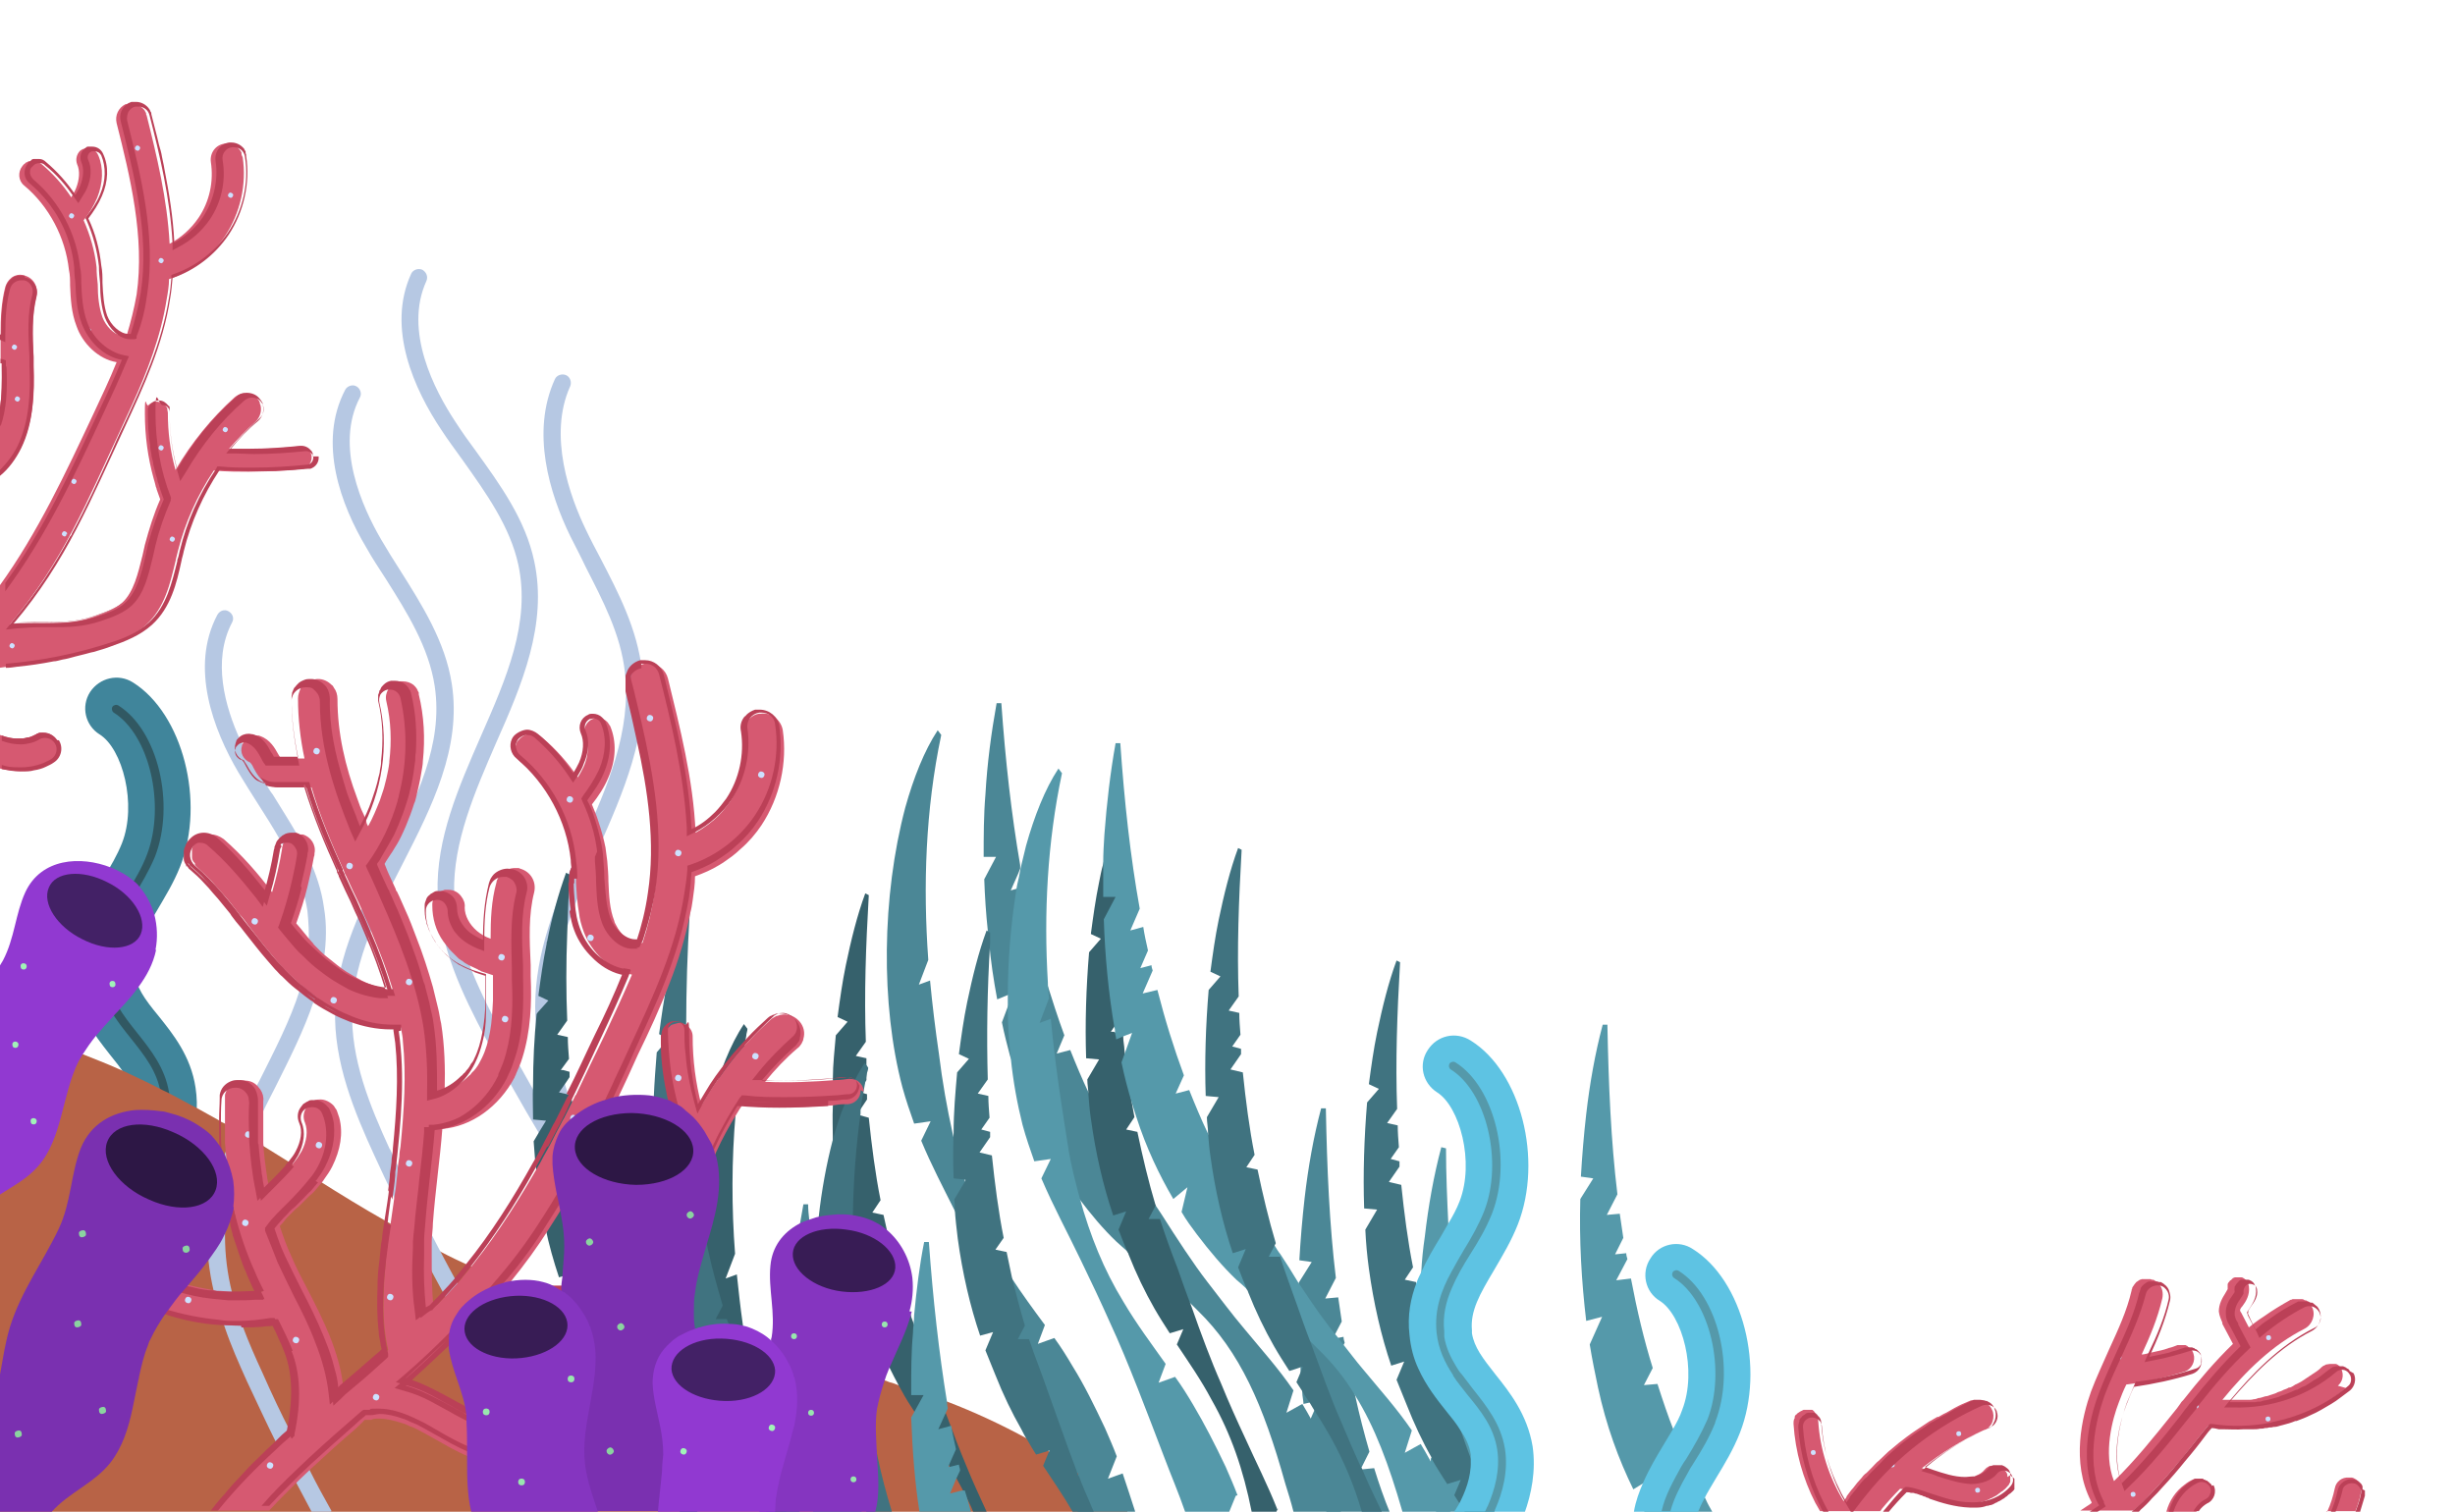 <?xml version="1.0" encoding="UTF-8"?>
<svg id="Layer_2" data-name="Layer 2" xmlns="http://www.w3.org/2000/svg" version="1.1" viewBox="0 0 416.8 256.7">
  <defs>
    <style>
      .cls-1 {
        fill: #40859b;
      }

      .cls-1, .cls-2, .cls-3, .cls-4, .cls-5, .cls-6, .cls-7, .cls-8, .cls-9, .cls-10, .cls-11, .cls-12, .cls-13, .cls-14, .cls-15, .cls-16, .cls-17, .cls-18, .cls-19, .cls-20, .cls-21, .cls-22 {
        stroke-width: 0px;
      }

      .cls-2 {
        fill: #8535c0;
      }

      .cls-3 {
        fill: #432166;
      }

      .cls-4 {
        fill: #381c55;
      }

      .cls-5 {
        fill: #59a;
      }

      .cls-6 {
        fill: #8bd3a0;
      }

      .cls-7 {
        fill: none;
      }

      .cls-8 {
        fill: #36616c;
      }

      .cls-9 {
        fill: #7a30b0;
      }

      .cls-10 {
        fill: #315862;
      }

      .cls-11 {
        fill: #5ec3e3;
      }

      .cls-12 {
        fill: #b6c8e3;
      }

      .cls-13 {
        fill: #2d1745;
      }

      .cls-14 {
        fill: #bb4057;
      }

      .cls-15 {
        fill: #9139d1;
      }

      .cls-16 {
        fill: #a1f2b8;
      }

      .cls-17 {
        fill: #b86346;
      }

      .cls-18 {
        fill: #99e6af;
      }

      .cls-19 {
        fill: #4b8796;
      }

      .cls-20 {
        fill: #d65971;
      }

      .cls-21 {
        fill: #407380;
      }

      .cls-22 {
        fill: #cde1ff;
      }
    </style>
  </defs>
  <g id="OBJECTS">
    <g>
      <rect class="cls-7" width="416.8" height="256.7"/>
      <g>
        <g>
          <path class="cls-1" d="M27,204.8c.8-1.1,1.5-2.3,2.3-3.6,2.3-3.9,4.9-10,3.9-16.5-.8-5.4-3.9-9.2-6.3-12.2-2.4-2.9-3.8-4.9-4.1-7.5-.3-3.3,1.2-6,3.8-10.3,1.4-2.4,2.9-4.8,4-7.6,4.3-11,.4-25.9-8-31.2-2.5-1.6-5.7-.8-7.3,1.6-1.6,2.5-.8,5.7,1.6,7.2,3.9,2.4,6.4,11.9,3.8,18.5-.8,2-1.9,3.9-3.2,6-2.8,4.6-5.9,9.8-5.2,16.8.6,5.8,3.8,9.8,6.3,13,2.1,2.6,3.7,4.6,4.1,7.3.6,3.6-1.3,7.5-2.5,9.4-.6,1-1.3,2-2,3.1-1.6,2.5-3.5,5.2-4.8,8.7-3.9,10.3-1.2,23.9,6.1,30.3,1,.9,2.2,1.3,3.4,1.3s2.9-.6,4-1.8c1.9-2.2,1.7-5.5-.5-7.4-3.6-3.1-5.7-11.9-3.2-18.6.9-2.3,2.3-4.4,3.7-6.6h0Z"/>
          <path class="cls-10" d="M23.2,202.3c.7-1.1,1.5-2.2,2.2-3.4,2-3.3,4.1-8.3,3.3-13.4-.7-4.2-3.1-7.2-5.4-10.1-2.4-3-4.6-5.8-5.1-9.9-.5-5,1.9-8.9,4.4-13.1,1.3-2.2,2.7-4.5,3.7-6.9,3.5-9,.5-21.5-6.2-25.7-.3-.2-.8-.1-1,.2-.2.3-.1.8.2,1,6.1,3.8,8.8,15.7,5.7,24-.9,2.4-2.2,4.6-3.6,6.7-2.5,4.2-5.2,8.5-4.6,14,.5,4.5,3,7.6,5.4,10.6,2.3,2.9,4.5,5.6,5.1,9.4.8,4.8-1.3,9.4-3.1,12.5-.7,1.1-1.4,2.2-2.1,3.3-1.6,2.4-3.2,4.8-4.3,7.8-3.2,8.4-.9,20.2,4.8,25.3.1.1.3.2.5.2s.4,0,.5-.2c.3-.3.2-.8,0-1-5.4-4.7-7.5-15.8-4.4-23.7,1.1-2.8,2.6-5.1,4.2-7.5h0Z"/>
        </g>
        <path class="cls-17" d="M191.4,256.7H0v-82.1c4.8,1.2,9.4,2.7,14,4.4,2,.8,4.1,1.6,6.1,2.5.2.1.5.2.7.3h0c2.1,1,4.3,2,6.4,3.1h0c.5.3,1.1.5,1.6.8,1.6.8,3.1,1.7,4.7,2.5,1.2.7,2.4,1.3,3.6,2h0s0,0,0,0c.3.2.6.4.9.5.7.4,1.3.8,2,1.1.8.5,1.6,1,2.5,1.5.1,0,.3.2.4.2.3.2.7.4,1,.6h0s0,0,0,0c1.8,1.1,3.5,2.2,5.3,3.3h0c.3.2.5.3.8.5,1.1.7,2.1,1.3,3.2,2,.3.2.5.3.8.5h0c3.8,2.4,7.7,4.8,11.6,7h0s0,0,0,0c.3.2.6.3.9.5,1.3.8,2.7,1.5,4,2.3.3.2.5.3.8.5.3.2.7.4,1,.5.9.5,1.7.9,2.6,1.4,1.5.8,3,1.5,4.5,2.2.3.1.6.3.8.4,1.5.7,3,1.4,4.5,2,.3.1.6.3.9.4t0,0s0,0,0,0h0c.2,0,.4.2.5.2.6.2,1.2.5,1.9.7,0,0,0,0,0,0,.8.3,1.6.6,2.5.9h0c1.5.6,3.1,1.1,4.7,1.6.4.2.9.3,1.3.4.6.2,1.2.4,1.8.5,1.2.4,2.5.7,3.7,1.1.5.1,1.1.3,1.7.5t0,0c.6.1,1.2.3,1.7.5,1.3.3,2.6.7,3.9,1,1.2.3,2.4.6,3.6.8.6.1,1.1.3,1.7.4h0c.4,0,.8.2,1.2.3.2,0,.4,0,.6.1.2,0,.3,0,.5.1h0c.5.1,1,.2,1.6.3.2,0,.5.1.7.2.2,0,.4,0,.6.1h0c1.7.4,3.5.8,5.2,1.1.6.1,1.2.2,1.8.4,1,.2,2,.5,3.1.7h0c.3,0,.6.1.9.2.9.2,1.9.4,2.8.6.8.2,1.7.4,2.5.6,1,.2,2,.5,3,.7.5.1.9.2,1.4.3,2.1.5,4.2,1,6.3,1.6,1.1.3,2.2.6,3.3.9.3,0,.6.2.9.3.5.1,1,.3,1.5.5.7.2,1.4.4,2.1.7,1.9.6,3.9,1.3,5.8,2,.1,0,.2.1.4.1,4.7,1.8,9.2,3.9,13.6,6.3,1.1.6,2.2,1.2,3.3,1.9.1,0,.3.2.4.3.7.4,1.3.8,2,1.3h0c.8.5,1.6,1,2.3,1.6,0,0,.1,0,.2.2h0c2.3,1.7,5.7,4.1,8.8,6.9Z"/>
        <g>
          <path class="cls-12" d="M66.2,195.2c-3.4-7.4-6.7-15.4-6.4-23.7.3-8.6,4.5-16.9,8.6-24.9,4.9-9.6,10-19.6,8.3-30.5-1.1-7.1-5-13.3-8.8-19.3-1.1-1.7-2.2-3.5-3.2-5.2-3.2-5.5-7.9-15.9-3.6-24.1.4-.7,0-1.6-.6-1.9-.7-.4-1.6,0-1.9.6-4.7,9-.7,19.6,3.6,26.8,1,1.8,2.2,3.6,3.3,5.3,3.6,5.7,7.3,11.6,8.3,18.2,1.5,9.9-3.1,19.1-8,28.8-4.2,8.3-8.6,16.8-8.9,26.1-.3,8.9,3.3,17.5,6.7,24.9,8.3,18.1,18.1,35.7,29.3,52.1.3.4.7.6,1.2.6s.6,0,.8-.2c.6-.4.8-1.3.4-2-11.1-16.4-20.9-33.8-29.1-51.7h0Z"/>
          <path class="cls-12" d="M56.1,256.7h-3.2c-.9-1.7-1.8-3.4-2.7-5.1-.2-.3-.3-.6-.5-.9-.8-1.5-1.5-2.9-2.2-4.4-.1-.3-.3-.6-.4-.9h0c-1.8-3.6-3.5-7.3-5.2-10.9-1.3-2.9-2.7-6-3.8-9.3-.1-.3-.2-.6-.3-1-.4-1.3-.8-2.6-1.2-3.9,0-.3-.2-.7-.3-1-.4-1.7-.7-3.4-.9-5.2-.2-1.5-.2-3-.2-4.6,0-2.3.4-4.5.9-6.7h0c.2-.9.4-1.8.7-2.6.2-.8.5-1.5.7-2.3h0c.2-.7.5-1.3.7-2h0c.5-1.4,1.1-2.7,1.7-4,.9-1.9,1.8-3.8,2.7-5.7.2-.4.4-.7.6-1.1h0c.3-.6.6-1.1.9-1.7,2.6-5.2,5.2-10.2,6.8-15.3t0,0c0-.3.2-.6.3-.9.5-1.8.9-3.6,1.1-5.4,0-.5,0-.9.1-1.3.1-1.9,0-3.8-.2-5.8-.2-1.3-.5-2.6-.9-3.9-.2-.6-.4-1.1-.6-1.7-.7-1.9-1.6-3.7-2.6-5.5-.2-.3-.3-.6-.5-.9-1.2-2.1-2.5-4.2-3.8-6.2-1.1-1.7-2.2-3.5-3.3-5.3-4.3-7.3-8.3-17.9-3.6-26.8.4-.7,1.2-1,1.9-.6.7.4,1,1.2.6,1.9-3.4,6.5-1.2,14.3,1.4,20,.2.3.3.6.5.9.6,1.2,1.2,2.2,1.7,3.1.4.7.9,1.5,1.3,2.2.3.5.6,1,1,1.5.3.5.6,1,1,1.5,1.4,2.3,2.9,4.6,4.2,6.9.7,1.2,1.3,2.5,1.9,3.8,1.2,2.7,2.2,5.5,2.6,8.5.5,2.9.4,5.8,0,8.7,0,.4-.1.8-.2,1.2-.3,1.7-.7,3.3-1.2,5,0,.3-.2.6-.3.9h0c-1.7,5.1-4.2,10-6.6,14.8-1,1.9-2,3.9-2.9,5.9,0,0,0,0,0,0-.3.7-.6,1.3-.9,1.9,0,0,0,0,0,0,0,0,0,0,0,0,0,0,0,.2-.1.3h0c0,.2-.1.3-.2.5-1,2.3-2,4.7-2.7,7-.2.6-.4,1.3-.6,2-.2.7-.3,1.4-.5,2.1,0,0,0,0,0,0-.3,1.7-.5,3.4-.6,5.1,0,0,0,.2,0,.3,0,3.3.4,6.5,1.2,9.7,0,.3.2.7.3,1,.4,1.3.8,2.6,1.2,3.8.1.3.2.6.3.9,1,2.7,2.2,5.4,3.4,8h0c1.5,3.4,3.1,6.8,4.8,10.1.1.3.3.6.4.9.7,1.5,1.5,2.9,2.2,4.4.1.3.3.6.5.9h0c1.2,2.4,2.5,4.8,3.8,7.1Z"/>
          <path class="cls-12" d="M122.4,244.2c-4.3-7.6-8.3-15.4-12-23.5,1.4,2,2.9,3.9,4.4,5.9.3.4.7.6,1.1.6s.6,0,.9-.3c.6-.5.7-1.4.3-2-4.4-5.7-8.5-11.5-12.5-17.5-2-4.8-3.9-9.6-5.7-14.4-2.7-7.4-5.4-15.3-5-23.6.4-8.7,4.1-17,7.6-25.1,4.3-9.7,8.7-19.7,7.5-30.4-.8-7.1-4-13.2-7-19-.9-1.7-1.8-3.4-2.6-5.1-2.6-5.4-6.4-15.8-2.6-24.2.3-.7,0-1.6-.7-1.9-.7-.3-1.6,0-1.9.7-4.1,9-.9,19.4,2.6,26.6.9,1.8,1.8,3.5,2.6,5.2,2.9,5.7,6,11.5,6.7,18,1.1,10-2.9,19.2-7.3,29-3.7,8.3-7.5,16.9-7.9,26.1-.4,8.8,2.5,17.4,5.2,24.7.1.4.3.8.4,1.1-4.1-6.6-7.9-13.4-11.6-20.2-3.8-7.2-7.6-15-7.8-23.3-.2-8.6,3.5-17.1,7.1-25.4,4.4-9.9,8.8-20.2,6.5-30.9-1.5-7.1-5.8-13-9.9-18.7-1.2-1.6-2.4-3.3-3.5-5-3.5-5.3-8.8-15.4-4.9-23.9.3-.7,0-1.5-.7-1.9-.7-.3-1.6,0-1.9.7-4.2,9.2.5,19.6,5.2,26.6,1.1,1.7,2.4,3.4,3.6,5.1,3.9,5.5,8,11.2,9.4,17.7,2.1,9.8-2,19.2-6.4,29.2-3.7,8.5-7.6,17.3-7.3,26.6.2,8.9,4.3,17.3,8.1,24.5,5.9,11.2,12.4,22.1,19.5,32.6,5.3,12.7,11.3,25,17.9,36.8.3.5.7.7,1.2.7s.5,0,.7-.2c.7-.4.9-1.2.5-1.9h0Z"/>
        </g>
        <g>
          <g>
            <path class="cls-19" d="M227.6,256.7h-8c-.4-1.6-.9-3.2-1.4-4.8-3.7-13.3-7.7-22.4-14.9-29.4-.3-.3-.6-.6-.9-.9-2.4-2.3-5-4.2-7.5-6.2l.9-3.5-2.6,2.1c-.6-.5-1.2-1-1.8-1.5-.6-.5-1.2-1.1-1.9-1.7-2.2-2.1-4.3-4.6-6.4-7.4,0-.1-.2-.2-.2-.3-.9-1.2-1.8-2.4-2.6-3.8l1-4.1v-.2s0,0,0,0l-2.4,1.9c0-.1-.1-.2-.2-.4-2.7-4.6-5-9.8-6.8-15.9-.1-.4-.2-.8-.4-1.2-.5-1.9-1-3.8-1.4-5.8l.9-2.4,1-2.6-1,.4-1.7.7c-.6-3.2-1.1-6.5-1.4-9.9,0-.6-.1-1.2-.2-1.8-.3-2.8-.5-5.8-.6-8.7l2-3.8h-2.1c0-3.5,0-7,.3-10.6.3-5.3,1-10.5,1.9-15.5h.8c.7,9.8,1.7,18.8,3.2,27.5,0,.2,0,.4,0,.6l-.4,1-1.2,2.7.7-.2,1.5-.4c.2,1.3.5,2.6.8,4l-1.3,3,1.8-.5c0,.3.2.6.2,1l-1.7,3.9,2.5-.7c.5,1.8.9,3.5,1.5,5.2,1,3.2,2,6.3,3.1,9.3l-1.3,3.1,2.3-.6c1,2.5,2,4.9,3.1,7.2.8,1.7,1.7,3.3,2.5,4.9l-1,3.2,2.2-1.2c1.5,2.6,3.2,5.1,4.8,7.7.9,1.4,1.9,3,2.9,4.6.3.5.7,1,1,1.5h0s0,0,0,0c2.6,4.1,5.4,8.4,7.8,11.5,2.1,2.7,4.1,5.4,6.3,8,2.8,3.4,5.7,6.6,8.3,10.4l-1.2,3.8,2.7-1.5c.5.8,1,1.7,1.5,2.6.4.8.8,1.6,1.2,2.5h0c1.7,3.8,3,8.1,4,12.8Z"/>
            <path class="cls-19" d="M138,256.7l1.2-3.2-2.7,1.1c-.7-4-1.3-8.1-1.7-12.3-.2-2.6-.4-5.3-.5-8l.5-.9,1.2-2.3.3-.6h-2.1c0-3.5,0-7,.3-10.6.1-1.8.3-3.5.4-5.2,0,0,0,0,0,0,.1-1.2.3-2.5.4-3.7.1-1,.3-2.1.5-3.1.2-1.2.4-2.3.6-3.4h.8c0,.9.1,1.8.2,2.7,0,.8.1,1.5.2,2.2.2,2.3.4,4.6.6,6.9,0,.6.1,1.1.2,1.7.5,4.9,1.2,9.6,2,14.2,0,.1,0,.3,0,.4l-1,2.3-.6,1.4.8-.2,1.3-.3c.2,1.3.5,2.6.8,4l-.8,2-.4,1,.7-.2,1.2-.3c0,.3.2.6.2,1l-.7,1.6-1,2.3,1.6-.4.9-.2c0,.3.2.6.2.8.2.8.4,1.6.6,2.4.1.4.2.8.3,1.2.1.3.2.7.3,1,.2.6.4,1.2.6,1.8.3,1.1.7,2.1,1,3.2h-8.6Z"/>
            <path class="cls-19" d="M235.9,256.7h-10.7c-.7-2.2-1.3-4.5-1.9-7-.5-2.4-1-4.8-1.4-7.3l.4-1,.8-1.8.9-1.9-1.8.5-.9.2c0-.6-.2-1.3-.2-1.9-.1-1.2-.2-2.4-.3-3.6,0-.2,0-.4,0-.6-.2-2.1-.3-4.1-.3-6.2,0-1.5,0-3.1,0-4.6,0-1.2,0-2.5,0-3.7h0s2.2-3.5,2.2-3.5l-2.1-.3c.2-3.5.5-7.1.9-10.6.6-5.2,1.5-10.3,2.8-15.2h.8c.2,10.3.6,19.7,1.7,28.8l-1.8,3.5,2.2-.2c.2,1.4.4,2.7.6,4.1l-1.1,2.1-.4.7h.8c0,0,1-.2,1-.2,0,.3.1.7.2,1l-.2.4-1.7,3.2,2.5-.3c.4,2,.8,3.9,1.2,5.8.7,3.2,1.5,6.3,2.4,9.4l-1.3,2.6-.2.4h.3s2-.2,2-.2c.8,2.6,1.7,5.2,2.7,7.6Z"/>
            <path class="cls-19" d="M192.7,256.7h-9.7c-.4-1.3-.8-2.5-1.2-3.7l1.1-2.3.2-.5h-.4s-1.8.3-1.8.3c-.3-.8-.6-1.7-.9-2.5h0c-.9-2.4-1.8-4.8-2.8-7.2-1.5-3.9-3.3-8.7-5.1-13.2-1.4-3.4-2.7-6.7-4-9.3-1.6-3.6-3.3-7.2-5-10.7-.4-.7-.7-1.5-1.1-2.2-1.9-3.8-3.9-7.6-5.6-11.7l1.6-3.3-2.8.4c-.7-2-1.4-4-2-6.2h0c-3.7-14-3.5-32.4.5-47.5,1.4-5,3.2-9.6,5.5-13.1l.6.8c-2.7,12.8-3.1,25.7-2.2,38.2l-1.6,4.2,1.9-.7c.4,4.2.9,8.3,1.5,12.4.6,4.9,1.4,9.3,2.3,13.4.6,2.8,1.3,5.4,2.1,8,0,0,0,.2,0,.2,1.3,4.1,2.9,7.9,5,11.6,0,0,0,0,0,0,.4.8.9,1.5,1.3,2.3.5.8,1,1.6,1.5,2.4,1.9,2.9,3.8,5.5,5.8,8.2l-1.2,3.2,2.8-1c1.1,1.5,2.1,3.1,3.1,4.8,2,3.2,3.7,6.7,5.5,10.5.7,1.6,1.4,3.2,2,4.8l-1.5,3.8,2.5-.9c.7,2.1,1.4,4.2,2.1,6.4Z"/>
            <path class="cls-8" d="M133.5,256.7h-3.4c-.3-.6-.6-1.3-1-1.9-1.8-3.6-3.7-7.2-5.4-11.1l.4-.9,1.2-2.4-2.5.3h-.3c-.2-.4-.3-.9-.5-1.4,0,0,0,0,0,0-.2-.5-.3-1-.5-1.5-.3-1-.7-2.1-1-3.2h0c-.6-2.2-1.1-4.5-1.4-6.9,0,0,0-.2,0-.3-.1-.7-.2-1.3-.3-2-.2-1.9-.5-3.8-.6-5.7h0c-.3-3.6-.3-7.2-.2-10.9,0-.3,0-.6,0-.9,0-.6,0-1.2,0-1.9,0,0,0,0,0,0,0-.5,0-.9,0-1.4,0-.1,0-.3,0-.4,0-.3,0-.6,0-1,0-.9.2-1.8.3-2.7h0c.3-2.8.7-5.6,1.3-8.3.3-1.8.7-3.5,1.2-5.2.4-1.4.8-2.8,1.3-4.1h0c.3-1,.7-2,1.1-3t0,0c.9-2.2,1.9-4.2,3.1-6l.6.8c0,.4-.2.8-.2,1.2-.1.6-.2,1.1-.3,1.7-.6,3.1-1,6.2-1.3,9.3h0c0,.7-.1,1.4-.2,2.1h0c-.7,8-.7,16.1-.1,23.9l-1.6,4.2,1.9-.7c.3,2.8.6,5.6,1,8.4.1,1,.3,2,.4,2.9,0,.3,0,.7.1,1,0,0,0,0,0,0,.4,2.8.8,5.4,1.2,7.9,0,0,0,0,0,0h0c.2,1.1.4,2.2.6,3.3.9,4.6,2,8.8,3.4,12.7h0c.5,1.3.9,2.5,1.5,3.8Z"/>
            <path class="cls-8" d="M217,256.1l-.3.6h-4.2c-1.4-7.1-3.5-13.2-6.8-19-1.8-3.4-3.9-6.4-5.9-9.4l1.1-2.6-2.3.7c-.9-1.4-1.8-2.8-2.6-4.2-1.6-2.8-3.1-5.9-4.4-9.2,0-.1-.1-.3-.2-.4-.5-1.2-1-2.5-1.5-3.8l1.3-3.1-2.2.7c-1.7-5-3-10.6-3.8-16.5-.2-1.3-.3-2.6-.4-3.9,0-.9-.2-1.8-.2-2.7l2-3.4-2.2-.2c-.2-5.9,0-12,.5-18l2-2.3-1.7-.8c.4-3,.8-5.9,1.4-8.8.2-1,.4-2.1.7-3.1.7-3.2,1.6-6.2,2.6-9.1l.6.3c-.5,8.7-.8,16.8-.5,24.9l-1.7,2.4,1.8.4c0,1.2.1,2.4.2,3.7l-1.4,2,1.5.4c0,.3,0,.6,0,.9l-1.4,2-.4.6h.5c0,.1,1.6.5,1.6.5,0,.1,0,.2,0,.4,0,.8.2,1.5.2,2.2.4,3.9,1,7.7,1.7,11.4h0c0,0-1.4,2.1-1.4,2.1l1.9.4c.9,4.3,1.9,8.5,3.1,12.5l-.3.6-.9,1.7h1.9c0-.1,0-.1,0-.1t0,0c.9,2.8,1.9,5.6,3,8.4.7,2,1.5,4.3,2.4,6.6,1.6,4.6,3.4,9.4,5,13,1.3,3.2,2.7,6.3,4.1,9.3,1.8,4,3.8,7.9,5.5,12.2Z"/>
            <path class="cls-8" d="M167.9,256.7h-2.7c-.2-.6-.5-1.2-.8-1.8-.3-.7-.7-1.3-1-2-.2-.4-.4-.7-.6-1.1-.1-.2-.3-.5-.4-.8-.4-.7-.8-1.4-1.2-2,0,0,0-.1-.1-.2-1.4-2.2-2.8-4.3-4.2-6.4l1.1-2.6-2.3.7c-.1-.2-.3-.4-.4-.7-.8-1.2-1.5-2.3-2.2-3.6-.2-.3-.3-.6-.5-.9-.5-.9-1-1.9-1.5-2.9-.8-1.7-1.6-3.5-2.4-5.4-.6-1.4-1.1-2.8-1.7-4.2l1.3-3.1-2.2.7c0-.3-.2-.6-.3-.9-.2-.7-.5-1.4-.7-2.2-.8-2.8-1.5-5.6-2.1-8.6-.2-.8-.3-1.7-.4-2.5-.1-.8-.2-1.5-.3-2.3-.3-2.2-.5-4.4-.7-6.6l2-3.4-2.2-.2h0c0-2-.1-3.9,0-5.9,0-.3,0-.6,0-.9,0-1,0-1.9,0-2.8,0-.3,0-.6,0-.9h0c0-2.5.3-4.9.5-7.4l2-2.3-1.7-.8c.4-3,.8-5.9,1.4-8.8.9-4.3,1.9-8.4,3.3-12.2l.6.3c-.5,8.7-.8,16.8-.5,24.9l-1.7,2.4,1.8.4c0,.5,0,.9,0,1.4,0,.4,0,.8,0,1.2,0,.4,0,.7,0,1.1l-.4.6-.9,1.3h0c0,.1,0,.2,0,.2h.6c0,.1.8.3.8.3,0,.3,0,.6,0,.9l-1.4,2.1-.4.5h.3c0,0,1.8.5,1.8.5.5,4.8,1.1,9.5,2,14l-1.4,2.1,1.9.4c.2.9.4,1.8.6,2.7.4,1.7.8,3.4,1.2,5.1.4,1.6.8,3.1,1.3,4.7l-1.2,2.3h1.9c.2.5.5,1.2.7,1.8,0,.2.2.4.2.7.7,1.9,1.4,3.8,2.1,5.8,1,2.7,2.1,5.8,3.2,9,.1.4.3.8.4,1.1,1.3,3.5,2.6,6.9,3.7,9.5,1.1,2.7,2.3,5.3,3.5,7.9Z"/>
            <path class="cls-8" d="M118.3,256.7h-2.9c-.2-.6-.4-1.2-.6-1.7-.7-1.7-1.5-3.5-2.4-5.1-.3-.5-.6-1-.8-1.6-1.8-3.4-3.9-6.4-5.9-9.4l1.1-2.6-2.3.7c-.9-1.4-1.8-2.8-2.6-4.2-.3-.5-.5-1-.8-1.5-1-1.9-1.9-3.8-2.9-5.9h0c-.1-.3-.3-.6-.4-.9-.1-.3-.3-.6-.4-1-.3-.6-.5-1.2-.8-1.9-.3-.7-.5-1.3-.8-2,0,0,0,0,0-.1,0,0,0-.1,0-.2l.3-.7h0s1-2.4,1-2.4l-1.2.4-1,.3c-.9-2.7-1.7-5.5-2.3-8.4,0,0,0,0,0,0-.1-.4-.2-.9-.3-1.3-.5-2.2-.8-4.4-1.1-6.7,0-.4,0-.8-.1-1.2,0-.5-.1-1-.2-1.6-.1-1.3-.2-2.6-.3-3.9l1-1.7,1.1-1.8-2.2-.2h0c0-2-.1-3.9,0-5.8h0c0-4,.2-8.1.6-12.1l.2-.3,1.8-2-1.7-.8c.4-3,.8-5.9,1.4-8.8,0-.2,0-.3.1-.5,0,0,0,0,0,0,.8-4.1,1.9-8,3.2-11.6l.6.3c0,.2,0,.5,0,.7h0c-.2,3.2-.3,6.3-.4,9.3h0c-.2,5-.2,10,0,14.8l-1.7,2.4,1.8.4c0,1.2.1,2.4.2,3.7l-1.1,1.5-.3.4h.4c0,0,0,0,0,0l1.1.3c0,.3,0,.6,0,.9l-.6.9-1.2,1.7,1.8.4h.3c0,0,0,0,0,0,0,.5,0,.9.2,1.3h0c0,.1,0,.2,0,.3,0,.6.1,1.1.2,1.7,0,.2,0,.5.1.7,0,0,0,.1,0,.2h0c.2,1.3.3,2.6.5,3.9,0,.8.2,1.5.3,2.3t0,0c0,.5.2,1,.3,1.6,0,0,0,0,0,0s0,0,0,0c0,.7.2,1.3.3,2l-1.2,1.8-.2.3h.4c0,0,1.5.4,1.5.4.2,1,.4,1.9.6,2.9h0c.7,3.3,1.6,6.5,2.5,9.6l-1.2,2.3h1.1c0,0,0,0,0,0h.7c0,.2.2.4.2.6.5,1.5,1,3,1.6,4.5.1.3.2.6.3.9,0,0,0,0,0,0,.1.3.2.6.3.9,0,.2.1.3.2.5.1.3.2.6.3.9,0,0,0,0,0,0h0c1.8,4.9,4.1,11.6,6.1,16.8.4,1,.8,2,1.2,2.9,1,2.3,2,4.6,3,6.9.4.8.7,1.6,1.1,2.4.3.7.7,1.4,1,2.2Z"/>
          </g>
          <g>
            <path class="cls-5" d="M246.3,256.7h-8.2c-2.3-8-4.7-14.4-8-19.7-1.8-3-3.9-5.6-6.4-8-.3-.3-.6-.6-.9-.9-.8-.7-1.5-1.4-2.3-2.1-1.7-1.4-3.5-2.8-5.2-4.1l.9-3.5-2.6,2.1c-.6-.5-1.2-1-1.8-1.5-.6-.6-1.2-1.1-1.9-1.7-2.3-2.2-4.5-4.8-6.7-7.7-.9-1.2-1.8-2.4-2.6-3.8l1-4.2-2.4,2c-2.4-4.1-4.6-8.7-6.3-14-.2-.7-.5-1.5-.7-2.2-.7-2.3-1.3-4.6-1.8-7l.8-2.2,1-2.8-1.3.5-1.4.6c0-.4-.2-.9-.2-1.3,0-.2,0-.5-.1-.7-1-5.9-1.6-12.1-1.8-18.4l2-3.8h-2.1c0-1.9,0-3.8,0-5.8,0-1.6.1-3.2.2-4.8.4-5.3,1-10.5,1.9-15.5h.8c.7,10,1.7,19.2,3.3,28.1l-1.6,3.7,2.2-.6c.2,1.3.5,2.7.8,4l-1.3,3,1.9-.5c0,.3.1.6.2.9l-1.7,3.9,2.5-.6c1.3,5.1,2.8,9.9,4.5,14.5l-1.4,3.1,2.3-.6c1,2.5,2,4.9,3.1,7.2.8,1.7,1.7,3.3,2.5,4.9l-1,3.2,2.2-1.2c1.5,2.6,3.2,5.1,4.8,7.7.9,1.4,1.9,3,2.9,4.6.3.5.6,1,1,1.5h0s0,0,0,0c1,1.5,2,3.1,2.9,4.6,1.7,2.5,3.3,5,4.8,6.9.4.6.9,1.2,1.3,1.7.1.2.3.4.5.6.3.4.7.9,1,1.3,1.2,1.5,2.3,3,3.5,4.4,2.8,3.4,5.7,6.6,8.3,10.4l-1.2,3.8,2.7-1.5c.5.8,1,1.7,1.5,2.6.4.8.8,1.6,1.2,2.5h0c.9,2,1.6,4,2.3,6.3Z"/>
            <path class="cls-5" d="M164.9,256.7h-8.8c-.8-5.1-1.2-10.5-1.4-16l.5-.9,1.6-2.9h-2.1c0-.3,0-.6,0-.9,0-3.2,0-6.4.3-9.6,0-1,.2-2,.2-3.1.4-4.2.9-8.4,1.7-12.4h.8c.7,9.7,1.7,18.7,3.1,27.3,0,.3,0,.5.1.8v.2c0,0-1.6,3.5-1.6,3.5l2.2-.6c.2,1.3.5,2.6.8,4l-1.2,2.7v.3c-.1,0,.1,0,.1,0l1.6-.4c0,.3.2.6.2,1l-.7,1.5-1,2.4,2-.5h.5c.2.6.4,1.3.6,2,.2.6.3,1.2.5,1.8Z"/>
            <path class="cls-5" d="M253.9,256.7h-10.1c0-.1,0-.3,0-.4-.5-2.4-1-4.8-1.4-7.3l.5-1v-.3c.1,0,1.7-3.4,1.7-3.4l-2.7.7c-.5-4.1-.8-8.3-1-12.5-.1-2.7-.1-5.4,0-8.2l.8-1.3,1.4-2.2-2-.2h-.1c0-.2,0-.3,0-.5,0-1.4.2-2.8.3-4.1.1-2,.3-4,.6-6,.6-5.2,1.5-10.3,2.8-15.2l.8.2c0,4.4.2,8.8.4,13,.1,2.7.3,5.4.5,8.1,0,.9.2,1.9.2,2.8.1,1.6.3,3.2.5,4.8l-1.7,3.2v.2c-.1,0,0,0,0,0l2-.2c.2,1.4.4,2.7.6,4.1l-.6,1.2-.8,1.5v.2c0,0,0,0,0,0l1.6-.2h0s0,0,0,0v.9c.1,0-.4,1-.4,1l-1.4,2.7,2.5-.3c1,5.3,2.2,10.4,3.7,15.2l-.7,1.3-.8,1.6h1.3c0-.1,0-.1,0-.1h1c0,.2.2.5.3.7,0,0,0,.2,0,.3Z"/>
            <path class="cls-5" d="M290.4,256.7h-11.2c-.2-.4-.5-.9-.7-1.3l1.3-4.1-.7.5-1.8,1.1c-2.5-5.1-4.6-10.8-6-17.3-.5-2.4-1-4.8-1.4-7.3l2.1-4.7-2.7.7c-.8-6.7-1.2-13.7-1-20.7l2.2-3.5-2.1-.3c.2-3.5.5-7.1.9-10.6.6-5.2,1.5-10.3,2.8-15.2h.8c.2,10.3.6,19.7,1.7,28.8l-1.8,3.5,2.2-.2c.2,1.4.4,2.7.6,4.1l-1.4,2.8,1.9-.2c0,.3.1.7.2,1l-1.9,3.6,2.5-.3c1,5.3,2.2,10.4,3.7,15.2l-1.5,2.9,2.3-.2c.9,2.8,1.8,5.5,2.8,8,.7,1.7,1.4,3.3,2.1,4.9l-.5,1.3h0s-.7,1.7-.7,1.7l1.7-.7.5-.2c.7,1.5,1.5,3,2.3,4.6.3.7.7,1.4,1.1,2.1Z"/>
            <path class="cls-5" d="M209.8,254l-1.1,2.7h-5.3s0,0,0,0h-2.2c-1.1-3.2-2.4-6.2-3.6-9.4-2.6-6.8-6.2-16.4-9.1-22.6-1.6-3.6-3.3-7.2-5-10.7-2.2-4.6-4.6-9-6.7-13.9l1.6-3.3-2.8.4c-.7-2-1.4-4-2-6.2h0c-.9-3.6-1.6-7.4-2-11.4-.3-2.7-.5-5.5-.5-8.2,0-.7,0-1.4,0-2.2,0-6,.5-12,1.4-17.8.1-.8.3-1.7.5-2.5.1-.5.2-1.1.3-1.6.3-1.2.6-2.5.9-3.7,1.4-5,3.2-9.6,5.5-13.1l.6.8c-2.5,11.8-3.1,23.8-2.4,35.5,0,.9.1,1.8.2,2.7l-1.6,4.2,1.9-.7c.4,4.2.9,8.3,1.5,12.4.5,3.4,1,6.6,1.5,9.7,0,0,0,0,0,.1.5,2.9,1.2,5.6,1.9,8.2,1.8,6.5,4.1,12.2,7.4,17.6,2.3,3.9,4.8,7.2,7.2,10.6l-1.2,3.2,2.8-1c1.1,1.5,2.1,3.1,3.1,4.8,1.9,3.2,3.7,6.7,5.5,10.5.7,1.6,1.4,3.2,2,4.8Z"/>
            <path class="cls-21" d="M151.4,256.7h-4.3c-.5-1-1-2.1-1.5-3.2-.3-.6-.6-1.2-.9-1.9-.1-.2-.2-.5-.3-.7h0c-.1-.3-.2-.5-.3-.8l.3-.7,1.3-2.6-1.9.3h-.8c0-.1-.2-.4-.3-.6-.2-.6-.4-1.2-.6-1.9-.2-.7-.5-1.5-.7-2.2,0-.3-.2-.5-.2-.8,0-.2-.1-.4-.2-.5h0c-.4-1.6-.8-3.3-1.1-5,0-.4-.2-.8-.2-1.2-.2-1-.3-2-.5-3-.6-4.5-.9-9.2-.8-14,0-.5,0-1,0-1.6,0-2.4.2-4.8.4-7.3,0-.8.2-1.6.2-2.4.5-4.5,1.3-8.9,2.4-13.1.6-2.1,1.2-4.1,2-6,.1-.3.2-.7.4-1,.3-.8.7-1.6,1-2.3.1-.3.3-.6.4-.9h0c.5-1,1.1-2,1.6-2.8l.4.5.2.3c0,.3-.1.6-.2.9-.1.6-.2,1.1-.3,1.6-.1.5-.2,1-.3,1.6-.2,1-.4,2.1-.5,3.1,0,.2,0,.4,0,.6-.8,5.7-1.2,11.5-1.3,17.2,0,.9,0,1.8,0,2.7,0,2.8,0,5.6.3,8.3,0,.7,0,1.5.1,2.2,0,0,0,0,0,0l-1.6,4.2,1.9-.7c.3,3.6.8,7.2,1.3,10.7,0,.6.2,1.1.2,1.7.6,4.3,1.2,8.3,2,12,.7,3.3,1.5,6.3,2.4,9.2Z"/>
            <path class="cls-21" d="M234.7,256.7h-3.5c-1.3-4.5-3-8.5-5.2-12.5-.9-1.6-1.8-3.1-2.8-4.6-.3-.5-.6-1-.9-1.5-.4-.6-.8-1.1-1.1-1.7-.4-.6-.7-1.1-1.1-1.7l.8-1.9.3-.7h-.3c0,.1-2,.7-2,.7-.9-1.4-1.8-2.8-2.6-4.2-1.6-2.8-3.1-5.9-4.4-9.2,0-.1-.1-.3-.2-.4-.5-1.2-1-2.5-1.5-3.8l1.3-3.1-2.2.7c-1.7-5-3-10.6-3.8-16.5-.2-1.3-.3-2.6-.4-3.9,0-.9-.2-1.8-.2-2.7l2-3.4-2.2-.2c-.2-5.9,0-12,.5-18l2-2.3-1.7-.8c.4-3,.8-5.9,1.4-8.8.9-4.3,1.9-8.4,3.3-12.2l.6.3c-.5,8.7-.8,16.8-.5,24.9l-1.7,2.4,1.8.4c0,1.2.1,2.4.2,3.7l-1.4,2,1.5.4c0,.3,0,.6,0,.9l-1.8,2.6,2.1.5c.5,4.8,1.1,9.5,2,14l-1.4,2.1,1.9.4c.9,4.3,1.9,8.5,3.1,12.5l-.3.6-.9,1.7h1.9c0-.1,0-.1,0-.1t0,0c.9,2.8,1.9,5.5,2.9,8.3,0,0,0,0,0,0,.7,2,1.5,4.3,2.4,6.6,1.7,4.6,3.4,9.4,5,13,1.1,2.6,2.2,5.2,3.4,7.8,0,.1.1.2.2.3.2.4.3.8.5,1.2.9,2.1,1.9,4.1,2.9,6.2Z"/>
            <path class="cls-21" d="M253,256.7h-4.3c-.3-.5-.6-.9-.9-1.4-.3-.5-.6-.9-.9-1.4l1.1-2.6-2.3.7c-.9-1.4-1.8-2.8-2.6-4.2,0,0,0-.1,0-.2-1.6-2.8-3-5.8-4.3-9.1-.6-1.4-1.1-2.8-1.7-4.2l1.3-3.1-2.2.7c-1.7-5-3-10.6-3.8-16.5-.3-2.2-.5-4.4-.6-6.6l2-3.4-2.2-.2c-.2-5.9,0-12,.5-18l2-2.3-1.7-.8c.4-3,.8-5.9,1.4-8.8.9-4.3,1.9-8.4,3.3-12.2l.6.3c-.5,8.7-.8,16.8-.5,24.9l-1.7,2.4,1.8.4c0,1.2.1,2.4.2,3.7l-1.4,2,1.5.4c0,.3,0,.6,0,.9l-1.8,2.6,2.1.5c.5,4.8,1.1,9.5,2,14l-1.4,2.1,1.9.4s0,0,0,0c.2.8.3,1.5.5,2.3,0,.2,0,.3.1.5.2.8.4,1.6.6,2.4.6,2.5,1.2,4.9,2,7.2l-1.2,2.3h1.9c.7,1.8,1.4,3.8,2,5.7.3.8.6,1.7.9,2.5.2.7.5,1.3.7,2,.6,1.7,1.2,3.5,1.9,5.3.8,2.1,1.5,4.2,2.3,6.3.2.5.4.9.5,1.4,0,0,0,0,0,0,.1.3.3.7.4,1Z"/>
            <path class="cls-21" d="M185.3,256.7h-3.2c-1.6-2.8-3.3-5.2-5-7.8l.9-2.2.2-.4-.6.2-1.7.5c-.5-.8-1-1.6-1.5-2.5-.4-.6-.7-1.2-1-1.8-1.6-2.8-3.1-5.9-4.4-9.2-.6-1.4-1.1-2.8-1.7-4.2l1.3-3.1-2.2.6c-1.7-5-3-10.6-3.8-16.5-.2-1.7-.4-3.3-.5-5,0-.5,0-1.1-.1-1.6l1.9-3.2v-.2c.1,0,0,0,0,0l-2-.2c-.1-2.6-.1-5.2,0-7.8,0-3.4.3-6.8.6-10.2l2-2.3-1.7-.8c.4-3,.8-5.9,1.4-8.8.9-4.3,1.9-8.4,3.3-12.2l.3.2.3.2c0,.5,0,1.1,0,1.7-.5,8.1-.6,15.7-.4,23.2l-1.7,2.4,1.8.4c0,1.2.1,2.4.2,3.7l-1.4,2,1.5.4c0,.3,0,.6,0,.9l-1.8,2.6,2.1.5c.5,4.8,1.1,9.5,2,14l-1.4,2h0s0,0,0,0l1.9.4c.3,1.4.6,2.9.9,4.3.7,2.8,1.4,5.5,2.2,8.2l-1.2,2.3h1.9c.9,2.7,2,5.4,3,8.3,1.5,4.1,3.3,9.4,5.1,14.1h0c0,.2.1.3.2.5,0,.1,0,.3.2.4.6,1.7,1.3,3.2,1.9,4.6.2.5.4,1,.6,1.4Z"/>
            <path class="cls-21" d="M135.7,256.7h-2.8c-.3-.6-.7-1.3-1-1.9,0,0,0,0,0-.1-.9-1.7-1.9-3.3-3-4.9-1-1.5-1.9-2.9-2.9-4.3l1.1-2.6-2.3.7c-.2-.2-.3-.5-.4-.7-.4-.7-.9-1.4-1.3-2.1-.3-.5-.5-.9-.8-1.4,0,0,0,0,0,0,0,0,0,0,0,0-.3-.5-.5-1-.8-1.5-.4-.8-.8-1.6-1.2-2.4h0c-.8-1.7-1.6-3.5-2.4-5.3-.2-.5-.4-1.1-.6-1.6-.2-.4-.4-.9-.5-1.4,0-.1,0-.2-.1-.3,0-.1-.1-.2-.1-.4,0-.2-.2-.4-.2-.6l.6-1.5h0s.7-1.7.7-1.7l-1.6.5-.6.2c-.2-.5-.4-1.1-.5-1.7h0c-.4-1.2-.8-2.5-1.1-3.8,0-.4-.2-.8-.3-1.2-.6-2.5-1.2-5.1-1.6-7.9h0c-.1-.7-.2-1.3-.3-2,0-.1,0-.2,0-.3,0,0,0,0,0,0h0c-.2-1.8-.4-3.6-.5-5.4,0-.3,0-.5,0-.8l2-3.4-2.2-.2c0-2.4-.1-4.8,0-7.2,0-1,0-2.1,0-3.2.1-2.5.3-5.1.5-7.6l1.1-1.3h0s0,0,0,0l.9-1h0s0,0,0,0l-.9-.4h0s-.7-.4-.7-.4c.4-3,.8-5.9,1.4-8.8h0c0,0,0,0,0-.1,0,0,0,0,0,0,.9-4.2,1.9-8.3,3.2-12.1l.3.2h0s.3.2.3.2c-.4,6.6-.6,13-.6,19.2,0,0,0,0,0,0,0,1.9,0,3.8,0,5.7h-.1v.2l-1.6,2.3,1.8.4c0,1.2.1,2.4.2,3.7l-1.1,1.6-.3.4,1.3.3h0s.2,0,.2,0c0,0,0,0,0,.1,0,.3,0,.5,0,.8l-1.2,1.7v.2c-.1,0-.6.7-.6.7l1,.2.7.2h.4c0,.3,0,.4,0,.6h0c.1,1.3.3,2.6.4,3.8h0c.2,1.8.5,3.5.7,5.2h0c0,.4.1.8.2,1.2,0,0,0,0,0,0,0,.3,0,.7.2,1,0,0,0,0,0,0,.1.7.2,1.5.4,2.2l-.9,1.2-.5.8h0s0,0,0,0h.5c0,.1,1.4.5,1.4.5.2,1,.4,2,.6,3h0c.7,3.3,1.6,6.4,2.5,9.5l-1.2,2.3h1.9c.1.2.2.6.4.9.3.9.6,1.8,1,2.8.1.4.3.8.4,1.2.4,1.1.8,2.3,1.2,3.4.5,1.5,1.1,3.1,1.7,4.8,0,0,0,0,0,0,0,0,0,0,0,0,.2.7.5,1.4.8,2.1,1.3,3.7,2.7,7.5,4,10.7.3.7.5,1.3.8,1.9.7,1.7,1.4,3.3,2.1,5Z"/>
          </g>
        </g>
        <g>
          <path class="cls-20" d="M146.1,185.1s0,.1,0,.2c0,1.1-.9,2.1-2.1,2.2-.2,0-.4,0-.6,0-.7,0-1.4.1-2,.2-2.8.2-5.5.3-8.3.3s-4.7-.1-7.1-.3c-.3.4-.6.9-.9,1.4h0c-1.3,2.1-2.5,4.3-3.5,6.5-1.2,2.8-2.2,5.7-3,8.6-.1.5-.3,1.1-.4,1.6,0,0,0,0,0,0,0,.1,0,.3,0,.4,0,.2-.1.5-.2.7,0,0,0,0,0,0-.1.5-.2,1-.3,1.5h0s0,0,0,0c-.8,3.2-1.9,6.5-4.1,9.2-.2.3-.5.5-.7.8h0c0,0-.2.2-.2.2,0,0-.1.2-.2.2l-.2.2s0,0,0,0h0s0,0,0,0c-.1.1-.3.3-.4.4-.3.2-.5.5-.8.7,0,0,0,0,0,0-.2.1-.3.2-.5.3,0,0,0,0,0,0-.4.2-.8.5-1.1.7-.4.2-.8.4-1.2.6-.9.4-1.9.8-2.8,1.1-.4.1-.8.3-1.1.4,0,0-.2,0-.3,0-1.3.4-2.5.8-3.8,1.2-.3,0-.5.1-.8.2,0,0-.1,0-.2,0-.3,0-.5.1-.8.2-.6.2-1.2.3-1.8.5-.5.1-.9.2-1.3.3-3.9.9-7.8,1.5-11.7,1.8h0c-1,0-2.1.2-3.1.2,0,0-.1,0-.2,0-1.2,0-2.5,0-3.8.1h0s0,0,0,0c0,0-.1.1-.2.2-.1.1-.2.2-.4.4-1.1,1-2.1,2-3.2,3-1.2,1.2-2.5,2.3-3.8,3.4,1.5.4,3,1,4.7,1.9,1.2.6,2.3,1.2,3.4,1.8h0c.2.1.5.3.7.4.3.1.5.3.8.4.3.2.6.3.9.5h0c.2,0,.4.2.5.3.3.2.7.3,1,.5.3.1.6.3.9.4.2,0,.4.2.6.2,2.4.9,4.8,1,6.4.3.2,0,.5-.2.7-.3.7-.4,1.4-.6,2.1-.5.3,0,.6,0,.8.2.1,0,.2.1.4.2.1,0,.2.1.4.2.3.2.6.6.9.9.2.3.3.5.4.8,0,0,0,0,0,.2.1.6.1,1.1,0,1.7h0c-.2.8-.7,1.4-1.4,1.9-.2.1-.4.2-.5.3-1.8,1-3.9,1.5-6.2,1.5s-1,0-1.5,0c-.5,0-1-.1-1.5-.2-.4,0-.8-.2-1.2-.2s-.8-.2-1.2-.3c-.3,0-.5-.2-.8-.3h0c-.2,0-.4-.2-.6-.2,0,0-.2,0-.2,0-2-.8-3.8-1.9-5.6-2.9-1.1-.6-2.1-1.2-3.1-1.7-.4-.2-.8-.4-1.2-.5-.4-.2-.8-.4-1.2-.5-1.5-.5-2.8-.8-3.9-.8s-1,0-1.5.2c-.2,0-.4,0-.6,0s-.2,0-.3,0h-.2c-.5.6-1,1-1.5,1.5-2.6,2.2-5.1,4.5-7.6,6.8h0c-.7.7-1.4,1.3-2.1,2-.6.6-1.2,1.2-1.8,1.8h0c-1.1,1.1-2.2,2.2-3.2,3.3h-8.8c.5-.7,1.1-1.3,1.6-2,.4-.5.8-1,1.3-1.5.6-.7,1.3-1.5,2-2.2,1-1.1,2.1-2.1,3.1-3.2h0c.1-.1.3-.3.4-.4.7-.7,1.4-1.4,2.2-2.1.3-.3.7-.6,1-1,.4-.3.7-.7,1.1-1,0,0,.1-.1.2-.2.7-3.5,1.3-8.8-.5-13.5-.6-1.6-1.4-3.1-2.1-4.6,0,0,0,0,0-.1-.4,0-.9.1-1.3.2-1.3.1-2.7.2-4.1.2h-.2c-1,0-2,0-3.1-.1-3.4-.3-6.7-.9-9.9-2-1.1-.4-2.2-.8-3.2-1.2-.3-.1-.5-.3-.7-.4,0,0-.1-.1-.2-.2-.8-.8-1-2-.5-3.1,0-.2.2-.3.3-.5,0,0,.1-.2.2-.2.5-.6,1.3-1,2.1-1s.8,0,1.1.2c.3.1.6.2.8.4.6.2,1.1.4,1.7.6.7.2,1.4.5,2.2.7.4.1.8.2,1.3.3,1,.2,2.1.4,3.1.6.1,0,.3,0,.4,0,.6,0,1.2.1,1.8.2.2,0,.5,0,.8,0,.6,0,1.3,0,2,0,.9,0,1.9,0,2.8-.1h0,0c-.2-.5-.5-1.1-.8-1.6-.2-.5-.5-1.1-.7-1.6-.5-1.1-.9-2.2-1.4-3.4-.4-1-.7-2-1-3,0-.1,0-.3-.1-.4-.2-.5-.3-1-.5-1.5,0,0,0,0,0,0,0,0,0-.2,0-.3,0-.2,0-.3-.1-.5,0,0,0-.2,0-.3h0c-.2-.8-.4-1.6-.6-2.4,0,0,0,0,0,0-.2-.7-.3-1.4-.4-2.1,0-.2,0-.4-.1-.6,0-.5-.2-1-.2-1.5,0-.1,0-.3,0-.4,0-.2,0-.4,0-.5v-.2c0-.4-.1-.8-.2-1.2h0c0-.1,0-.3,0-.4-.1-1.1-.2-2.2-.3-3.3,0-.3,0-.5,0-.8,0-1.1,0-2.1,0-3.2,0-1.2,0-2.4,0-3.5,0-.2,0-.3,0-.5,0-.2,0-.3.1-.5.3-1,1.1-1.7,2.1-2,.3,0,.6-.1,1-.1h.2c.8,0,1.5.3,2,.8,0,0,.1.1.2.2.1.1.2.3.4.5h0c.4.6.6,1.3.5,2,0,1.2,0,2.4,0,3.5,0,.6,0,1.2,0,1.8,0,.6,0,1.2,0,1.8h0s0,0,0,0c.1,2,.4,4.1.7,6.1.1.5.2,1.1.3,1.6h0s0,0,0,0c.2-.2.4-.4.6-.6.2-.2.4-.4.6-.6.2-.2.4-.4.6-.6.6-.6,1.3-1.3,1.8-1.9.2-.2.4-.4.6-.7.5-.6.9-1.2,1.3-1.9.9-1.7,1.1-3.5.6-4.8-.4-.9-.3-1.8.2-2.6,0-.1.2-.3.3-.4,0-.1.2-.2.3-.3.2-.2.4-.3.7-.5.4-.2.8-.2,1.1-.2.8,0,1.6.4,2.2,1,.2.2.3.5.5.7,0,0,0,0,0,0,.2.4.3.9.5,1.4.7,2.6.2,5.5-1.2,8.3-.4.8-.9,1.5-1.4,2.2,0,0-.1.2-.2.3-.3.4-.7.8-1,1.2-.4.5-.8.9-1.3,1.3-.5.5-.9.9-1.4,1.4-.3.3-.6.6-1,.9-.5.5-.9.9-1.4,1.4-.4.5-.8,1-1.2,1.4.6,1.8,1.2,3.5,2,5.2.8,1.9,1.8,3.8,2.8,5.7,1.3,2.5,2.6,5.1,3.7,7.8,1.1,2.8,1.9,5.5,2.2,8,0,0,0,.1,0,.2,0,.2,0,.5.1.8h0c.1-.1.3-.2.4-.4.1,0,.2-.2.3-.3,2.5-2.2,3.7-3.2,5.9-5.1.2-.1.3-.3.5-.4.2-.1.3-.3.5-.5h0c-.8-3.4-.9-7-.7-10.7,0,0,0,0,0-.1,0-1.4.2-2.7.3-4.1,0-1,.2-2,.3-3,0-.5.1-1,.2-1.4.1-.9.3-1.8.4-2.7.3-1.9.5-3.7.8-5.5h0c.1-1,.2-1.9.3-2.8,0-.8.2-1.7.3-2.5h0c0-.6.1-1.1.2-1.7.6-6.2,1-12.1.4-17.9,0-.7-.2-1.4-.3-2.1,0,0,0-.1,0-.2h0s0,0,0,0c-.1,0-.2,0-.4,0-2.5,0-4.8-.5-7-1.3-1-.4-2-.8-2.9-1.3-1.1-.6-2.2-1.2-3.2-1.9-.2-.1-.4-.3-.5-.4,0,0,0,0,0,0-.8-.6-1.6-1.2-2.2-1.7,0,0,0,0,0,0,0,0,0,0,0,0-.1-.1-.3-.2-.4-.3-.8-.7-1.6-1.4-2.3-2.1-.3-.3-.6-.6-.9-.9,0,0,0,0-.1-.1,0,0-.1-.1-.2-.2h0c-1.8-2-3.5-4.1-5.1-6.2-.2-.3-.5-.6-.7-.9h0c-.5-.7-1-1.4-1.6-2-.8-1-1.5-2-2.3-2.9h0c-.3-.3-.5-.6-.8-.9-.5-.6-1.1-1.2-1.6-1.8-.8-.8-1.5-1.5-2.3-2.2,0,0-.2-.2-.3-.3,0,0-.2-.2-.2-.3,0,0,0,0,0,0v-.2c-.3-.3-.5-.6-.5-1,0,0,0,0,0,0,0-.2,0-.3,0-.5,0,0,0,0,0-.1h0c0-.2,0-.3,0-.4,0-.1,0-.3,0-.4,0-.3.2-.5.3-.8,0,0,0,0,0,0,0-.2.2-.4.4-.5,0,0,.2-.2.3-.3.6-.6,1.4-.9,2.2-.9s1.5.3,2.2.8c3.1,2.7,5.8,5.8,8.2,9,.7-2.4,1.3-4.9,1.7-7.4,0-.2,0-.3.1-.5,0-.2.2-.5.3-.7,0-.1.2-.2.3-.3,0,0,.2-.1.2-.2.1,0,.3-.2.4-.3.4-.2.9-.4,1.4-.4s.3,0,.5,0c.1,0,.2,0,.3,0,1.4.4,2.3,1.8,2,3.2,0,.2,0,.4-.1.6-.3,1.7-.7,3.4-1.1,5.1-.5,2.1-1.2,4.2-1.9,6.2.9,1,1.7,2.1,2.6,3.1.1.1.3.3.4.5.7.7,1.5,1.6,2.6,2.4.9.7,1.8,1.5,2.9,2.2.8.5,1.7,1,2.6,1.5,1.6.8,3.4,1.4,5.3,1.6-.9-3-2-5.9-3.2-8.8-.5-1.2-1-2.5-1.6-3.7-.6-1.5-1.3-3-2-4.4-.4-.8-.7-1.6-1.1-2.4-.2-.3-.3-.6-.4-.9-2.1-4.6-4.1-9.4-5.5-14.2h-4.6s-.3,0-.3,0c-.5,0-1.2,0-1.9-.3-.2,0-.3-.1-.5-.2-1.5-.7-2.1-2-2.6-2.9-.1-.3-.4-.7-.5-.8-1.2-.5-1.8-1.7-1.4-2.9,0-.1,0-.2.2-.4.1-.2.3-.4.4-.6.4-.4,1-.7,1.7-.7s.5,0,.8.1c1.7.6,2.5,2.1,3,3,.2.3.4.7.5.8.1,0,.2,0,.4,0h3.6c-.7-3.3-1.1-6.7-1.1-10.2,0-.6.2-1.1.4-1.6,0-.2.2-.4.4-.5,0,0,.1-.2.2-.2.4-.4.8-.7,1.4-.8.3-.1.6-.2,1-.2h0c.9,0,1.7.4,2.3,1,.2.1.3.3.4.5.4.5.6,1.2.6,1.9,0,5.8,1.3,11.4,3.4,17,.3.9.6,1.7,1,2.5.2.4.3.8.5,1.3,0,.3.2.6.3.8,0,0,0,0,0,0,.8-1.4,1.4-2.9,2-4.4.2-.6.4-1.2.6-1.8s.3-1.2.5-1.9c.2-.9.4-1.8.5-2.7,0,0,0-.1,0-.2.4-3.4.3-6.8-.5-10.2h0c-.2-.8,0-1.5.3-2,.2-.2.3-.5.6-.7.3-.3.8-.5,1.3-.7.2,0,.4,0,.6,0,.6,0,1.3.2,1.8.6.1.1.2.2.3.3.2.2.3.4.4.6,0,.1.1.2.2.4,0,.1,0,.2,0,.3.9,3.7,1.1,7.5.7,11.3,0,.7-.2,1.5-.3,2.2-.2,1.3-.5,2.5-.8,3.8-.1.4-.2.9-.4,1.3-.4,1.3-.9,2.6-1.4,3.8-.1.3-.3.6-.4.9-.4.9-.9,1.9-1.5,2.8-.2.4-.5.8-.7,1.1-.3.5-.7,1-1,1.6h0c.1.3.3.7.4,1,.1.2.2.5.3.7.2.4.4.9.6,1.3.2.4.4.9.6,1.3h0c0,.2.1.3.2.4.5,1,.9,2,1.4,3.1.7,1.5,1.3,3.1,1.9,4.7,1.1,2.8,2,5.6,2.8,8.4.3,1.2.6,2.5.9,3.7.2.8.3,1.7.5,2.5.6,3.8.7,7.6.6,11.4h0c1.5-.4,2.9-1.3,4.1-2.5.1-.1.3-.2.4-.4.1-.1.2-.3.4-.4.1-.2.3-.3.4-.5.4-.5.7-1.1,1-1.7.7-1.4,1.1-2.9,1.4-4.5.3-1.6.4-3.4.5-5.3,0-.7,0-1.4,0-2.2,0-.5,0-1,0-1.5,0-.2,0-.4,0-.6-.6-.2-1.2-.4-1.8-.6-.1,0-.3-.1-.4-.2h0c-.1,0-.3-.1-.4-.2-.5-.2-1-.5-1.5-.7-.2-.1-.5-.3-.7-.4-.2-.2-.4-.3-.7-.5-.2-.1-.3-.2-.5-.4,0,0,0,0,0,0,0,0,0,0-.1-.1h0c-.3-.3-.6-.6-.9-.9-.3-.3-.5-.5-.7-.8-.2-.3-.5-.6-.7-.9-1.3-1.8-1.9-4-1.9-6.1,0,0,0-.2,0-.3,0-.3.1-.5.2-.8.1-.3.4-.6.6-.9.1-.1.3-.2.4-.3.3-.2.6-.3.9-.4.2,0,.4,0,.7,0h0c.8,0,1.6.4,2.1,1.1.4.5.7,1.2.6,1.9,0,1.4.8,2.9,2.1,4,.6.5,1.4,1,2.3,1.3,0-3.2.1-6.4,1-9.6,0-.3.2-.5.3-.8.1-.2.3-.5.5-.6.6-.7,1.5-1,2.4-1s.5,0,.8.1c1.8.5,2.8,2.2,2.4,4-1,3.9-.8,8-.6,12.4,0,.7,0,1.3,0,1.9.2,4.6,0,9.3-1.4,13.8-.3,1-.7,1.9-1.1,2.8,0,.2-.2.3-.2.5-2.7,5.1-7.4,8.4-12.3,8.8-.2,2.6-.5,5.3-.8,7.9-.3,2.7-.6,5.4-.8,8.1h0c0,1.1-.2,2.1-.2,3.2,0,.8,0,1.5,0,2.3,0,2.9,0,5.8.3,8.7.2-.2.4-.3.7-.4.7-.8,1.5-1.5,2.2-2.3.7-.7,1.3-1.5,2-2.2,0,0,0,0,0-.1.7-.8,1.3-1.5,1.9-2.3,4.3-5.4,8-11.3,11.4-17.3.6-1.2,1.3-2.3,1.9-3.5.5-1,1-2,1.5-2.9.2-.4.4-.8.6-1.1.6-1.2,1.2-2.4,1.8-3.6h0c0-.1.1-.2.2-.3,1.6-3.4,3.2-6.7,4.8-10,1.6-3.4,3.2-6.9,4.7-10.4-3.7-.7-6.9-3.8-8.2-7.3-.4-1.1-.7-2.2-.8-3.2-.3-1.7-.4-3.4-.5-5.1h0c0-.5,0-.9,0-1.3h0c0-.7,0-1.3-.1-1.9-.7-6.7-4-12.9-9.2-17.2-1-.8-1.3-2.2-.8-3.3,0-.2.2-.4.4-.6.6-.7,1.4-1,2.2-1s1.3.2,1.8.7c2.3,1.9,4.3,4.2,6,6.7.4-.6.7-1.2,1-1.8.8-1.8.9-3.6.3-5-.5-1.2,0-2.6,1.2-3.1.3-.1.6-.2.9-.2.6,0,1.1.2,1.5.6,0,0,.2.2.2.2,0,0,.1.2.2.3,0,0,.1.2.2.3,1.1,2.6,1,5.7-.3,8.7-.7,1.7-1.7,3.2-2.8,4.6.4,1,.8,1.9,1.1,2.9.5,1.5.9,2.9,1.2,4.4h0c.1.8.2,1.5.3,2.3.1,1.2.2,2.3.2,3.5.1,2.4.2,4.7,1,6.7,0,.2.2.5.3.7.4.8,1,1.6,1.7,2.1.2.2.4.3.6.4.5.3,1.1.5,1.6.5s.4,0,.6,0h0c.9-2.8,1.6-5.6,2-8.4,1.3-8.5,0-17.4-1.9-25.9h0c-.6-2.8-1.3-5.5-1.9-8.2h0c0-.3-.2-.6-.2-.9-.2-.6-.1-1.3,0-1.9.4-1,1.2-1.8,2.3-2.1,0,0,.2,0,.3,0,.2,0,.4,0,.5,0,1.5,0,2.8,1,3.2,2.5,2,8.2,4.3,17.1,4.7,26.2,0,0,0,0,0,0,1.4-.8,2.8-1.8,3.9-2.9.7-.7,1.3-1.5,1.9-2.3,2.2-3.3,3.2-7.5,2.5-11.4-.1-1,.1-1.9.7-2.6,0,0,.1-.2.2-.2.4-.4.9-.7,1.5-.8,0,0,.2,0,.3,0,1.8-.3,3.5,1,3.8,2.8.8,5.5-.5,11.4-3.6,16.1-1,1.5-2.2,2.9-3.6,4.1-.4.4-.9.8-1.4,1.2,0,0,0,0,0,0-.7.5-1.5,1.1-2.2,1.5-1.3.8-2.7,1.4-4.1,1.9,0,0,0,0,0,0,0,1.4-.2,2.7-.4,4.1-.1.7-.2,1.4-.4,2.1-.8,4.1-2,8.1-3.5,11.9,0,0,0,0,0,0-1.6,4.2-3.5,8.3-5.4,12.2-1.2,2.7-2.4,5.3-3.6,7.8h0s0,0,0,0c-.5,1.1-1,2.1-1.5,3.2-.9,1.9-1.8,3.7-2.7,5.5-.3.7-.7,1.4-1,2.1-.1.2-.2.4-.3.6,0,0,0,0,0,0-.5.9-1,1.9-1.5,2.8-.6,1.1-1.2,2.1-1.8,3.2-.8,1.4-1.7,2.8-2.6,4.2-2,3.2-4.2,6.2-6.8,9.4h0s0,0,0,0t0,0c-.3.4-.6.8-1,1.1,1.2-.1,2.3-.1,3.4-.2,2.2,0,4.2,0,6.2,0h0c.4,0,.8,0,1.2,0,.1,0,.3,0,.4,0,1.9-.2,3.8-.5,5.9-1.2.1,0,.2,0,.4-.1,0,0,0,0,0,0,.2,0,.5-.2.7-.2.2,0,.4-.1.6-.2.3-.1.6-.2.9-.4.3-.1.5-.2.8-.3,1-.5,1.8-1,2.5-1.6.4-.4.7-.7,1-1.1,1.3-1.8,2.1-4.3,2.7-7h0c.1-.5.2-1,.4-1.5.2-.7.3-1.4.5-2.1.2-.8.4-1.5.6-2.3,0-.1,0-.3.1-.4,0-.1,0-.3.1-.4.2-.7.5-1.4.7-2.2.4-1.2.9-2.3,1.3-3.5,0-.2.2-.4.2-.6-.1-.4-.3-.8-.4-1.2,0-.1,0-.2-.1-.3-.1-.4-.3-.8-.4-1.2-.4-1.3-.8-2.6-1.1-3.9-.7-3.1-1.1-6.3-1.2-9.5h0c0-.5,0-1,0-1.5h0c0-.4.1-.8.3-1.2.1-.2.2-.4.4-.5l.3-.3c0,0,.1,0,.2-.1l1.1-.3c.6,0,1.2.2,1.6.6.5.4.8,1,.8,1.7,0,4,.5,7.9,1.5,11.7,0,0,0,0,0,0,.2-.3.4-.7.6-1,.2-.3.4-.7.6-1,0,0,0,0,0,0,1.2-1.9,2.5-3.7,3.8-5.4t0,0c1.1-1.4,2.2-2.7,3.4-3.9,1.1-1.2,2.3-2.3,3.5-3.4.2-.1.3-.2.5-.3.2-.1.3-.2.5-.2,1.2-.5,2.7-.2,3.7.9.8.9,1,2,.7,3,0,.3-.2.5-.3.8-.2.3-.4.6-.7.8-2,1.7-3.8,3.6-5.5,5.7t0,0c4,.2,8.1,0,12.1-.3.7,0,1.4-.1,2.1-.2.6,0,1.3.1,1.7.5.4.3.7.8.8,1.3,0,0,0,0,0,0,0,0,0,.1,0,.2h0c0,0,0,.1,0,.2Z"/>
          <path class="cls-22" d="M96.8,189.9c0,.3.3.5.6.5.3,0,.5-.3.5-.6,0-.3-.3-.5-.6-.5-.3,0-.5.3-.5.6Z"/>
          <path class="cls-22" d="M116.8,201.8c0,.3.3.5.6.5.3,0,.5-.3.5-.6,0-.3-.3-.5-.6-.5-.3,0-.5.3-.5.6Z"/>
          <path class="cls-22" d="M84.1,223.5c0,.3.3.5.6.5.3,0,.5-.3.5-.6,0-.3-.3-.5-.6-.5-.3,0-.5.3-.5.6Z"/>
          <path class="cls-22" d="M68.9,197.6c0,.3.3.5.6.5.3,0,.5-.3.5-.6,0-.3-.3-.5-.6-.5-.3,0-.5.3-.5.6Z"/>
          <path class="cls-22" d="M68.9,166.8c0,.3.3.5.6.5.3,0,.5-.3.5-.6,0-.3-.3-.5-.6-.5-.3,0-.5.3-.5.6Z"/>
          <path class="cls-22" d="M42.7,156.5c0,.3.3.5.6.5.3,0,.5-.3.5-.6,0-.3-.3-.5-.6-.5-.3,0-.5.3-.5.6Z"/>
          <path class="cls-22" d="M53.2,127.6c0,.3.3.5.6.5.3,0,.5-.3.5-.6,0-.3-.3-.5-.6-.5-.3,0-.5.3-.5.6Z"/>
          <path class="cls-22" d="M84.6,162.6c0,.3.3.5.6.5.3,0,.5-.3.5-.6,0-.3-.3-.5-.6-.5-.3,0-.5.3-.5.6Z"/>
          <path class="cls-22" d="M85.2,173.1c0,.3.3.5.6.5.3,0,.5-.3.5-.6,0-.3-.3-.5-.6-.5-.3,0-.5.3-.5.6Z"/>
          <path class="cls-22" d="M94.9,200.7c0,.3.3.5.6.5.3,0,.5-.3.5-.6,0-.3-.3-.5-.6-.5-.3,0-.5.3-.5.6Z"/>
          <path class="cls-22" d="M114.6,183.1c0,.3.3.5.6.5.3,0,.5-.3.5-.6,0-.3-.3-.5-.6-.5-.3,0-.5.3-.5.6Z"/>
          <path class="cls-22" d="M127.7,179.4c0,.3.3.5.6.5.3,0,.5-.3.5-.6,0-.3-.3-.5-.6-.5-.3,0-.5.3-.5.6Z"/>
          <path class="cls-22" d="M114.6,144.9c0,.3.3.5.6.5.3,0,.5-.3.5-.6,0-.3-.3-.5-.6-.5-.3,0-.5.3-.5.6Z"/>
          <path class="cls-22" d="M128.7,131.6c0,.3.3.5.6.5.3,0,.5-.3.5-.6,0-.3-.3-.5-.6-.5-.3,0-.5.3-.5.6Z"/>
          <path class="cls-22" d="M109.8,122c0,.3.3.5.6.5.3,0,.5-.3.5-.6,0-.3-.3-.5-.6-.5-.3,0-.5.3-.5.6Z"/>
          <path class="cls-22" d="M96.2,135.8c0,.3.3.5.6.5.3,0,.5-.3.5-.6,0-.3-.3-.5-.6-.5-.3,0-.5.3-.5.6Z"/>
          <path class="cls-22" d="M67.8,135.3c0,.3.3.5.6.5.3,0,.5-.3.5-.6,0-.3-.3-.5-.6-.5-.3,0-.5.3-.5.6Z"/>
          <path class="cls-22" d="M99.7,159.3c0,.3.3.5.6.5.3,0,.5-.3.5-.6,0-.3-.3-.5-.6-.5-.3,0-.5.3-.5.6Z"/>
          <path class="cls-22" d="M58.8,147.1c0,.3.3.5.6.5.3,0,.5-.3.5-.6,0-.3-.3-.5-.6-.5-.3,0-.5.3-.5.6Z"/>
          <path class="cls-22" d="M56.1,169.9c0,.3.3.5.6.5.3,0,.5-.3.5-.6,0-.3-.3-.5-.6-.5-.3,0-.5.3-.5.6Z"/>
          <path class="cls-22" d="M41.6,192.7c0,.3.3.5.6.5.3,0,.5-.3.5-.6,0-.3-.3-.5-.6-.5-.3,0-.5.3-.5.6Z"/>
          <path class="cls-22" d="M41.1,207.7c0,.3.3.5.6.5.3,0,.5-.3.5-.6,0-.3-.3-.5-.6-.5-.3,0-.5.3-.5.6Z"/>
          <path class="cls-22" d="M65.7,220.3c0,.3.3.5.6.5.3,0,.5-.3.5-.6,0-.3-.3-.5-.6-.5-.3,0-.5.3-.5.6Z"/>
          <path class="cls-22" d="M63.3,237.3c0,.3.3.5.6.5.3,0,.5-.3.5-.6,0-.3-.3-.5-.6-.5-.3,0-.5.3-.5.6Z"/>
          <path class="cls-22" d="M45.3,248.9c0,.3.3.5.6.5.3,0,.5-.3.5-.6,0-.3-.3-.5-.6-.5-.3,0-.5.3-.5.6Z"/>
          <path class="cls-22" d="M49.7,227.6c0,.3.3.5.6.5.3,0,.5-.3.5-.6,0-.3-.3-.5-.6-.5-.3,0-.5.3-.5.6Z"/>
          <path class="cls-22" d="M53.6,194.5c0,.3.3.5.6.5.3,0,.5-.3.5-.6,0-.3-.3-.5-.6-.5-.3,0-.5.3-.5.6Z"/>
          <path class="cls-22" d="M31.4,220.8c0,.3.3.5.6.5.3,0,.5-.3.5-.6,0-.3-.3-.5-.6-.5-.3,0-.5.3-.5.6Z"/>
          <path class="cls-22" d="M79.6,244.8c0,.3.3.5.6.5.3,0,.5-.3.5-.6,0-.3-.3-.5-.6-.5-.3,0-.5.3-.5.6Z"/>
          <path class="cls-14" d="M106.1,164.7c-3.1-.6-6.2-3.3-7.5-6.7-.6-1.5-.9-3.1-1-4.7-.1-1.1-.2-2.3-.2-3.4h-.9c0,1.7.2,3.4.5,5.2.2,1.1.4,2.2.8,3.2,1.3,3.5,4.5,6.7,8.2,7.3-1.4,3.5-3,7-4.7,10.4-1.6,3.3-3.1,6.7-4.8,10,0,.1-.1.2-.2.3h0c-.6,1.2-1.2,2.4-1.8,3.6-.2.4-.4.8-.6,1.1-.5,1-1,2-1.5,2.9-.6,1.2-1.2,2.4-1.9,3.5-3.4,6.1-7.1,12-11.4,17.3-.6.8-1.3,1.6-1.9,2.3,0,0,0,0,0,.1-.7.8-1.3,1.5-2,2.2-.7.8-1.5,1.5-2.2,2.3-.2.1-.5.3-.7.4-.3-2.9-.4-5.8-.3-8.7,0-.8,0-1.5,0-2.3,0-1.1.1-2.1.2-3.2h0c.2-2.7.5-5.3.8-8.1.3-2.6.6-5.2.8-7.8,4.9-.5,9.7-3.8,12.3-8.9,0-.2.2-.3.2-.5.5-.9.8-1.9,1.1-2.8,1.5-4.4,1.5-9.2,1.4-13.8,0-.7,0-1.3,0-1.9-.2-4.4-.4-8.5.6-12.4.5-1.8-.6-3.6-2.4-4-.3,0-.6-.1-.8-.1-.9,0-1.8.4-2.4,1-.2.2-.3.4-.5.7-.1.2-.2.5-.3.8-.8,3.2-1,6.4-1,9.6-.9-.4-1.6-.8-2.3-1.3-1.3-1.1-2.1-2.6-2.1-4,0-.7-.2-1.4-.6-1.9-.5-.6-1.2-1-2.1-1.1h0c-.2,0-.4,0-.7,0-.3,0-.6.2-.9.4-.1,0-.3.2-.4.3-.3.2-.5.5-.6.9-.1.2-.2.5-.2.8,0,0,0,.2,0,.3,0,.9,0,1.7.3,2.6,0,.2.1.5.2.7.2.7.6,1.4,1,2.1.1.2.3.4.4.7.2.3.4.6.7.9.2.3.5.5.7.8.3.3.6.6.9.8h0s0,0,.1.1h0c.2.1.3.3.5.4.2.2.4.3.7.5.2.2.5.3.7.4.5.3,1,.5,1.5.7.1,0,.3.1.4.2.1,0,.3.1.4.2.6.2,1.1.4,1.8.6h0c0,.2,0,.4,0,.6,0,.5,0,1,0,1.5,0,.8,0,1.5,0,2.2,0,1.9-.2,3.7-.5,5.3-.3,1.6-.7,3.1-1.4,4.5-.1.3-.3.6-.5.8-.2.3-.3.6-.5.8-.1.2-.3.3-.4.5-.1.1-.2.3-.4.4-.1.1-.2.3-.4.4-1.2,1.2-2.6,2.1-4.1,2.5,0-3.8,0-7.6-.6-11.4-.1-.9-.3-1.7-.5-2.5-.2-1.2-.6-2.5-.9-3.7,0-.3-.2-.6-.3-.9-.4-1.4-.8-2.8-1.3-4.2-.4-1.1-.8-2.2-1.2-3.3-.6-1.6-1.3-3.2-1.9-4.7-.5-1-.9-2.1-1.4-3.1,0-.2-.1-.3-.2-.4h0c-.2-.4-.4-.9-.6-1.3s-.4-.9-.6-1.3c-.1-.2-.2-.5-.3-.7-.1-.3-.3-.6-.4-1h0c.4-.5.7-1,1-1.6.2-.4.5-.8.7-1.2.3-.5.5-.9.8-1.4s.5-.9.7-1.4c.1-.3.3-.6.4-.9.5-1.2,1-2.5,1.4-3.8.1-.4.3-.9.4-1.3.3-1.2.6-2.5.8-3.8.1-.7.2-1.5.3-2.2,0-.4,0-.9.1-1.3.2-3.4,0-6.8-.8-10,0-.1,0-.2-.1-.3h0c0-.1,0-.2-.2-.4-.1-.2-.2-.4-.4-.6-.1-.1-.2-.2-.3-.3-.5-.4-1.1-.6-1.8-.6s-.4,0-.6,0c-.5.1-.9.3-1.3.7-.2.2-.4.4-.5.7,0,.1-.1.2-.2.3h0c0,.2-.1.5-.2.7,0,0,0,0,0,0,0,.3,0,.6,0,1h0s0,0,0,0c.8,3.3.9,6.8.5,10.2,0,0,0,.2,0,.2,0,.5-.1.9-.2,1.4,0,.5-.2.9-.3,1.4-.1.6-.3,1.2-.5,1.9-.2.6-.4,1.2-.6,1.8-.5,1.5-1.2,3-2,4.4-.1-.3-.2-.5-.3-.8-.2-.4-.3-.9-.5-1.3-.3-.8-.7-1.7-1-2.5-.4-1-.7-2.1-1-3.1-1.4-4.6-2.4-9.1-2.3-13.9,0-.5-.1-1-.3-1.5,0-.1-.2-.3-.2-.4-.1-.2-.2-.3-.4-.5-.6-.6-1.4-1-2.3-1h0c-.3,0-.7,0-1,.1-.5.2-1,.4-1.3.8,0,0-.2.2-.2.2-.1.2-.3.3-.4.5-.1.2-.2.5-.3.7,0,.3-.1.5-.1.8,0,3.5.4,6.8,1.1,10.1h-3.5s-.2,0-.2,0c-.1,0-.3,0-.4,0-.1-.2-.3-.6-.5-.8-.5-1-1.3-2.5-3-3-.2,0-.5-.1-.8-.1-.6,0-1.2.2-1.7.7s-.3.4-.4.6c0,.1-.1.2-.1.3-.4,1.2.2,2.5,1.4,2.9.1.2.3.5.5.8.5.9,1.2,2.2,2.6,2.9.2,0,.3.1.5.2.7.2,1.4.3,1.9.3h4.9c1.4,4.8,3.4,9.6,5.5,14.2,0,.3.2.6.4.9.4.8.7,1.6,1.1,2.4.7,1.5,1.3,2.9,2,4.4.5,1.2,1.1,2.5,1.6,3.7,1.2,2.9,2.3,5.9,3.2,8.8-1.9-.2-3.7-.8-5.3-1.6-.9-.4-1.8-.9-2.6-1.5-1-.7-2-1.4-2.9-2.2-1-.9-1.9-1.7-2.6-2.4-.2-.2-.3-.3-.4-.4-.9-1-1.8-2-2.6-3.1.7-2,1.4-4.1,1.9-6.2.4-1.7.8-3.4,1.1-5.1,0-.2,0-.4.1-.6.2-1.4-.7-2.8-2-3.2-.1,0-.2,0-.3,0-.2,0-.3,0-.5,0-.5,0-1,.1-1.4.4-.1,0-.3.2-.4.3,0,0-.2.1-.2.2-.1,0-.2.2-.3.3-.2.2-.3.4-.4.7,0,.2,0,.3-.1.5-.4,2.5-1,5-1.7,7.4-2.5-3.1-5.1-6.3-8.2-9-.6-.5-1.4-.8-2.2-.8s-1.6.3-2.2.9c0,0-.2.2-.3.3h0c0,0-.1.2-.2.2,0,0-.1.2-.2.3,0,0,0,0,0,0,0,.1-.1.2-.2.4h0c0,.1,0,.2-.1.4h0c0,.2,0,.3,0,.5,0,0,0,.2,0,.3h0c0,.1,0,.2,0,.2,0,.2,0,.3,0,.5,0,0,0,0,0,0,0,.3.2.7.4,1v.2c.2,0,.2,0,.2,0,0,0,.1.2.2.3,0,.1.2.2.3.3.8.7,1.6,1.4,2.3,2.2.6.6,1.1,1.2,1.6,1.8.3.3.5.6.8.9h0c.6.7,1.2,1.5,1.8,2.2.2.2.4.5.5.7.5.7,1,1.3,1.6,2h0c.2.3.5.6.7.9,1.2,1.6,2.4,3.1,3.8,4.7.4.5.9,1,1.3,1.5h0c0,0,.1.1.2.2,0,0,0,0,.1.1.3.3.5.6.9.9.7.7,1.4,1.4,2.3,2.1.1.1.2.2.4.3,0,0,0,0,0,0,0,0,0,0,0,0,.7.6,1.5,1.2,2.2,1.7h0s0,0,0,0c.2.1.4.2.5.4,1,.7,2.1,1.3,3.2,1.9.9.5,1.9.9,2.9,1.3,2.2.8,4.5,1.3,7,1.3s.2,0,.4,0c0,0,0,0,0,0,0,0,0,.1,0,.2.1.7.2,1.4.3,2.1.6,5.8.2,11.8-.4,17.9,0,.6-.1,1.1-.2,1.7h0c0,.9-.2,1.7-.3,2.6,0,.9-.2,1.8-.3,2.8h0c-.2,1.8-.5,3.6-.8,5.5h0c-.1.9-.3,1.8-.4,2.7,0,.5-.1.9-.2,1.4-.1,1-.2,2-.3,3-.2,1.4-.3,2.7-.3,4.1,0,0,0,0,0,.1-.1,2.6-.1,5.2.2,7.8h0c0,.7.2,1.3.3,1.9h0c0,.3.1.6.2,1-.2.2-.3.3-.5.5-.2.1-.3.3-.5.4-2.2,1.9-3.4,3-5.9,5.1-.1,0-.2.2-.3.3-.1.1-.3.2-.4.4h0s0,0,0,0c0-.2,0-.5,0-.8,0,0,0-.1,0-.2-.1-1-.3-1.9-.6-2.9-.4-1.7-1-3.4-1.7-5.1-1.1-2.7-2.4-5.3-3.7-7.8-1-2-1.9-3.8-2.8-5.7-.8-1.7-1.4-3.4-2-5.2.4-.5.8-1,1.2-1.4.4-.5.9-.9,1.3-1.4.3-.3.6-.6,1-.9.5-.5.9-.9,1.4-1.4.4-.4.8-.9,1.3-1.3.2-.2.3-.4.5-.6.2-.2.3-.4.5-.6,0,0,0,0,.1-.1,0,0,0,0,.1-.1.5-.7,1-1.4,1.4-2.2,1.2-2.3,1.7-4.8,1.5-7,0-.4-.1-.8-.2-1.2-.1-.5-.3-.9-.5-1.4,0,0,0,0,0,0-.1-.3-.3-.5-.5-.7-.5-.6-1.3-1-2.1-1s-.8,0-1.1.2c-.3.1-.5.3-.7.4-.1,0-.2.2-.3.3-.1.1-.2.3-.3.4-.5.7-.6,1.7-.2,2.6.6,1.3.3,3.1-.6,4.8-.3.6-.7,1.1-1.1,1.6,0,0-.1.2-.2.2h0c-.2.2-.4.5-.5.7-.6.7-1.2,1.3-1.8,1.9-.2.2-.4.4-.6.6-.2.2-.4.4-.6.6-.2.2-.4.4-.6.6h0s0,0,0,0c-.1-.5-.2-1.1-.3-1.6,0-.5-.2-1-.2-1.5-.2-1.5-.4-3-.5-4.6h0c0-.6,0-1.2,0-1.8,0-.6,0-1.2,0-1.8,0-1.2,0-2.4,0-3.5,0-.7-.2-1.4-.5-2h0c-.1-.2-.2-.3-.4-.5,0,0-.1-.2-.2-.2-.5-.5-1.2-.8-2-.8h-.2c-.3,0-.6,0-1,.1-1,.3-1.8,1-2.1,2,0,.1-.1.3-.1.5,0,.2,0,.3,0,.5,0,1.2-.1,2.3-.1,3.5h0c0,1.1,0,2.1,0,3.2h0c0,.3,0,.6,0,.8,0,.5,0,1.1.1,1.6,0,.6.1,1.2.2,1.7,0,.1,0,.2,0,.3h0c0,.4,0,.8.2,1.2v.2c0,.2,0,.4,0,.5,0,.2,0,.3,0,.5,0,.5.1,1,.2,1.5,0,.2,0,.4.1.6.1.7.3,1.4.4,2.1,0,0,0,0,0,0,.2.8.4,1.6.6,2.4h0c0,.1,0,.2,0,.3,0,.2,0,.3.1.5,0,0,0,.2,0,.3,0,0,0,0,0,0,.1.5.3,1,.4,1.5,0,.1,0,.3.1.4.3,1,.7,2,1,3,.2.6.4,1.1.6,1.7.2.6.5,1.1.7,1.7.1.2.2.5.3.7.1.3.3.6.4.9.2.5.5,1.1.8,1.6h0c-.9,0-1.9.1-2.8.1s-1.3,0-2,0c-.2,0-.5,0-.8,0-.6,0-1.2-.1-1.8-.2-.2,0-.3,0-.5,0-1-.1-2.1-.3-3.1-.6-.4,0-.8-.2-1.3-.3-.7-.2-1.5-.4-2.2-.7-.6-.2-1.1-.4-1.7-.6-.3-.1-.6-.2-.8-.3-.4-.2-.8-.2-1.1-.2-.8,0-1.6.4-2.1,1,0,0-.1.2-.2.2,0,.1-.2.3-.3.5,0,.1-.1.3-.1.4,0,0,0,0,0,.1,0,.2,0,.4,0,.6,0,.6.2,1.2.6,1.7,0,0,.1.1.2.2,0,0,.1.2.2.2.2.2.5.3.7.5,1,.5,2.1.9,3.2,1.2,3.2,1.1,6.5,1.8,9.9,2,1,0,2,.1,3,.1h.2c1.4,0,2.8,0,4.1-.2.5,0,.9,0,1.4-.2h0s0,0,0,.1c.4.8.8,1.5,1.1,2.3.4.8.7,1.5,1,2.3,1.9,4.7,1.2,10,.5,13.5h0c0,0-.1.1-.2.2-.4.3-.8.7-1.1,1-.3.3-.7.7-1,1-.8.7-1.5,1.4-2.2,2.1-.1.1-.3.3-.4.4h0c-1.1,1-2.1,2.1-3.1,3.2-.7.7-1.3,1.4-2,2.2-.4.5-.8,1-1.3,1.5-.5.6-1.1,1.3-1.6,2h1.2c3-3.7,6.2-7,9.9-10.4.7-.7,1.4-1.3,2.2-2,.1,0,.2-.2.3-.3l.2-.2v-.3c1.2-5.7,1-10.3-.5-14.1-.7-1.8-1.5-3.4-2.2-4.8l-.3-.6h-.7c-1.8.3-3.6.5-5.3.5h-.5c-1,0-2,0-3-.2-3.1-.3-6.1-.9-9-1.8-1.2-.4-2.3-.8-3.4-1.3-.5-.2-.8-.6-1-1-.2-.5-.2-1,0-1.4.3-.7,1-1.1,1.7-1.1s.5,0,.8.2c1.4.6,2.9,1.1,4.4,1.6,1.7.5,3.5.9,5.3,1.1,1,.1,2,.2,3,.3.6,0,1.1,0,1.7,0,1,0,1.9,0,2.9-.1h1.4c0-.1-.6-1.3-.6-1.3-.6-1.2-1.1-2.2-1.5-3.2-1.6-3.5-2.8-7.2-3.7-11-.2-.9-.4-1.7-.5-2.6-.4-2.1-.7-4.3-.9-6.4h0c-.2-1.7-.2-3.5-.2-5.2,0-1.3,0-2.7.1-4,0-1.3,1.1-2.2,2.3-2.2h.2c.6,0,1.2.3,1.6.8.2.2.4.5.5.9,0,.3.1.6.1.8-.1,1.8-.1,3.5,0,5.3h0c0,0,0,.1,0,.2h0s0,0,0,0h0c0,.4,0,.7,0,1,.2,2.8.5,5.7,1.1,8.5l.3,1.7,1.2-1.2c.4-.4.8-.8,1.2-1.2,1.1-1.1,2.2-2.2,3.2-3.4.5-.6.9-1.2,1.3-1.9,1-1.9,1.3-4,.6-5.6-.4-1,0-2.1,1-2.5.2,0,.5-.1.8-.1.8,0,1.4.4,1.7,1.1,1.1,2.6.9,5.9-.7,8.9-.4.8-.9,1.5-1.4,2.1-1.2,1.5-2.5,2.9-3.7,4.1-1.3,1.3-2.6,2.5-3.6,3.9l-.3.4v.5c.8,2,1.5,3.7,2.1,5.3.9,1.9,1.8,3.8,2.8,5.8,1.3,2.5,2.6,5.1,3.6,7.8,1.2,3,2,6,2.3,8.8l.2,1.8,1.3-1.2.3-.3.4-.4c.7-.6,1.3-1.1,1.9-1.6,1.7-1.4,2.9-2.5,5-4.4l.4-.4v-.5c-1.6-6.6-.7-14.1.4-21.4,0-.5.2-1,.2-1.5.1-1,.3-2,.4-3h0c.2-1.4.4-2.8.5-4.1,0-.4,0-.7.1-1.1h0c.9-8.1,1.6-15.8.5-23.4h0v-1c-.1,0-1,0-1,0h-.3c-2.5,0-4.8-.5-7-1.4-1-.4-1.9-.8-2.8-1.3-1.3-.7-2.4-1.4-3.5-2.2-.8-.6-1.6-1.3-2.4-1.9-1.4-1.2-2.5-2.3-3.4-3.3-2.1-2.2-3.9-4.7-5.8-7-2.8-3.7-5.5-7.1-8.8-9.9-1-.9-1.1-2.3-.3-3.3.4-.5,1.1-.8,1.8-.8s1.1.2,1.5.6c2.9,2.5,5.3,5.3,8.1,8.8l1.1,1.5.5-1.8c.8-2.6,1.3-5.1,1.7-7.5,0-.3.2-.6.3-.8.3-.5.9-.8,1.5-.8s.2,0,.3,0c.5,0,.9.3,1.2.8.3.4.4.9.3,1.4-.2,1.4-.5,2.7-.8,4.1-.6,2.6-1.3,5.1-2.2,7.6l-.2.5.3.4c1,1.2,1.8,2.2,2.6,3.1.3.3.6.7,1.1,1.1.7.7,1.5,1.5,2.5,2.3.9.7,1.8,1.4,2.9,2.1.8.5,1.7,1,2.6,1.5,1.7.8,3.5,1.3,5.3,1.5h1.4c0,.1-.4-1.2-.4-1.2-1-3.3-2.2-6.6-3.6-9.8-.5-1.2-1-2.4-1.6-3.6h0c-.5-1.2-1.1-2.5-1.7-3.7-.4-.8-.7-1.6-1.1-2.4h0c0,0,0-.1,0-.1-.1-.2-.2-.4-.3-.6h0c0,0,0-.2,0-.2-2-4.4-4-9.2-5.5-14.1l-.2-.7h-5.3s-.2,0-.2,0c-.6,0-1.3,0-2-.4-.3-.1-.6-.3-.8-.5-.6-.6-1-1.3-1.4-2-.2-.4-.4-.8-.6-1l-.2-.2h-.2c-.7-.4-1.1-1.1-.8-1.9,0-.1,0-.2.2-.4.3-.4.7-.6,1.2-.6s.3,0,.4,0c1.4.5,2,1.7,2.5,2.6.2.4.4.8.6,1l.2.3h.4c.1,0,.3,0,.5,0h3.6s1.2,0,1.2,0l-.2-1.1c-.7-3.5-1.1-6.7-1.1-9.9,0-1.3,1.1-2.3,2.4-2.3s1.2.3,1.7.7c.4.4.7,1,.7,1.7,0,8.1,2.6,15.6,5.2,22l.8,1.8.9-1.7c3.7-6.7,4.9-14.7,3.2-21.9-.1-.5,0-1,.2-1.4.3-.4.7-.7,1.2-.8.1,0,.3,0,.4,0,.9,0,1.6.6,1.8,1.5,1.2,5.4,1.1,11.1-.3,16.5,0,.3-.2.6-.2.9-1.1,3.8-2.8,7.4-5.1,10.6l-.3.4.2.5.8,1.7c.5,1.1,1,2.2,1.5,3.4h0c3.1,7,6.1,14.3,7.3,21.9.5,3.4.7,7.1.6,11.2v1.2s1.2-.3,1.2-.3c2.8-.7,5.5-3.1,6.9-6,.6-1.2,1-2.4,1.3-3.6.4-1.5.6-3.1.6-4.9,0-1.7,0-3.5,0-5.4v-.6s0-.7,0-.7l-.7-.2c-1-.3-2-.6-2.8-1-1.1-.5-2.1-1.1-2.9-1.8-.3-.3-.6-.5-.9-.8h0c-1.9-2-3-4.5-2.9-7,0-.8.6-1.5,1.3-1.7.2,0,.4-.1.6-.1h0c.5,0,1,.2,1.3.6.3.4.5.8.5,1.3,0,1.1.4,2.3,1.1,3.4.4.5.8,1,1.3,1.4.7.6,1.6,1.1,2.5,1.5l1.3.5v-1.4c0-3.8.2-6.7.9-9.4.3-1,1.2-1.8,2.3-1.8s.4,0,.6,0c.6.2,1.1.5,1.4,1.1.3.5.4,1.2.2,1.8-1,4-.8,8.2-.7,12.7,0,.6,0,1.3,0,1.9.2,4.1.1,8.5-1,12.5-.3,1.2-.8,2.4-1.3,3.5,0,0,0,.1,0,.2-2.4,5-7,8.3-11.8,8.8h-.8c0,0,0,.9,0,.9-.2,2.6-.5,5.3-.8,7.8-.2,2.2-.5,4.3-.7,6.4h0c-.1,1.5-.3,2.9-.4,4.4,0,.3,0,.7,0,1h0c-.2,3.6-.2,7.1.3,10.6l.2,1.7,1.3-1c.2-.1.3-.2.5-.3h.2c0,0,.1-.2.1-.2.7-.7,1.4-1.4,2-2.1.7-.8,1.4-1.5,2-2.2,0-.1.2-.2.3-.3.7-.8,1.4-1.7,2.1-2.6,4-5.1,7.5-10.5,10.7-16.2.8-1.4,1.5-2.8,2.3-4.2.5-1,1-1.9,1.5-2.9h0c.2-.3.3-.6.5-.9.6-1.2,1.2-2.3,1.7-3.5,0,0,0,0,0,0,1.8-3.7,3.6-7.5,5.3-11.2,1.6-3.4,3.2-6.9,4.7-10.5l.4-1.1-1.2-.2ZM146,184.9h0c0,0,0-.2,0-.2,0,0,0,0,0,0-.1-.5-.4-1-.8-1.3-.4-.3-.9-.5-1.5-.5s-.1,0-.2,0c-.7,0-1.4.1-2.1.2-2.8.2-5.6.4-8.4.4s-2.5,0-3.7,0c1.7-2,3.5-3.9,5.5-5.7.3-.2.5-.5.7-.8.2-.2.3-.5.3-.8.3-1,0-2.2-.7-3-.7-.7-1.6-1.1-2.5-1.1s-.8,0-1.2.2c-.2,0-.3.1-.5.2-.2,0-.3.2-.5.3-1.2,1.1-2.4,2.2-3.5,3.4-1.2,1.3-2.4,2.6-3.4,3.9t0,0c-1.4,1.7-2.7,3.5-3.8,5.4h0c-.2.3-.4.7-.6,1-.2.3-.4.7-.6,1-1-3.8-1.5-7.7-1.5-11.7s-.3-1.3-.8-1.8c-.4-.4-1-.6-1.6-.6s-.8.1-1.1.3c0,0-.1,0-.2.1l-.3.3c-.2.2-.3.3-.4.5-.2.3-.3.7-.3,1.1h0c0,.6,0,1,0,1.5,0,3.2.5,6.4,1.2,9.6.3,1.3.6,2.6,1.1,3.9h0c0,.3.2.6.3.8,0,.1,0,.3.1.4,0,.1,0,.2.1.3.1.4.3.8.4,1.1,0,.2-.2.4-.2.6-.5,1.1-1,2.3-1.3,3.5-.2.7-.5,1.4-.7,2.1,0,.1,0,.3-.1.4,0,.1,0,.3-.1.4-.2.8-.4,1.5-.6,2.3-.2.7-.3,1.4-.5,2.1-.1.5-.3,1.1-.4,1.6-.6,2.6-1.4,5.1-2.7,6.9-.3.4-.6.8-1,1.1-.7.6-1.5,1.1-2.4,1.6-.2.1-.5.2-.8.3-.3.1-.6.2-.9.4-.2,0-.4.1-.6.2-.2,0-.4.1-.7.2,0,0,0,0,0,0-.1,0-.2,0-.3.1-2.1.7-4,1-5.9,1.2-.1,0-.3,0-.4,0-.4,0-.9,0-1.3,0-.8,0-1.6,0-2.4,0h-2.1c-.6,0-1.2,0-1.8,0-1.1,0-2.2,0-3.4.2l1-1.1s0,0,0,0c0,0,.1-.2.2-.2,2.5-3,4.7-6,6.6-9.1.9-1.4,1.8-2.8,2.6-4.2.6-1.1,1.2-2.1,1.8-3.2.5-.9,1-1.9,1.5-2.8.1-.2.2-.4.3-.6.4-.7.7-1.4,1-2.1h0c.9-1.8,1.8-3.7,2.7-5.6.4-.9.9-1.8,1.3-2.8,0-.1.1-.2.2-.4h0c.6-1.3,1.2-2.6,1.8-3.9h0c.6-1.3,1.2-2.6,1.8-4,1.8-4,3.7-8,5.3-12.1h0c1.5-3.9,2.8-7.9,3.6-12,.1-.7.3-1.4.4-2.2.2-1.4.3-2.7.4-4.1,1.4-.5,2.8-1.1,4.1-1.9.8-.5,1.5-1,2.2-1.5,0,0,0,0,0,0,.5-.4,1-.8,1.4-1.2,1.4-1.2,2.6-2.6,3.6-4.1,3.1-4.7,4.4-10.5,3.6-16.1-.2-1.6-1.7-2.8-3.3-2.8s-.3,0-.5,0t0,0c0,0-.2,0-.3,0-.6.2-1.1.5-1.5.9,0,0-.1.2-.2.2,0,0-.1.1-.2.2-.5.7-.7,1.5-.5,2.4.6,3.9-.3,8.1-2.5,11.4-.6.8-1.2,1.6-1.9,2.3-1.2,1.2-2.5,2.2-4,2.9-.4-9.1-2.7-18.1-4.7-26.2-.4-1.5-1.7-2.5-3.2-2.5h0c-.2,0-.4,0-.5,0,0,0-.2,0-.3,0-1.1.3-2,1.1-2.3,2.1-.2.6-.2,1.2,0,1.9,0,.3.1.6.2.9h0c.7,2.7,1.3,5.4,1.9,8.2h0c1.9,8.5,3.2,17.4,1.9,25.9-.4,2.9-1.1,5.7-2,8.4h0c-.2,0-.4,0-.6,0-.5,0-1.1-.2-1.6-.5-.2-.1-.4-.3-.6-.4-.7-.6-1.3-1.3-1.7-2.1-.1-.2-.2-.5-.3-.7-.7-2-.8-4.3-1-6.7,0-1.1-.1-2.3-.2-3.5,0-.8-.2-1.5-.3-2.3h0c-.3-1.5-.7-3-1.2-4.5-.3-1-.7-2-1.2-2.9,1-1.4,2.1-2.9,2.8-4.6,1.3-3,1.4-6.1.3-8.7,0-.1,0-.2-.2-.3,0,0-.1-.2-.2-.3,0,0-.2-.2-.2-.2-.4-.4-1-.6-1.5-.6s-.6,0-.9.2c-1.2.5-1.7,1.9-1.2,3.1.6,1.3.5,3.2-.3,5-.3.6-.6,1.2-1,1.8-1.7-2.5-3.7-4.8-6-6.7-.5-.4-1.2-.7-1.8-.7s-1.6.4-2.2,1c-.2.2-.3.4-.4.6-.5,1.1-.2,2.5.8,3.3,5.1,4.3,8.5,10.6,9.2,17.2,0,.6.1,1.2.2,1.9h0c0,.4,0,.8,0,1.3h0s.9,0,.9,0c0-1,0-2-.2-3h0c0,0,0-.2,0-.2-.7-6.9-4.2-13.4-9.5-17.8-.4-.3-.6-.8-.7-1.3s.1-1,.4-1.4c.4-.4.9-.7,1.5-.7s.9.2,1.2.4c2.2,1.9,4.2,4.1,5.8,6.5l.8,1.2.8-1.2c.4-.7.8-1.3,1-2,.9-2,1-4.1.3-5.7-.3-.7,0-1.5.7-1.9.2,0,.4-.1.6-.1.6,0,1.1.3,1.3.8,1,2.3.9,5.1-.3,7.9-.8,1.7-1.8,3.2-2.7,4.4l-.3.5.2.5c.6,1.3,1.1,2.6,1.5,3.9.5,1.6.8,3.1,1,4.7h0c0,.2,0,.5,0,.7.1,1.2.2,2.3.2,3.5.1,2.5.2,4.8,1,7,.8,2.2,2.9,4.4,5.1,4.4s.6,0,.8-.1h0s.5-.2.5-.2l.2-.5c1-3.1,1.7-5.9,2.1-8.6,1.4-9.4-.3-19.1-2.4-28.3h0c-.6-2.4-1.1-4.8-1.7-7-.2-.6,0-1.2.3-1.8.3-.5.8-.9,1.5-1.1,0,0,.1,0,.2,0,.1,0,.2,0,.4,0h0c1.1,0,2,.7,2.3,1.8,2,7.9,4.2,17,4.7,26v1.5c0,0,1.4-.7,1.4-.7,2.5-1.3,4.7-3.3,6.2-5.5,2.3-3.5,3.3-7.9,2.7-12.1-.2-1.3.7-2.5,2-2.7.1,0,.2,0,.4,0,1.2,0,2.2.8,2.3,2,.8,5.3-.4,10.9-3.4,15.4-2.6,3.9-6.5,6.9-10.9,8.4l-.6.2v.6c-.1,1.5-.3,2.8-.5,4-1.4,9.3-5.4,17.8-9.2,26-.9,2-1.8,3.9-2.7,5.8-.4,1-.9,1.9-1.3,2.8-.5,1.2-1.1,2.3-1.6,3.4-.6,1.3-1.2,2.5-1.8,3.7-.4.8-.8,1.6-1.2,2.4t0,0c-.6,1.2-1.2,2.3-1.8,3.5,0,.2-.2.3-.3.5h0c-.1.2-.2.5-.4.7-.3.5-.6,1-.9,1.6-.8,1.4-1.7,2.9-2.6,4.3-2.2,3.5-4.6,6.9-7.5,10.3-.2.3-.5.6-.7.8,0,0,0,0,0,0l-1.5,1.8,2.3-.2c1.8-.2,3.5-.2,5.1-.2h2.1c1.2,0,2.4,0,3.6-.1,0,0,.1,0,.2,0s0,0,.1,0c2-.2,4.1-.5,6.4-1.3.4-.1.7-.2,1.1-.4.8-.3,1.6-.6,2.3-1,1-.5,1.9-1.1,2.7-1.8.3-.3.6-.7.9-1,1.2-1.5,1.9-3.3,2.5-5.3h0c.4-1.2.7-2.5.9-3.7.2-.7.3-1.4.5-2.1.2-1,.5-1.9.8-2.9.6-2.1,1.4-4.2,2.3-6.2l.2-.3v-.4c-.2-.3-.4-.6-.5-.9,0-.2-.2-.5-.2-.7h0c0-.1,0-.3-.1-.4-.4-1.3-.8-2.6-1.1-3.9-.9-3.6-1.3-7.3-1.4-11v-.5c0-.8.6-1.4,1.4-1.4s1.4.6,1.4,1.4c0,1.4,0,2.7.2,4.1h0c.2,2.7.7,5.3,1.4,7.9l.6,2.2,1.1-2c1-1.7,2.1-3.4,3.2-4.9h0c1.3-1.9,2.7-3.6,4.2-5.2,1.4-1.5,2.9-3,4.4-4.4.4-.4,1-.6,1.6-.6s1.3.3,1.8.8c.9,1,.8,2.5-.2,3.3-2,1.8-3.9,3.7-5.6,5.8l-1.2,1.5h1.9c1.2.1,2.5.1,3.8.1,2.8,0,5.6-.1,8.4-.4.7,0,1.4-.1,2.2-.2h.1c.4,0,.8.2,1.1.5.2.2.3.5.3.8,0,.8-.5,1.5-1.3,1.6,0,0,0,0-.1,0-.8,0-1.6.2-2.4.2-2.8.2-5.6.3-8.3.3s-4.4,0-7-.3h-.5s-.1.2-.1.2h0s-.2.2-.2.2c-1.5,2.3-2.9,4.7-4,7.1-.9,2-1.8,4-2.4,6.1h0c-.2.5-.3,1-.5,1.5h0c-.2.7-.4,1.4-.6,2.1-.1.5-.2,1-.4,1.5,0,0,0,.2,0,.3v.2c0,.2-.2.5-.2.7-.8,3.3-1.7,6.9-3.8,9.8-.4.5-.8,1-1.2,1.4-.2.2-.4.4-.6.6-1.2,1.1-2.5,1.9-3.9,2.6h0c-.9.4-1.8.8-2.7,1.1-.4.1-.8.3-1.2.4-.5.2-1.1.3-1.6.5-.9.3-1.7.5-2.5.8-.6.2-1.2.3-1.7.5-.4.1-.9.2-1.3.3-.5.1-.9.2-1.4.3-4,.9-8.1,1.5-12.3,1.9-1,0-2.1.2-3.1.2,0,0-.2,0-.3,0-1,0-2.1,0-3.2,0h-.4l-.3.3c-2.2,2.2-4.6,4.5-7.5,7l-1.3,1.1,1.7.5c1.5.4,3,1,4.5,1.8,1.1.6,2.2,1.2,3.3,1.8,1,.6,2,1.1,3,1.6.9.5,1.8.9,2.7,1.2,1.4.5,2.9.8,4.2.8s2.2-.2,3.1-.6h0c.2-.1.4-.2.6-.3.4-.2.8-.4,1.2-.4s.9.1,1.2.4h0c.3.2.6.4.7.7.2.3.3.6.3.9h0c.1.9-.2,1.9-1.1,2.4-.2.1-.4.2-.5.3-1.6.9-3.6,1.4-5.7,1.4s-3.9-.4-5.8-1.1l-.9-.4c-1.9-.8-3.7-1.8-5.4-2.8h0c-1.1-.6-2-1.2-3.1-1.7-2.6-1.3-4.8-2-6.8-2s-1.2,0-1.7.2c-.1,0-.3,0-.4,0h-.6s-.3.2-.3.2c-3,2.6-6.1,5.3-9.1,8.1-.7.7-1.4,1.3-2.1,2-2,1.9-4,3.9-5.8,6h1.3c1-1.1,2.1-2.2,3.2-3.3h0c.6-.6,1.2-1.2,1.8-1.8.7-.7,1.4-1.3,2.1-2h0c2.5-2.3,5-4.5,7.6-6.8.5-.5,1-.9,1.5-1.3l.2-.2c.1,0,.2,0,.3,0,.2,0,.4,0,.6,0,.5,0,1-.2,1.5-.2,1.2,0,2.5.3,3.9.8.4.1.8.3,1.2.5.4.2.8.3,1.2.5,1,.5,2,1.1,3.1,1.7,1.8,1,3.6,2.1,5.6,2.9,0,0,.2,0,.2.1.2,0,.4.2.6.2h0c.3.1.5.2.8.3.4.1.8.2,1.2.3.4,0,.8.2,1.2.2.5.1,1,.2,1.5.2.5,0,1,0,1.5,0,2.3,0,4.4-.5,6.2-1.5.2,0,.4-.2.5-.3.7-.4,1.2-1.1,1.4-1.9h0c.2-.5.2-1.1,0-1.7h0c0,0,0-.1,0-.2,0-.3-.2-.6-.4-.8-.2-.4-.5-.7-.9-.9-.1,0-.2-.2-.4-.2-.1,0-.2-.1-.4-.2-.3-.1-.5-.2-.8-.2-.1,0-.3,0-.4,0-.6,0-1.2.2-1.8.5-.2.1-.4.2-.7.4h0c-.7.3-1.6.5-2.5.5s-2.5-.2-3.9-.8c-.2,0-.4-.2-.6-.3h0c-.3-.1-.6-.3-.9-.4-.3-.2-.7-.3-1-.5-.2,0-.4-.2-.5-.3,0,0,0,0,0,0-.3-.1-.6-.3-.9-.5-.3-.1-.5-.3-.8-.4-.2-.1-.5-.3-.7-.4,0,0,0,0,0,0-1.1-.6-2.2-1.2-3.4-1.8-1.6-.8-3.2-1.5-4.7-1.9h0c1.3-1.2,2.5-2.3,3.8-3.5,1.1-1,2.1-2,3.2-3,.1-.1.3-.2.4-.4h0c0,0,.1-.1.2-.2t0,0c1.3,0,2.5,0,3.8-.1,0,0,.1,0,.2,0,1,0,2.1-.1,3.1-.2,3.9-.3,7.8-.9,11.7-1.8.5,0,.9-.2,1.3-.3.6-.1,1.2-.3,1.8-.4.3,0,.6-.1.8-.2,0,0,.1,0,.2,0,.3,0,.5-.1.8-.2,1.3-.3,2.5-.7,3.8-1.2,0,0,.2,0,.2,0,.4-.1.8-.3,1.2-.4.9-.3,1.9-.7,2.8-1.2.4-.2.8-.4,1.2-.6.4-.2.8-.5,1.1-.7,0,0,0,0,0,0,0,0,0,0,0,0h0c.1,0,.3-.2.4-.3,0,0,0,0,0,0,.3-.2.6-.4.8-.7.2-.1.3-.2.4-.4h0s0,0,0,0l.2-.2c0,0,.2-.1.2-.2,0,0,.1-.1.2-.2h0c.3-.3.5-.5.7-.8,2.2-2.7,3.3-6,4.1-9.2,0,0,0,0,0,0h0c.1-.5.2-1,.3-1.5,0,0,0,0,0,0,0-.2.1-.5.2-.7,0-.1,0-.3,0-.4,0,0,0,0,0,0,.1-.5.2-1.1.4-1.6.7-3,1.7-5.8,3-8.6,1-2.2,2.2-4.4,3.5-6.5h0c.3-.5.6-.9.9-1.4,2.4.2,4.7.3,7.1.3s5.5-.1,8.3-.3c.7,0,1.4-.1,2-.2.2,0,.4,0,.6,0,1.2-.1,2-1.1,2.1-2.2,0,0,0,0,0-.2s0-.1,0-.2ZM96.6,186c0,.1-.1.2-.2.3h0c-.6,1.2-1.2,2.4-1.8,3.6-.2.4-.4.8-.6,1.1-.5,1-1,2-1.5,2.9.2.3.4.6.5.9.5-1,1-1.9,1.5-2.9h0c.2-.3.3-.6.5-.9.6-1.2,1.2-2.3,1.7-3.5,0,0,0,0,0,0,1.8-3.7,3.6-7.5,5.3-11.2,1.6-3.4,3.2-6.9,4.7-10.5l.4-1.1-1.2-.2c-3.1-.6-6.2-3.3-7.5-6.7-.6-1.5-.9-3.1-1-4.7-.2.6-.4,1.2-.7,1.7.2,1.1.4,2.2.8,3.2,1.3,3.5,4.5,6.7,8.2,7.3-1.4,3.5-3,7-4.7,10.4-1.6,3.3-3.1,6.7-4.8,10ZM132.9,187.2c-2.1,0-4.4,0-7-.3h-.5s-.1.2-.1.2h0s-.2.2-.2.2c-1.5,2.3-2.9,4.7-4,7.1-.9,2-1.8,4-2.4,6.1h0c-.2.5-.3,1-.5,1.5h0c-.2.7-.4,1.4-.6,2.1-.1.5-.2,1-.4,1.5,0,0,0,.2,0,.3v.2c0,.2-.2.5-.2.7-.8,3.3-1.7,6.9-3.8,9.8-.4.5-.8,1-1.2,1.4-.2.2-.4.4-.6.6-1.2,1.1-2.5,1.9-3.9,2.6,0,.1,0,.2.1.3,0,0,0,0,0,.1,0,.1.1.3.2.4.4-.2.8-.4,1.2-.6.4-.2.8-.5,1.1-.7,0,0,0,0,0,0,0,0,0,0,0,0,.1,0,.3-.2.4-.3,0,0,0,0,0,0,.3-.2.6-.4.8-.7.2-.1.3-.2.4-.4h0s0,0,0,0l.2-.2c0,0,.2-.1.2-.2,0,0,.1-.1.2-.2h0c.3-.3.5-.5.7-.8,2.2-2.7,3.3-6,4.1-9.2h0,0c.1-.5.2-1,.3-1.5,0,0,0,0,0,0,0-.2.1-.5.2-.7,0-.1,0-.3,0-.4,0,0,0,0,0,0,0-.5,0-.9,0-1.4,0-.1,0-.3,0-.4,0-.3,0-.6,0-1,0,0,0,0,0,0,0,.3,0,.7.2,1,0,0,0,0,0,0,.7-3,1.7-5.8,3-8.6,1-2.2,2.2-4.4,3.5-6.5h0c.3-.5.6-.9.9-1.4,2.4.2,4.7.3,7.1.3s5.5-.1,8.3-.3c0-.3,0-.6,0-.9-2.8.2-5.6.3-8.3.3ZM116.2,193.1c-.1-.3-.2-.6-.3-.9,0-.2-.2-.5-.2-.7h0c0-.1,0-.3-.1-.4-.4-1.3-.8-2.6-1.1-3.9-.9-3.6-1.3-7.3-1.4-11h0s-.9-.5-.9-.5c0,.5,0,1,0,1.5,0,3.2.5,6.4,1.2,9.6.3,1.3.6,2.6,1.1,3.9h0c0,.3.2.6.3.8,0,.1,0,.3.1.4,0,.1,0,.2.1.3.1.4.3.8.4,1.1,0,.2-.2.4-.2.6-.5,1.1-1,2.3-1.3,3.5-.2.7-.5,1.4-.7,2.1,0,.1,0,.3-.1.4,0,.1,0,.3-.1.4-.2.8-.4,1.5-.6,2.3-.2.7-.3,1.4-.5,2.1-.1.5-.3,1.1-.4,1.6-.6,2.6-1.4,5.1-2.7,6.9-.3.4-.6.8-1,1.1-.7.6-1.5,1.1-2.4,1.6-.2.1-.5.2-.8.3-.3.1-.6.2-.9.4-.2,0-.4.1-.6.2-.2,0-.4.1-.7.2,0,0,0,0,0,0-.1,0-.2,0-.3.1-2.1.7-4,1-5.9,1.2-.1,0-.3,0-.4,0-.4,0-.9,0-1.3,0-.8,0-1.6,0-2.4,0h-2.1c-.6,0-1.2,0-1.8,0-1.1,0-2.2,0-3.4.2l1-1.1s0,0,0,0c0,0,.1-.2.2-.2,2.5-3,4.7-6,6.6-9.1.9-1.4,1.8-2.8,2.6-4.2,0,0,0,0,0,0-.1-.5-.2-.9-.3-1.4-.8,1.4-1.7,2.9-2.6,4.3-2.2,3.5-4.6,6.9-7.5,10.3-.2.3-.5.6-.7.8,0,0,0,0,0,0l-1.5,1.8,2.3-.2c1.8-.2,3.5-.2,5.1-.2h2.1c1.2,0,2.4,0,3.6-.1,0,0,.1,0,.2,0s0,0,.1,0c2-.2,4.1-.5,6.4-1.3.4-.1.7-.2,1.1-.4.8-.3,1.6-.6,2.3-1,1-.5,1.9-1.1,2.7-1.8.3-.3.6-.7.9-1,1.2-1.5,1.9-3.3,2.5-5.3h0c.4-1.2.7-2.5.9-3.7.2-.7.3-1.4.5-2.1.2-1,.5-1.9.8-2.9.6-2.1,1.4-4.2,2.3-6.2l.2-.3v-.4ZM102.6,187c-.5,1.2-1.1,2.3-1.6,3.4-.6,1.3-1.2,2.5-1.8,3.7-.4.8-.8,1.6-1.2,2.4t0,0c-.6,1.2-1.2,2.3-1.8,3.5,0,.2-.2.3-.3.5h0c-.1.2-.2.5-.4.7-.3.5-.6,1-.9,1.6.1.5.2.9.3,1.4.6-1.1,1.2-2.1,1.8-3.2,0,0,0,0,0,0,.5-.9,1-1.9,1.5-2.8.1-.2.2-.4.3-.6.4-.7.7-1.4,1-2.1h0c.9-1.8,1.8-3.7,2.7-5.6.4-.9.9-1.8,1.3-2.8,0-.1.1-.2.2-.4-.4,0-.8.2-1.2.3ZM108.6,123.4h0c-.6-2.4-1.1-4.8-1.7-7-.2-.6,0-1.2.3-1.8.3-.5.8-.9,1.5-1.1,0,0,.1,0,.2,0,0-.3,0-.6-.1-.9,0,0,0,0,0,0,0,0-.2,0-.3,0-1.1.3-2,1.1-2.3,2.1,0,0,0,.2,0,.2,0,0,0,.2,0,.3,0,.2,0,.4,0,.6h0c0,0,0,.1,0,.2,0,0,0,.1,0,.2,0,0,0,.1,0,.2h0c0,.3,0,.5,0,.8,0,0,0,.1,0,.2h0c.7,2.8,1.3,5.5,1.9,8.3h0c1.9,8.5,3.2,17.4,1.9,25.9-.4,2.9-1.1,5.7-2,8.4h0c-.2,0-.4,0-.6,0-.5,0-1.1-.2-1.6-.5-.2-.1-.4-.3-.6-.4-.7-.6-1.3-1.3-1.7-2.1-.1-.2-.2-.5-.3-.7-.7-2-.8-4.3-1-6.7,0-1.1-.1-2.3-.2-3.5,0-.8-.2-1.5-.3-2.3,0,.2-.2.3-.2.5-.2.4-.3.8-.5,1.2h0c0,.2,0,.5,0,.7.1,1.2.2,2.3.2,3.5.1,2.5.2,4.8,1,7,.8,2.2,2.9,4.4,5.1,4.4s.6,0,.8-.1h0s.5-.2.5-.2l.2-.5c1-3.1,1.7-5.9,2.1-8.6,1.4-9.4-.3-19.1-2.4-28.3ZM97.2,146.9c0,.2-.2.5-.3.7,0,.2-.2.4-.2.6,0,0,0,.1,0,.2,0,0,0,.2-.1.3h0c0,.4,0,.8,0,1.3h0s.9,0,.9,0c0-1,0-2-.2-3,0,0,0,0,0,0ZM97.4,149.8c0-1,0-2-.2-3,0,0,0,0,0,0,0,.2-.2.5-.3.7,0,.2-.2.4-.2.6,0,0,0,.1,0,.2,0,0,0,.2-.1.3h0c0,.4,0,.8,0,1.3h0s.9,0,.9,0ZM96.5,149.9h0s0,0,0,0ZM95.9,200.5c-.1.2-.2.4-.4.7,0,0,0,0,.1,0h0s0,0,.1-.1c0,0,0,0,0,0,0,0,0,0,0,0,0,0,0,0,0,0,0,0,0-.1,0-.2,0,0,0,0,0,0ZM92.2,242.3s0,0,0,0c0,0,0,0,0,0,0-.1-.1-.2-.2-.3,0,0,0,0,0-.1,0-.1-.1-.2-.2-.3,0,0,0-.1-.1-.2,0,0,0-.1,0-.2-.1,0-.3,0-.4,0-.6,0-1.2.2-1.8.5-.2.1-.4.2-.7.4h0c-.7.3-1.6.5-2.5.5s-2.5-.2-3.9-.8c-.2,0-.4-.2-.6-.3h0c-.3-.1-.6-.3-.9-.4-.3-.2-.7-.3-1-.5-.2,0-.4-.2-.5-.3,0,0,0,0,0,0-.3-.1-.6-.3-.9-.5-.3-.1-.5-.3-.8-.4-.2-.1-.5-.3-.7-.4,0,0,0,0,0,0-1.1-.6-2.2-1.2-3.4-1.8-1.6-.8-3.2-1.5-4.7-1.9h0c1.3-1.2,2.5-2.3,3.8-3.5,1.1-1,2.1-2,3.2-3,.1-.1.3-.2.4-.4h0c0,0,.1-.1.2-.2t0,0c1.3,0,2.5,0,3.8-.1,0,0,.1,0,.2,0h0c1,0,2.1-.1,3.1-.2h0c-.1-.2-.2-.4-.3-.5,0,0,0,0,0,0,0,0-.1-.2-.2-.3-1,0-2.1.2-3.1.2,0,0-.2,0-.3,0-1,0-2.1,0-3.2,0h-.4l-.3.3c-2.2,2.2-4.6,4.5-7.5,7l-1.3,1.1,1.7.5c1.5.4,3,1,4.5,1.8,1.1.6,2.2,1.2,3.3,1.8,1,.6,2,1.1,3,1.6.9.5,1.8.9,2.7,1.2,1.4.5,2.9.8,4.2.8s2.2-.2,3.1-.6h0c.2-.1.4-.2.6-.3.4-.2.8-.4,1.2-.4s.9.1,1.2.4h0s0,0,0-.1ZM106.1,164.7c-3.1-.6-6.2-3.3-7.5-6.7-.6-1.5-.9-3.1-1-4.7-.1-1.1-.2-2.3-.2-3.4h-.9c0,1.7.2,3.4.5,5.2.2,1.1.4,2.2.8,3.2,1.3,3.5,4.5,6.7,8.2,7.3-1.4,3.5-3,7-4.7,10.4-1.6,3.3-3.1,6.7-4.8,10,0,.1-.1.2-.2.3h0c-.6,1.2-1.2,2.4-1.8,3.6-.2.4-.4.8-.6,1.1-.5,1-1,2-1.5,2.9-.6,1.2-1.2,2.4-1.9,3.5-3.4,6.1-7.1,12-11.4,17.3-.6.8-1.3,1.6-1.9,2.3,0,0,0,0,0,.1-.7.8-1.3,1.5-2,2.2-.7.8-1.5,1.5-2.2,2.3-.2.1-.5.3-.7.4-.3-2.9-.4-5.8-.3-8.7,0-.8,0-1.5,0-2.3,0-1.1.1-2.1.2-3.2h0c.2-2.7.5-5.3.8-8.1.3-2.6.6-5.2.8-7.8,4.9-.5,9.7-3.8,12.3-8.9,0-.2.2-.3.2-.5.5-.9.8-1.9,1.1-2.8-.2-.4-.5-.8-.7-1.2-.3,1.2-.8,2.4-1.3,3.5,0,0,0,.1,0,.2-2.4,5-7,8.3-11.8,8.8h-.8c0,0,0,.9,0,.9-.2,2.6-.5,5.3-.8,7.8-.2,2.2-.5,4.3-.7,6.4h0c-.1,1.5-.3,2.9-.4,4.4,0,.3,0,.7,0,1h0c-.2,3.6-.2,7.1.3,10.6l.2,1.7,1.3-1c.2-.1.3-.2.5-.3h.2c0,0,.1-.2.1-.2.7-.7,1.4-1.4,2-2.1.7-.8,1.4-1.5,2-2.2,0-.1.2-.2.3-.3.7-.8,1.4-1.7,2.1-2.6,4-5.1,7.5-10.5,10.7-16.2.8-1.4,1.5-2.8,2.3-4.2.5-1,1-1.9,1.5-2.9h0c.2-.3.3-.6.5-.9.6-1.2,1.2-2.3,1.7-3.5,0,0,0,0,0,0,1.8-3.7,3.6-7.5,5.3-11.2,1.6-3.4,3.2-6.9,4.7-10.5l.4-1.1-1.2-.2ZM51.9,160.1c-.9-1-1.8-2-2.6-3.1.7-2,1.4-4.1,1.9-6.2-.2-.6-.4-1.1-.6-1.7-.6,2.6-1.3,5.1-2.2,7.6l-.2.5.3.4c1,1.2,1.8,2.2,2.6,3.1.3.3.6.7,1.1,1.1,0-.5,0-.9.1-1.3-.2-.2-.3-.3-.4-.4ZM66.4,208.1c-.3-.2-.6-.3-.9-.5-.1.9-.3,1.8-.4,2.7,0,.5-.1.9-.2,1.4-.1,1-.2,2-.3,3-.2,1.4-.3,2.7-.3,4.1,0,0,0,0,0,.1-.1,2.6,0,5.2.2,7.8h0c0,.7.2,1.3.3,1.9h0c0,.3.1.6.2,1h0c-.2.2-.3.3-.5.5-.2.1-.3.3-.5.4-2.2,1.9-3.4,3-5.9,5.1-.1,0-.2.2-.3.3-.1.1-.3.2-.4.4h0s0,0,0,0c0-.2,0-.5,0-.8,0,0,0-.1,0-.2-.1-1-.3-1.9-.6-2.9-.4-1.7-1-3.4-1.7-5.1-1.1-2.7-2.4-5.3-3.7-7.8-1-2-1.9-3.8-2.8-5.7-.8-1.7-1.4-3.4-2-5.2.4-.5.8-1,1.2-1.4.4-.5.9-.9,1.3-1.4.3-.3.6-.6,1-.9.5-.5.9-.9,1.4-1.4.4-.4.8-.9,1.3-1.3.2-.2.3-.4.5-.6.2-.2.3-.4.5-.6,0,0,0,0,.1-.1,0,0,0,0,.1-.1-.3-.2-.5-.3-.8-.5-1.2,1.5-2.5,2.9-3.7,4.1-1.3,1.3-2.6,2.5-3.6,3.9l-.3.4v.5c.8,2,1.5,3.7,2.1,5.3.9,1.9,1.8,3.8,2.8,5.8,1.3,2.5,2.6,5.1,3.6,7.8,1.2,3,2,6,2.3,8.8l.2,1.8,1.3-1.2.3-.3.4-.4c.7-.6,1.3-1.1,1.9-1.6,1.7-1.4,2.9-2.5,5-4.4l.4-.4v-.5c-1.6-6.6-.7-14.1.4-21.4ZM66.5,168c-1-3.3-2.2-6.6-3.6-9.8-.5-1.2-1-2.4-1.6-3.6h0c-.5-1.2-1.1-2.5-1.7-3.7-.4-.8-.7-1.6-1.1-2.4h0c0,0,0-.1,0-.1-.1-.2-.2-.4-.3-.6h0c0,0,0-.2,0-.2-2-4.4-4-9.2-5.5-14.1l-.2-.7h-5.3s-.2,0-.2,0c-.6,0-1.3,0-2-.4-.3-.1-.6-.3-.8-.5.3.5.6,1,1,1.5.7.2,1.4.3,1.9.3h4.9c1.4,4.8,3.4,9.6,5.5,14.2,0,.3.2.6.4.9.4.8.7,1.6,1.1,2.4.7,1.5,1.3,2.9,2,4.4.5,1.2,1.1,2.5,1.6,3.7,1.2,2.9,2.3,5.9,3.2,8.8-1.9-.2-3.7-.8-5.3-1.6-.9-.4-1.8-.9-2.6-1.5,0,.2,0,.3,0,.5,0,.2,0,.3-.1.5,0,0,0,0,0,.1.8.5,1.7,1,2.6,1.5,1.7.8,3.5,1.3,5.3,1.5h1.4c0,.1-.4-1.2-.4-1.2ZM49.1,197.6c-.2.2-.4.5-.6.7-.6.7-1.2,1.3-1.8,1.9-.2.2-.4.4-.6.6-.2.2-.4.4-.6.6-.2.2-.4.4-.6.6h0s0,0,0,0c-.1-.5-.2-1.1-.3-1.6,0-.5-.2-1-.2-1.5-.2-1.5-.4-3-.5-4.6h0c-.3-.2-.7-.4-1-.6.2,2.8.5,5.7,1.1,8.5l.3,1.7,1.2-1.2c.4-.4.8-.8,1.2-1.2,1.1-1.1,2.2-2.2,3.2-3.4-.3-.2-.5-.3-.8-.5ZM49.7,229.4c-.7-1.8-1.5-3.4-2.2-4.8l-.3-.6h-.7c-1.8.3-3.6.5-5.3.5h-.5c.1.3.2.6.3.9h.2c1.4,0,2.8,0,4.1-.2.5,0,.9,0,1.4-.2h0s0,0,0,.1c.4.8.8,1.5,1.1,2.3.4.8.7,1.5,1,2.3,1.9,4.7,1.2,10,.5,13.5h0c0,0-.1.1-.2.2.1.3.3.6.4.9.1,0,.2-.2.3-.3l.2-.2v-.3c1.2-5.7,1-10.3-.5-14.1ZM44.8,219.2c-.6-1.2-1.1-2.2-1.5-3.2-1.6-3.5-2.8-7.2-3.7-11-.2-.9-.4-1.7-.5-2.6-.4-2.1-.7-4.3-.9-6.4-.2.6-.5,1.3-.7,2h0c0,.4,0,.8.2,1.2v.2c0,.2,0,.4,0,.5,0,.2,0,.3,0,.5,0,.5.1,1,.2,1.5,0,.2,0,.4.1.6.1.7.3,1.4.4,2.1,0,0,0,0,0,0,.2.8.4,1.6.6,2.4h0c0,.1,0,.2,0,.3,0,.2,0,.3.1.5,0,0,0,.2,0,.3,0,0,0,0,0,0,.1.5.3,1,.4,1.5,0,.1,0,.3.1.4.3,1,.7,2,1,3,.2.6.4,1.1.6,1.7.2.6.5,1.1.7,1.7.1.2.2.5.3.7.1.3.3.6.4.9.2.5.5,1.1.8,1.6h0c-.9,0-1.9.1-2.8.1s-1.3,0-2,0c-.2,0-.5,0-.8,0-.6,0-1.2-.1-1.8-.2-.2,0-.3,0-.5,0-1-.1-2.1-.3-3.1-.6-.4,0-.8-.2-1.3-.3-.2.3-.5.5-.7.8,1.7.5,3.5.9,5.3,1.1,1,.1,2,.2,3,.3.6,0,1.1,0,1.7,0,1,0,1.9,0,2.9-.1h1.4c0-.1-.6-1.3-.6-1.3ZM68.1,175h0v-1c-.1,0-1,0-1,0h-.3c-2.5,0-4.8-.5-7-1.4-1-.4-1.9-.8-2.8-1.3-1.3-.7-2.4-1.4-3.5-2.2-.8-.6-1.6-1.3-2.4-1.9-1.4-1.2-2.5-2.3-3.4-3.3-2.1-2.2-3.9-4.7-5.8-7-2.8-3.7-5.5-7.1-8.8-9.9-1-.9-1.1-2.3-.3-3.3.4-.5,1.1-.8,1.8-.8s1.1.2,1.5.6c2.9,2.5,5.3,5.3,8.1,8.8l1.1,1.5.5-1.8c.8-2.6,1.3-5.1,1.7-7.5,0-.3.2-.6.3-.8-.2-.3-.3-.6-.5-.9-.1,0-.2.2-.3.3-.2.2-.3.4-.4.7,0,.2,0,.3-.1.5-.4,2.5-1,5-1.7,7.4-2.5-3.1-5.1-6.3-8.2-9-.6-.5-1.4-.8-2.2-.8s-1.6.3-2.2.9c0,0-.2.2-.3.3,0,0-.1.2-.2.2,0,0-.1.2-.2.3,0,0,0,0,0,0,0,.1-.1.2-.2.4h0c0,.1,0,.3-.1.4,0,.1,0,.3,0,.4,0,.1,0,.2,0,.4h0c0,0,0,.1,0,.2,0,.2,0,.3,0,.5,0,0,0,0,0,0,0,.3.2.7.4,1v.2c.2,0,.2,0,.2,0,0,0,.1.2.2.3,0,.1.2.2.3.3.8.7,1.6,1.4,2.3,2.2.6.6,1.1,1.2,1.6,1.8.3.3.5.6.8.9h0c.6.7,1.2,1.5,1.8,2.2.2.2.4.5.5.7.5.7,1,1.3,1.6,2h0s0,0,0,0c.2.3.5.6.7.9,1.2,1.5,2.4,3.1,3.8,4.7.4.5.9,1,1.3,1.5h0s0,0,0,0c0,0,.1.1.2.2,0,0,0,0,.1.1.3.3.5.6.9.9.7.7,1.4,1.4,2.3,2.1.1.1.3.2.4.3,0,0,0,0,0,0,0,0,0,0,0,0,.7.6,1.5,1.2,2.2,1.7h0s0,0,0,0c.2.1.4.2.5.4,1,.7,2.1,1.3,3.2,1.9.9.5,1.9.9,2.9,1.3,2.2.8,4.5,1.3,7,1.3s.2,0,.4,0c0,0,0,0,0,0,0,0,0,.1,0,.2.1.7.2,1.4.3,2.1.6,5.8.2,11.8-.4,17.9,0,.6-.1,1.1-.2,1.7h0c0,.9-.2,1.7-.3,2.6,0,.9-.2,1.8-.3,2.8h0s0,0,0,0h0c.2.4.3.7.5,1.1,0,.1.2.3.2.5.2-1.4.4-2.8.5-4.1,0-.4,0-.7.1-1.1h0c.9-8.1,1.6-15.8.5-23.4Z"/>
        </g>
        <g>
          <path class="cls-20" d="M0,80.6v-11.3c.3-2.1.4-4.4.3-7.1,0-.1,0-.3,0-.5,0,0-.2,0-.2,0v-5s0,0,0,0c0,0,0,0,0,0,0-2.6.1-5.3.8-8,.2-.6.5-1.1,1-1.5.2-.2.5-.3.7-.4.5-.2,1.1-.2,1.6,0,1.5.4,2.3,1.9,2,3.3-.8,3.2-.7,6.7-.5,10.3,0,.5,0,1.1,0,1.6.2,4.6,0,9.5-2.1,13.8-.9,1.9-2.2,3.5-3.7,4.8Z"/>
          <path class="cls-20" d="M9.7,125.6c.8,1.3.4,3-.9,3.8-.4.3-.9.5-1.3.7-.6.3-1.3.5-2,.6-.7.1-1.5.2-2.3.2s-2.1-.1-3.2-.4v-5.7h0c1.3.5,2.5.7,3.6.6.4,0,.7,0,1-.1.5-.1.9-.3,1.3-.5.1,0,.2-.1.4-.2.1,0,.2,0,.3-.1.1,0,.2,0,.3,0,1.1-.2,2.2.3,2.8,1.2Z"/>
          <path class="cls-20" d="M51.7,79.6c-.1,0-.2,0-.4,0-1.5.2-3,.3-4.5.4-1.5,0-3.1.1-4.6.1s-3.9,0-5.9-.2c0,0,0,0,0,0-2.8,4.2-4.9,8.9-6.1,13.7-.1.5-.3,1.1-.4,1.7-.9,3.7-1.8,7.9-5,10.8-2,1.8-4.4,2.8-6.8,3.6-2.8.9-5.7,1.7-8.5,2.3-.5,0-1,.2-1.5.3-2,.4-4,.7-6.1.9-.7,0-1.3.1-2,.2v-13.9c6.5-9,11.3-19.3,16-29.3,1.3-2.8,2.7-5.7,3.9-8.7-3.1-.5-5.8-3.2-6.8-6.1-.9-2.3-1-4.7-1.1-6.9h0c0-.9,0-1.8-.2-2.7-.6-5.5-3.4-10.8-7.6-14.3-1-.8-1.1-2.3-.3-3.3.1-.1.2-.3.4-.4,0,0,.1-.1.2-.2.1,0,.3-.1.4-.2.1,0,.3,0,.4,0,.6,0,1.3,0,1.9.5,1.9,1.6,3.6,3.5,5,5.6,0,0,0,0,0,0,.3-.5.6-1,.8-1.5.6-1.5.7-3,.2-4.1-.3-.8-.1-1.7.5-2.3.1-.1.3-.2.5-.3,0,0,.1,0,.2,0,1-.3,2,.1,2.4,1.1.9,2.1.8,4.7-.2,7.2-.6,1.4-1.4,2.7-2.3,3.8,1.1,2.5,1.9,5.2,2.2,8,0,1,.1,2,.2,2.9,0,2,.2,3.9.8,5.6.6,1.5,1.9,2.9,3.3,3.1,0,0,0,0,0,0,.2,0,.4,0,.6,0,0,0,.1,0,.2,0,0,0,0,0,0,0h0c.7-2.3,1.3-4.7,1.7-7,1.4-9.7-1.1-20-3.4-29.1-.3-1.3.3-2.6,1.5-3.2.1,0,.3,0,.4-.1.1,0,.2,0,.3,0,.1,0,.2,0,.3,0,.9,0,1.8.5,2.3,1.2,0,.1.1.2.2.4,0,.1,0,.3.1.4,0,0,0,0,0,0,1.7,6.8,3.5,14.2,3.9,21.8,0,0,0,0,0,0,1.9-1,3.6-2.5,4.9-4.4,1.9-2.8,2.6-6.2,2.1-9.5-.2-1.5.8-2.9,2.3-3.1,1.1-.2,2.2.4,2.8,1.3,0,0,0,.1.1.2,0,0,0,.2,0,.2,0,.2.1.4.2.6.7,4.6-.4,9.5-3,13.4-2.3,3.4-5.7,6-9.5,7.3,0,1.1-.2,2.3-.4,3.4-1,6.4-3.3,12.3-5.9,18-.6,1.3-1.2,2.6-1.8,3.9-5.7,12.2-9.9,22.7-18.9,33.3,0,0,0,0,0,0,5.4-.5,9.1.5,14.3-1.3,2-.7,3.6-1.3,4.8-2.4,1.9-1.8,2.6-4.8,3.4-8,.1-.6.3-1.2.4-1.8.7-2.6,1.5-5.2,2.6-7.7,0,0,0,0,0,0-.2-.6-.4-1.1-.6-1.7,0-.2-.2-.5-.2-.7-.1-.4-.2-.8-.3-1.1-1-3.6-1.5-7.3-1.5-11.1s.2-1,.6-1.4c.4-.4.9-.6,1.4-.6s1.2.3,1.6.8c0,0,.1.2.2.3,0,0,0,.1,0,.2,0,.2.1.4.1.6,0,3.3.4,6.5,1.3,9.7,0,0,0,0,0,0,2.7-4.6,6.1-8.8,10-12.3,1.1-1,2.9-.9,3.9.2.2.2.3.4.4.6,0,.1,0,.3.1.4.3,1,0,2.1-.8,2.9-1.6,1.4-3.1,3-4.5,4.6,0,0,0,0,0,0,3.9.2,7.9,0,11.8-.4.7,0,1.3.2,1.8.7,0,0,.1.2.2.3h0c.1.2.2.5.2.7h0c.1.9-.5,1.8-1.4,2Z"/>
          <path class="cls-22" d="M12.1,81.8c0,.2.3.4.5.4s.4-.3.4-.5-.3-.4-.5-.4-.4.3-.4.5Z"/>
          <path class="cls-22" d="M28.8,91.6c0,.2.3.4.5.4s.4-.3.4-.5-.3-.4-.5-.4-.4.3-.4.5Z"/>
          <path class="cls-22" d="M1.6,109.7c0,.2.3.4.5.4s.4-.3.4-.5-.3-.4-.5-.4-.4.3-.4.5Z"/>
          <path class="cls-22" d="M2,59c0,.2.3.4.5.4s.4-.3.4-.5-.3-.4-.5-.4-.4.3-.4.5Z"/>
          <path class="cls-22" d="M2.5,67.8c0,.2.3.4.5.4s.4-.3.4-.5-.3-.4-.5-.4-.4.3-.4.5Z"/>
          <path class="cls-22" d="M10.5,90.7c0,.2.3.4.5.4s.4-.3.4-.5-.3-.4-.5-.4-.4.3-.4.5Z"/>
          <path class="cls-22" d="M26.9,76.1c0,.2.3.4.5.4s.4-.3.4-.5-.3-.4-.5-.4-.4.3-.4.5Z"/>
          <path class="cls-22" d="M37.8,73c0,.2.3.4.5.4s.4-.3.4-.5-.3-.4-.5-.4-.4.3-.4.5Z"/>
          <path class="cls-22" d="M26.9,44.3c0,.2.3.4.5.4s.4-.3.4-.5-.3-.4-.5-.4-.4.3-.4.5Z"/>
          <path class="cls-22" d="M38.7,33.2c0,.2.3.4.5.4s.4-.3.4-.5-.3-.4-.5-.4-.4.3-.4.5Z"/>
          <path class="cls-22" d="M22.9,25.2c0,.2.3.4.5.4s.4-.3.4-.5-.3-.4-.5-.4-.4.3-.4.5Z"/>
          <path class="cls-22" d="M11.7,36.7c0,.2.3.4.5.4s.4-.3.4-.5-.3-.4-.5-.4-.4.3-.4.5Z"/>
          <path class="cls-22" d="M14.6,56.2c0,.2.3.4.5.4s.4-.3.4-.5-.3-.4-.5-.4-.4.3-.4.5Z"/>
          <path class="cls-14" d="M53.1,77.5s0-.1,0-.2,0-.1,0-.2c0,0,0-.2-.1-.3h0c0-.1-.1-.2-.2-.3-.4-.5-1-.8-1.6-.8h-.2c-2.9.3-5.8.5-8.7.5s-2,0-3,0h-.1c1.4-1.7,2.9-3.3,4.6-4.7.8-.7,1.1-1.8.8-2.8,0-.1,0-.3-.1-.4-.1-.2-.3-.5-.5-.7-.5-.6-1.3-.9-2.1-.9s-1.3.2-1.8.7c-4,3.5-7.4,7.7-10,12.3,0,0,0,0,0,0-.9-3.2-1.3-6.4-1.3-9.7s0-.4,0-.6c0,0,0-.1,0-.2,0-.1,0-.2-.2-.3-.4-.5-.9-.9-1.6-.9s-1,.2-1.4.6c-.2.2-.4.5-.5.8,0,.2,0,.4,0,.6,0,1.9.1,3.8.4,5.7,0,.5.1.9.2,1.4,0,0,0,0,0,0,0,.5.2.9.3,1.4,0,.5.2.9.3,1.4.1.5.2.9.4,1.4,0,.4.2.8.3,1.1,0,.2.2.5.2.7.2.6.4,1.1.6,1.7-1.1,2.5-2,5.1-2.7,7.7-.1.6-.3,1.2-.4,1.8-.7,3.2-1.5,6.2-3.4,8-1.1,1.1-2.7,1.7-4.8,2.4-3.1,1-5.6,1.1-8.3,1.1h-1.7c-1.3,0-2.7,0-4.2.1,0,0,0,0,0,0,9-10.6,13.2-21.2,18.9-33.4,3.2-6.9,6.5-14,7.7-21.9.2-1.1.3-2.3.4-3.4,3.8-1.3,7.2-3.9,9.5-7.3,2.6-3.9,3.7-8.8,3-13.4,0-.2,0-.3-.1-.5,0,0,0-.2,0-.2,0,0,0-.2-.1-.2,0,0,0-.1-.1-.2,0,0,0-.1-.1-.2,0,0-.1-.1-.2-.2-.5-.5-1.2-.8-1.9-.8s-.3,0-.4,0c-1.5.2-2.5,1.6-2.3,3.1.5,3.3-.3,6.7-2.1,9.5-1.2,1.8-2.9,3.3-4.9,4.4,0,0,0,0,0,0-.2-4.3-.9-8.5-1.7-12.6-.1-.7-.3-1.4-.4-2-.1-.7-.3-1.3-.5-2-.4-1.8-.9-3.5-1.3-5.2,0-.1,0-.3-.1-.4s-.1-.3-.2-.4c-.5-.8-1.4-1.3-2.3-1.3h0c0,0-.2,0-.3,0h0c-.1,0-.2,0-.3,0-.1,0-.3,0-.4.1-.1,0-.2.1-.4.2-1,.6-1.5,1.8-1.2,3,2.3,9.1,4.9,19.4,3.4,29.1-.4,2.4-1,4.7-1.7,7h0s0,0,0,0c0,0-.2,0-.2,0,0,0-.2,0-.2,0,0,0,0,0,0,0-1.4,0-3-1.5-3.6-3.1-.6-1.7-.7-3.6-.8-5.6,0-1,0-1.9-.2-2.9-.3-2.8-1-5.5-2.2-8,.9-1.2,1.7-2.4,2.3-3.8,1.1-2.5,1.2-5.1.2-7.2-.3-.7-1-1.2-1.8-1.2s-.2,0-.3,0c0,0-.2,0-.3,0,0,0-.1,0-.2,0-.2,0-.3.2-.5.3h-.1c0,.2-.1.3-.2.3-.4.5-.6,1.3-.3,2,.5,1.1.4,2.6-.2,4.1-.2.5-.5,1-.8,1.5,0,0,0,0,0,0-1.4-2.1-3.1-4-5-5.6-.3-.3-.7-.5-1.1-.5-.1,0-.2,0-.3,0h0c-.1,0-.3,0-.4,0-.1,0-.2,0-.3,0-.2,0-.3.1-.4.2,0,0-.1.1-.2.2-.2,0-.3.2-.4.4-.8,1-.7,2.5.3,3.3,4.3,3.6,7.1,8.8,7.6,14.3,0,.9.1,1.7.2,2.6.1,2.3.2,4.6,1.1,7,1.1,2.9,3.7,5.6,6.8,6.1-1.2,2.9-2.5,5.8-3.9,8.7-4.7,10-9.4,20.2-15.9,29.2v1.4c6.9-9.3,11.9-19.9,16.7-30.3,1.3-2.8,2.7-5.8,3.9-8.7l.4-.9-.9-.2c-2.6-.5-5.2-2.8-6.2-5.6-.8-2.2-.9-4.5-1-6.7h-.8s.8,0,.8,0c0-.9,0-1.8-.2-2.6-.6-5.7-3.5-11.2-7.9-14.9-.3-.3-.5-.6-.6-1.1,0-.4,0-.8.4-1.1.3-.4.7-.6,1.2-.6s.7.1,1,.4c1.9,1.5,3.5,3.4,4.9,5.4l.7,1,.6-1c.4-.6.7-1.1.9-1.6.7-1.7.8-3.4.2-4.7-.3-.6,0-1.3.6-1.5.1,0,.3,0,.5,0,.5,0,.9.3,1.1.7.8,1.9.8,4.3-.2,6.6-.6,1.5-1.5,2.7-2.2,3.6l-.3.4.2.4c1.1,2.5,1.8,5.1,2.1,7.8,0,1,.1,1.9.2,2.9,0,2.1.2,4,.8,5.8.7,1.8,2.4,3.7,4.3,3.7s.5,0,.7,0h0s.4-.1.4-.1v-.4c1-2.5,1.5-4.9,1.8-7.2,1.5-9.8-1.1-20.2-3.4-29.4-.1-.5,0-1,.2-1.5.3-.5.7-.8,1.2-.9.2,0,.3,0,.5,0h0c.9,0,1.7.6,1.9,1.5,1.7,6.6,3.5,14.1,3.9,21.7v1.2c0,0,1.1-.6,1.1-.6,2.1-1.1,3.9-2.7,5.2-4.6,2-2.9,2.8-6.6,2.2-10.1-.2-1.1.6-2.1,1.6-2.2,0,0,.2,0,.3,0,1,0,1.8.7,1.9,1.7.7,4.4-.4,9.1-2.9,12.8-2.2,3.2-5.4,5.7-9.1,7l-.5.2v.5c-.1,1.2-.2,2.3-.4,3.3-1.2,7.8-4.5,14.8-7.7,21.7-.8,1.6-1.5,3.2-2.2,4.8-2.2,4.8-4.2,9.2-6.6,13.6,0,.2-.2.4-.3.5h0c-2.7,4.9-5.7,9.6-9.7,14.3l-1.2,1.5,1.9-.2c1.5-.1,2.9-.2,4.2-.2h1.7c2.7,0,5.3,0,8.5-1.1,2.1-.7,3.8-1.4,5.1-2.6,2.1-2,2.8-5.1,3.6-8.4.1-.6.3-1.2.4-1.8.6-2.5,1.5-5.1,2.6-7.6v-.3c.1,0,0-.3,0-.3-1.8-4.6-2.6-9.5-2.6-14.4s.5-1.2,1.2-1.2,1.2.5,1.2,1.2c0,3.4.4,6.7,1.3,9.9l.5,1.8,1-1.6c2.7-4.6,6-8.7,9.9-12.1.4-.3.8-.5,1.3-.5s1.1.2,1.5.7c.7.8.6,2.1-.2,2.8-1.7,1.5-3.2,3.1-4.7,4.8l-1,1.2h1.6c1,0,2.1.1,3.1.1,2.9,0,5.9-.2,8.8-.5h.1c.6,0,1.1.5,1.2,1,0,.7-.4,1.2-1,1.3-3,.3-6,.5-9.1.5s-3.7,0-5.8-.2h-.4s-.2.4-.2.4c-2.9,4.3-5,9-6.2,14-.1.5-.2,1-.4,1.5v.2c-.9,3.6-1.8,7.6-4.8,10.4-1.9,1.7-4.2,2.7-6.5,3.4-5.8,1.9-11.7,3.1-17.8,3.6v.7c.7,0,1.3-.1,2-.2,2-.2,4.1-.5,6.1-.9.5,0,1-.2,1.5-.3.7-.1,1.4-.3,2.1-.5.5-.1,1.1-.3,1.6-.4.5-.1,1-.3,1.6-.4,1-.3,2.1-.6,3.1-1,2.3-.8,4.8-1.8,6.8-3.6,3.2-2.9,4.2-7.1,5-10.8.1-.6.3-1.1.4-1.7,1.2-4.9,3.3-9.6,6.1-13.8h0c1.9.1,3.9.2,5.8.2s3.1,0,4.7-.1c1.5,0,3-.2,4.5-.3.1,0,.2,0,.4,0,.9-.3,1.5-1.1,1.4-2.1ZM9.7,125.7c-.5-.8-1.4-1.3-2.3-1.3s-.2,0-.3,0h0c-.1,0-.2,0-.3,0-.1,0-.2,0-.3.1-.1,0-.3.1-.4.2-.4.2-.8.4-1.2.5-.3,0-.7.1-1,.2,0,0-.2,0-.2,0,0,0-.2,0-.2,0-.1,0-.2,0-.3,0-.1,0-.3,0-.4,0-.8,0-1.6-.2-2.5-.5v.9c1.1.4,2.2.6,3.2.6s2.3-.3,3.1-.8c.3-.2.7-.3,1-.3.7,0,1.3.3,1.7.9.6.9.3,2.1-.6,2.7-1.5.9-3.3,1.4-5.2,1.4s-2.1-.1-3.2-.4v.7c1.1.2,2.1.4,3.2.4s1.6,0,2.3-.2c.7-.1,1.4-.3,2-.6.4-.2.9-.4,1.3-.7,1.3-.8,1.7-2.5.9-3.8ZM1,62.3v-.5s0-.6,0-.6l-.5-.2c-.2,0-.3,0-.4-.1v.8c0,0,.1,0,.2,0,0,.2,0,.3,0,.5,0,2.5,0,4.8-.2,6.8v3.4c1-2.9,1.2-6.2,1-10.2ZM4.2,46.8c-.2,0-.5,0-.7,0s-.6,0-.8.1c0,0,0,0,0,0-.3,0-.5.2-.7.4-.5.4-.9.9-1,1.5-.7,2.7-.8,5.3-.8,8H0s0,0,0,0v.9l.9.4v-1.2c0-3.2.2-5.6.8-7.8.2-.9,1-1.5,1.9-1.5s.3,0,.5,0c.5.1.9.4,1.2.9s.3,1,.2,1.5c-.9,3.3-.7,6.8-.5,10.6,0,.5,0,1,0,1.6.2,4.5,0,9.3-2,13.5-.8,1.6-1.8,2.9-3,4.1v1c1.5-1.2,2.7-2.9,3.6-4.7,2.1-4.3,2.2-9.2,2.1-13.8,0-.5,0-1.1,0-1.6-.2-3.6-.3-7.1.5-10.3.4-1.5-.5-3-2-3.3ZM11.4,90.6c0,.2-.2.4-.3.5,0,0,0,0,.1,0,0,0,0,0,0,0,0,0,0,0,0-.1,0,0,0,0,0,0,0,0,0,0,0-.1s0,0,0,0ZM27.5,84.7c-1.1,2.5-2,5.1-2.7,7.7-.1.6-.3,1.2-.4,1.8-.7,3.2-1.5,6.2-3.4,8-1.1,1.1-2.7,1.7-4.8,2.4-3.1,1-5.6,1.1-8.3,1.1h-1.7c-1.3,0-2.7,0-4.2.1,0,0,0,0,0,0,5.4-.5,9.1.5,14.3-1.3,2-.7,3.6-1.3,4.8-2.4,1.9-1.8,2.7-4.8,3.4-8,.1-.6.3-1.2.4-1.8.7-2.6,1.5-5.2,2.7-7.7,0,0,0,0,0,0ZM1,62.3v-.5s0-.6,0-.6l-.5-.2c-.2,0-.3,0-.4-.1v.8c0,0,.2,0,.2,0,0,.2,0,.3,0,.5.1,2.6,0,5-.3,7v3.2c1-2.9,1.2-6.2,1-10.2Z"/>
        </g>
        <g>
          <path class="cls-20" d="M341.3,250.5c0,.1,0,.2,0,.3,0,.1,0,.2,0,.3,0,0,0,.1,0,.2,0,0,0,.2,0,.3,0,.1-.1.2-.2.4,0,0,0,0,0,0,0,.1-.1.2-.2.3-.2.2-.4.5-.7.7-.1.1-.2.2-.4.3-.1,0-.2.2-.4.3-.1.1-.3.2-.4.3-.3.2-.6.3-.9.5-.1,0-.3.1-.4.2-.3.1-.7.3-1,.4-.2,0-.3,0-.5.1-.5.1-1,.2-1.6.3-.2,0-.3,0-.5,0-.2,0-.5,0-.8,0-2.5,0-4.8-.8-6.8-1.5h0c-.2,0-.4-.1-.5-.2-.2,0-.4-.1-.5-.2-.2,0-.3-.1-.5-.2-.3-.1-.7-.2-1-.3-.2,0-.4,0-.5-.1,0,0-.2,0-.2,0-.2,0-.5-.1-.7-.1h0c-1.1,1.1-2.1,2.2-3.1,3.4-.1.2-.2.3-.3.4h-10.2c-.3-.5-.5-.9-.8-1.4-2.1-4.1-3.4-8.7-3.7-13.4,0-.4,0-.7.2-1,0,0,0-.1,0-.2,0,0,0,0,0,0,0-.2.2-.4.4-.5,0,0,.1-.2.2-.2,0,0,.2-.1.3-.2.2-.1.4-.2.6-.3.1,0,.3,0,.5,0h.1c.1,0,.2,0,.4,0h0c.1,0,.2,0,.3,0,0,0,0,0,.1,0,0,0,0,0,0,0,0,0,.2,0,.2.1,0,0,0,0,0,0,0,0,.2.1.2.2,0,0,0,0,0,0,0,0,0,0,0,0,0,0,.2.2.2.3,0,0,0,.1.1.2.2.3.4.7.4,1.2.3,4.7,1.8,9.4,4.3,13.5,0,0,0,0,0,0h0c.2-.2.3-.4.5-.7,0,0,0,0,0-.1,0,0,0,0,0,0,.4-.5.7-1,1.1-1.4,0,0,0,0,0,0,.2-.3.5-.6.7-.9.3-.3.5-.6.8-.9.2-.3.5-.6.8-.8l.2-.2c.2-.2.5-.5.7-.7.4-.4.7-.8,1.1-1.1.8-.7,1.5-1.5,2.3-2.1.4-.3.8-.7,1.2-1,.9-.7,1.8-1.4,2.7-2,.4-.3.8-.5,1.2-.8.4-.3.8-.5,1.2-.8,0,0,.1-.1.2-.1.4-.2.8-.5,1.2-.7,0,0,0,0,.2,0,.4-.2.8-.5,1.3-.7.5-.3.9-.5,1.4-.8,0,0,0,0,0,0,.9-.5,1.8-.9,2.8-1.3,0,0,0,0,0,0,0,0,0,0,0,0,0,0,.1,0,.2,0,0,0,0,0,.1,0,0,0,.1,0,.2,0,0,0,.1,0,.2,0,0,0,0,0,.1,0,0,0,.2,0,.3,0,.2,0,.5,0,.7.1.1,0,.2,0,.4.1.6.3,1.1.7,1.4,1.4.3.6.3,1.3.1,1.9-.1.4-.3.7-.6,1,0,.1-.2.2-.3.3,0,0,0,0,0,0,0,0,0,0,0,0,0,0-.1,0-.2.1,0,0,0,0,0,0,0,0-.2.1-.3.1,0,0,0,0,0,0-3.8,1.7-7.3,3.9-10.6,6.5h0c.5.2.9.3,1.4.5,1.8.6,3.6,1.2,5.4,1.2.6,0,1.2,0,1.8-.2.2,0,.3,0,.5-.2.6-.2,1.2-.6,1.5-1,0,0,.1-.1.2-.2,0,0,.1-.1.2-.2,0,0,.1,0,.2-.1.1-.1.3-.2.5-.2,0,0,.2,0,.2,0,0,0,0,0,.1,0,0,0,0,0,0,0,0,0,.1,0,.2,0,.2,0,.3,0,.5,0,.1,0,.3,0,.4.1h0c.2,0,.5.2.7.4.3.3.6.6.7,1,0,0,0,0,0,0,0,0,0,0,0,.1,0,0,0,.2,0,.3h0Z"/>
          <path class="cls-20" d="M398.3,235.7c-.2.2-.5.4-.7.6-.3.2-.5.4-.8.6-.5.4-1.1.8-1.6,1.1-1.1.7-2.3,1.3-3.5,1.9-.8.4-1.6.7-2.4,1,0,0-.2,0-.2,0-.7.3-1.5.5-2.2.7-.4.1-.8.2-1.3.3,0,0-.2,0-.2,0-.3,0-.5.1-.8.1-.2,0-.4,0-.7.1-.3,0-.6,0-.8.1-.4,0-.8,0-1.2.1-.1,0-.3,0-.4,0-.4,0-.8,0-1.2,0-1.2,0-2.3,0-3.4,0-.3,0-.6,0-.8,0-.4,0-.8,0-1.2-.2h0c-.3.4-.7.8-1,1.2-1.2,1.5-2.3,2.9-3.5,4.4-1.3,1.5-2.6,3.1-3.9,4.5-.6.6-1.1,1.2-1.7,1.8-.6.7-1.3,1.3-2,2-.2.2-.4.3-.6.5h-9c.3-.2.6-.4.9-.6,0,0,0,0,0,0,.3-.2.6-.4.9-.6,0,0,0,0,.1-.1,0,0,0-.2-.1-.3-3.4-6.6-1.5-14.4,0-18.6.9-2.4,2-4.7,3-7,1.6-3.5,3.1-6.7,3.9-10.2,0-.1,0-.2.1-.3,0-.1,0-.2.1-.3.2-.3.4-.6.6-.8,0,0,.2-.1.3-.2,0,0,.2-.1.3-.2,0,0,0,0,0,0,0,0,.2,0,.3-.1,0,0,0,0,0,0,.1,0,.2,0,.4,0,0,0,0,0,.1,0,.1,0,.2,0,.3,0h.1s0,0,.1,0c0,0,0,0,.1,0h0c0,0,.2,0,.3,0,0,0,0,0,0,0h0c0,0,.2,0,.3.1,0,0,.1,0,.2,0,.1,0,.3.1.4.2h0s0,0,0,0c.1,0,.2.2.4.3,0,0,.1.1.2.2.6.6.8,1.6.6,2.5-.8,3.4-2.1,6.5-3.5,9.5h0c.5,0,1-.2,1.5-.3.6-.1,1.2-.3,1.8-.4.4-.1.8-.2,1.3-.4h0c.5-.1,1-.3,1.5-.5h0s0,0,0,0c0,0,.2,0,.2,0,.1,0,.3,0,.4,0s.2,0,.3,0c.1,0,.2,0,.3,0,0,0,0,0,0,0,.1,0,.2,0,.3.1.1,0,.2.1.3.2,0,0,.2.2.3.2.3.3.5.6.6,1,.4,1.2-.3,2.6-1.5,3-3.2,1-6.6,1.8-9.9,2.2h0c-.5,1-.9,2-1.3,3.1-1,2.6-2.7,8.5-.8,13.3h0c3.6-3.5,6.8-7.5,10-11.5.5-.6.9-1.1,1.3-1.7.1-.2.3-.4.5-.6,2.6-3.3,5.4-6.6,8.4-9.5l-1.8-3.4c0,0,0-.1,0-.2-.2-.5-.5-1.1-.6-1.9,0-1.3.6-2.3,1.1-3.1.1-.2.3-.5.4-.7,0-.3,0-.6,0-.8,0-.2.2-.4.3-.5,0,0,.1-.2.2-.2,0,0,.2-.1.2-.2,0,0,.2-.1.2-.2,0,0,.2,0,.3-.1,0,0,0,0,0,0,0,0,.2,0,.3,0,.1,0,.3,0,.4,0,0,0,.2,0,.2,0,0,0,0,0,0,0,0,0,0,0,.1,0,0,0,0,0,.1,0h0s0,0,0,0c.1,0,.2,0,.3.1,0,0,.1,0,.2.1.4.3.7.7.8,1.3.2,1.5-.5,2.6-1.1,3.4-.2.2-.4.5-.4.7,0,.1.1.3.2.4l1.3,2.5h0c.5-.4,1.1-.9,1.7-1.3.3-.2.6-.4.9-.6,1.4-1,2.9-1.9,4.5-2.8.1,0,.2,0,.3-.1,0,0,.2,0,.2,0,0,0,.2,0,.2,0,.2,0,.4,0,.5,0,.2,0,.5,0,.7,0,.2,0,.4.1.5.2,0,0,.1,0,.2,0,.2.1.4.3.6.5,0,0,0,0,0,0,.2.2.3.4.4.6,0,0,0,0,0,0,.7,1.3.1,3-1.2,3.7-5.5,2.8-9.9,7.1-14,12.1h0c.6,0,1.1,0,1.7,0,.2,0,.3,0,.5,0,.2,0,.5,0,.8,0,.3,0,.6,0,.9,0,.2,0,.3,0,.5,0,.3,0,.6,0,.9-.1.3,0,.6-.1.8-.2.4,0,.8-.2,1.2-.3.4,0,.7-.2,1.1-.3.3-.1.7-.2,1-.4.3-.1.7-.2,1-.4.3-.1.6-.2.9-.4,0,0,.1,0,.2,0,.3-.1.6-.3.9-.5.3-.1.6-.3,1-.5.3-.2.6-.4.9-.6.6-.4,1.2-.8,1.8-1.2.3-.2.6-.5.8-.7.1,0,.2-.2.3-.2h0c.1,0,.2-.1.4-.2.2,0,.5-.1.8-.1h0c.1,0,.2,0,.3,0,0,0,0,0,0,0,.1,0,.2,0,.3,0,0,0,.2,0,.2,0,.2,0,.5.2.7.4,0,0,0,0,0,0,0,0,0,0,0,0,.8,1,.7,2.5-.3,3.3Z"/>
          <path class="cls-20" d="M372.9,256.7h-5.1c.5-1.9,1.6-3.5,3.1-4.6.5-.4,1-.7,1.5-.9,0,0,.2,0,.3-.1,0,0,.2,0,.2,0,0,0,0,0,0,0,.2,0,.3,0,.5,0,0,0,.2,0,.3,0,.2,0,.4,0,.5.2,0,0,.2,0,.2.1,0,0,0,0,.1,0,0,0,.2.1.2.2,0,0,.2.1.2.2.2.2.3.4.4.6.6,1.2,0,2.6-1.1,3.1-.5.3-1,.7-1.4,1.3Z"/>
          <path class="cls-20" d="M395.1,256.7c.6-1.3,1-2.6,1.3-4,.2-1.1,1.2-1.9,2.4-1.8.1,0,.3,0,.4,0,0,0,0,0,0,0,0,0,0,0,0,0,.1,0,.2,0,.4.1,0,0,0,0,0,0,.2.1.4.2.6.4,0,0,.2.2.2.2,0,0,0,0,0,0,0,0,.1.2.2.3,0,.1.1.2.2.4,0,.1,0,.2,0,.4h0c0,.3,0,.6,0,.9-.2,1-.5,2-.9,3h-5Z"/>
          <path class="cls-22" d="M361.9,253.4c-.2.1-.2.4-.1.6.1.2.4.2.6.1.2-.1.2-.4.1-.6-.1-.2-.4-.2-.6-.1Z"/>
          <path class="cls-22" d="M359.5,230.1c-.2.1-.2.4-.1.6.1.2.4.2.6.1.2-.1.2-.4.1-.6-.1-.2-.4-.2-.6-.1Z"/>
          <path class="cls-22" d="M384.9,226.8c-.2.1-.2.4-.1.6.1.2.4.2.6.1.2-.1.2-.4.1-.6-.1-.2-.4-.2-.6-.1Z"/>
          <path class="cls-22" d="M384.8,240.6c-.2.1-.2.4-.1.6s.4.2.6.1c.2-.1.2-.4.1-.6-.1-.2-.4-.2-.6-.1Z"/>
          <path class="cls-22" d="M372.6,238.4c-.2.1-.2.4-.1.6s.4.2.6.1c.2-.1.2-.4.1-.6-.1-.2-.4-.2-.6-.1Z"/>
          <path class="cls-22" d="M354.7,245.1c-.2.1-.2.4-.1.6.1.2.4.2.6.1.2-.1.2-.4.1-.6-.1-.2-.4-.2-.6-.1Z"/>
          <path class="cls-22" d="M332.3,243.1c-.2.1-.2.4-.1.6.1.2.4.2.6.1.2-.1.2-.4.1-.6-.1-.2-.4-.2-.6-.1Z"/>
          <path class="cls-22" d="M321,248.4c-.2.1-.2.4-.1.6.1.2.4.2.6.1.2-.1.2-.4.1-.6-.1-.2-.4-.2-.6-.1Z"/>
          <path class="cls-22" d="M335.5,252.7c-.2.1-.2.4-.1.6.1.2.4.2.6.1.2-.1.2-.4.1-.6-.1-.2-.4-.2-.6-.1Z"/>
          <path class="cls-22" d="M307.6,246.3c-.2.1-.2.4-.1.6s.4.2.6.1c.2-.1.2-.4.1-.6-.1-.2-.4-.2-.6-.1Z"/>
          <path class="cls-14" d="M341.3,250.5h0c0-.1,0-.2,0-.3,0,0,0,0,0,0,0,0,0,0,0,0,0,0,0-.2-.1-.3-.1-.3-.3-.5-.6-.7-.2-.2-.5-.3-.7-.4h0c-.1,0-.3,0-.4,0-.2,0-.3,0-.5,0,0,0-.1,0-.2,0,0,0,0,0,0,0,0,0,0,0-.1,0,0,0-.2,0-.2,0-.2,0-.3.1-.5.2,0,0-.1,0-.2.1,0,0-.2.1-.2.2,0,0-.1.1-.2.2-.4.4-.9.8-1.5,1-.1,0-.3.1-.5.2-.1,0-.3,0-.4,0-.4,0-.9.1-1.4.1-1.8,0-3.6-.6-5.4-1.2-.5-.2-.9-.3-1.4-.5,3.2-2.6,6.8-4.8,10.6-6.5,0,0,0,0,0,0,0,0,.2,0,.3-.1,0,0,0,0,0,0,0,0,.1,0,.2-.1,0,0,0,0,0,0s0,0,0,0c.1,0,.2-.2.3-.3.1-.2.2-.3.3-.5,0-.2.2-.3.2-.5.2-.6.2-1.3-.1-1.9,0,0,0,0,0-.1-.2-.4-.5-.8-.9-1-.1,0-.3-.2-.4-.2-.1,0-.2,0-.4-.1-.2,0-.5-.1-.7-.1s-.2,0-.3,0c0,0,0,0-.1,0,0,0-.2,0-.2,0,0,0-.1,0-.2,0,0,0,0,0-.1,0,0,0-.2,0-.2,0,0,0,0,0,0,0,0,0,0,0,0,0-.9.4-1.9.9-2.8,1.4,0,0,0,0,0,0-.5.2-.9.5-1.4.8-.4.2-.9.5-1.3.7,0,0-.1,0-.2.1-.4.2-.8.5-1.2.7,0,0-.1,0-.2.1-.4.2-.8.5-1.2.8-.4.3-.8.5-1.2.8-.9.6-1.8,1.3-2.7,2-.4.3-.8.7-1.2,1-.8.7-1.6,1.4-2.3,2.2-.4.4-.7.7-1.1,1.1-.2.2-.5.5-.7.7l-.2.2c-.2.3-.5.6-.8.8-.3.3-.5.6-.8.9-.2.3-.5.6-.7.9,0,0,0,0,0,0-.3.4-.6.7-.9,1.1,0,.1-.2.2-.2.3,0,0,0,0,0,0,0,0,0,0,0,.1-.2.2-.3.4-.5.7h0s0,0,0,0c-.4-.7-.8-1.3-1.1-2-1.8-3.5-3-7.5-3.2-11.5,0-.3-.1-.7-.3-.9,0,0-.1-.2-.2-.2,0,0,0,0,0,0,0,0,0,0,0,0,0-.1-.2-.2-.2-.3,0,0,0,0,0,0,0,0,0,0,0,0,0,0-.2-.1-.2-.2,0,0,0,0,0,0,0,0-.2,0-.2-.1,0,0,0,0,0,0,0,0,0,0-.1,0-.1,0-.2,0-.3,0h0c0,0-.2,0-.2,0s0,0-.1,0h0s0,0,0,0c0,0-.1,0-.2,0,0,0-.2,0-.2,0-.2,0-.4.1-.6.3,0,0-.2.1-.3.2,0,0-.2.1-.2.2-.2.2-.3.3-.4.5,0,0,0,0,0,0,0,0,0,.1,0,.2-.1.3-.2.7-.2,1,.3,4.6,1.6,9.2,3.7,13.4.2.5.5,1,.8,1.4h.9c-.4-.6-.7-1.2-1-1.8-2.1-4.1-3.3-8.6-3.6-13,0-.4.1-.8.4-1.1.3-.3.7-.5,1.1-.5.6,0,1.2.3,1.5.8,0,.2.2.4.2.6.3,4,1.4,8.1,3.3,11.8.4.7.8,1.4,1.2,2.1l.6,1,.7-.9c.7-.9,1.2-1.6,1.8-2.3,5.2-6.5,12-11.7,19.6-15.1,1-.4,2.1,0,2.5.9,0,0,0,0,0,.1.2.5.2,1,0,1.5-.2.5-.5.9-1,1.1-1.3.6-2.7,1.3-4,2,0,0-.1,0-.2.1,0,0,0,0,0,0-2.3,1.3-4.5,2.8-6.5,4.5l-1.1.9,1.4.4c.5.1.9.3,1.4.5,1.8.6,3.8,1.2,5.6,1.3,1.8,0,3.5-.6,4.4-1.7.5-.7,1.5-.8,2.2-.2.2.1.3.3.4.5.3.6.2,1.2-.2,1.7-1.5,1.8-4,2.9-6.8,2.8-2.4,0-4.6-.8-6.5-1.4-1.5-.5-2.8-1-4.2-1.2h-.4c0,0-.3.2-.3.2-1.2,1.2-2.2,2.4-3.1,3.5-.3.3-.5.7-.8,1h1c.1-.2.2-.3.3-.4,1-1.2,2-2.3,3.1-3.4.2,0,.5,0,.7.1,0,0,.2,0,.2,0,.2,0,.4,0,.5.1.3,0,.7.2,1,.3.2,0,.3.1.5.2.2,0,.4.1.5.2.2,0,.4.1.5.2h0c2,.7,4.3,1.4,6.8,1.5.2,0,.5,0,.8,0,.2,0,.4,0,.5,0,.5,0,1.1-.1,1.6-.3.2,0,.3,0,.5-.1.3,0,.7-.2,1-.4.1,0,.3-.1.4-.2.3-.1.6-.3.9-.5.1,0,.3-.2.4-.3.1,0,.3-.2.4-.3.1-.1.2-.2.4-.3.2-.2.5-.4.7-.7,0,0,0-.1,0-.2,0,0,0,0,0-.2,0,0,0,0,0,0,0,0,0,0,0,0,0,0,0,0,0-.1s0-.1,0-.2c0,0,0-.2,0-.3,0,0,0-.1,0-.2,0,0,0-.2,0-.3,0-.1,0-.2,0-.3ZM375.5,252.3s0,0,0,0c0-.2-.2-.4-.4-.5,0,0-.1-.2-.2-.2,0,0-.2-.1-.2-.2,0,0,0,0-.1,0,0,0-.2,0-.2-.1-.2,0-.3-.1-.5-.2,0,0-.2,0-.3,0-.2,0-.3,0-.5,0,0,0,0,0,0,0,0,0-.2,0-.2,0,0,0-.2,0-.2,0-.1,0-.3.1-.4.2h0c-.2.2-.5.3-.7.5-.1,0-.2.2-.4.3-.2.1-.3.3-.5.4-1.2,1.1-2,2.5-2.5,4.2h.8c.7-2.2,2.2-4,4.1-4.9.8-.4,1.7,0,2.1.7h0c.2.4.2.9,0,1.2-.1.4-.4.7-.8.9-.8.4-1.5,1.1-2,2h.9c.4-.6.9-1,1.4-1.3,1.2-.5,1.7-2,1.1-3.1ZM401.1,252.9h0c0-.2,0-.3,0-.4,0-.1,0-.2-.1-.3,0,0,0,0,0,0,0,0,0,0,0,0,0-.1-.1-.2-.2-.3,0,0,0,0,0,0,0,0-.2-.2-.2-.2-.2-.2-.4-.3-.6-.4,0,0,0,0,0,0-.1,0-.2,0-.4-.1,0,0,0,0,0,0,0,0,0,0,0,0-.1,0-.3,0-.4,0-.1,0-.3,0-.4,0-.9.2-1.7.9-1.9,1.8-.3,1.4-.7,2.7-1.3,4h.8c.5-1.2,1-2.6,1.3-3.9,0-.4.3-.8.7-1,.3-.2.8-.3,1.2-.2.5,0,.8.4,1.1.8.2.3.2.7.1,1.1-.2,1.1-.6,2.1-1,3.2h.8c.3-1,.6-2,.9-3,0-.3,0-.6,0-.9ZM398.9,232.8c0-.2-.2-.3-.3-.4,0,0,0,0-.1,0,0,0,0,0,0,0-.2-.2-.4-.3-.7-.4,0,0-.1,0-.2,0-.1,0-.2,0-.3,0,0,0,0,0,0,0,0,0-.2,0-.3,0h0c-.3,0-.5,0-.8.1-.1,0-.3.1-.4.2h0c-.1,0-.2.2-.3.2-.3.2-.6.5-.9.7-.6.5-1.2.9-1.8,1.2-.3.2-.6.4-.9.6-.3.2-.6.4-1,.5-.3.2-.6.3-.9.5,0,0-.1,0-.2,0-.3.1-.6.3-.9.4-.3.1-.7.3-1,.4-.3.1-.7.2-1,.4-.4.1-.7.2-1.1.3-.4.1-.8.2-1.2.3-.3,0-.5.1-.8.2-.3,0-.6,0-.9.1-.2,0-.3,0-.5,0-.3,0-.6,0-.9,0-.2,0-.5,0-.8,0-.2,0-.3,0-.5,0-.6,0-1.1,0-1.7,0,4.2-4.9,8.5-9.3,14-12.1,1.3-.7,1.9-2.3,1.2-3.7,0,0,0,0,0,0-.1-.2-.3-.5-.5-.6,0,0,0,0,0,0-.2-.2-.4-.3-.6-.5,0,0-.1,0-.2,0-.2,0-.3-.1-.5-.2-.2,0-.4,0-.7,0-.2,0-.4,0-.5,0,0,0-.1,0-.2,0,0,0-.2,0-.2,0-.1,0-.2,0-.3.1-1.6.8-3.1,1.7-4.6,2.8-.3.2-.6.4-.9.6-.6.4-1.1.9-1.6,1.3h0s-1.3-2.5-1.3-2.5c0,0,0,0,0-.1,0,0-.1-.2-.1-.3,0-.2.3-.5.4-.7.5-.8,1.3-1.9,1.1-3.4,0-.2,0-.4-.2-.6-.1-.3-.3-.5-.6-.7,0,0-.1,0-.2-.1,0,0-.2-.1-.3-.1,0,0,0,0,0,0h0s0,0-.1,0c0,0,0,0-.1,0,0,0,0,0,0,0,0,0-.1,0-.2,0-.1,0-.2,0-.4,0,0,0-.2,0-.3,0,0,0,0,0,0,0-.1,0-.2,0-.3.1,0,0-.2.1-.2.2,0,0-.2.1-.2.2,0,0-.1.1-.2.2-.1.2-.2.3-.3.5,0,.3-.1.5,0,.8,0,.2-.3.5-.4.7-.5.7-1.2,1.7-1.1,3.1,0,.8.3,1.5.6,1.9,0,0,0,.1.1.2l1.8,3.4c-3,2.9-5.8,6.2-8.4,9.5-.2.2-.4.4-.5.6-.5.6-.9,1.1-1.3,1.7-3.1,4-6.4,8-10,11.5h0c-1.9-4.8-.2-10.7.8-13.3.4-1,.8-2.1,1.3-3.1,3.4-.5,6.7-1.2,9.9-2.2h0c1.2-.4,1.9-1.7,1.5-3,0-.1,0-.2-.1-.4-.1-.2-.3-.4-.5-.6,0,0-.2-.2-.3-.2-.1,0-.2-.1-.3-.2-.1,0-.2,0-.3-.1,0,0,0,0,0,0-.1,0-.2,0-.3,0-.1,0-.2,0-.3,0s-.3,0-.4,0c0,0-.2,0-.2,0,0,0,0,0,0,0h0c-.5.2-1,.3-1.5.5h0c-.4.1-.8.2-1.3.4-.6.1-1.2.3-1.8.4-.5.1-1,.2-1.5.3,1.4-3,2.7-6.1,3.5-9.5.2-.7,0-1.3-.2-1.9-.1-.2-.2-.4-.4-.6,0,0-.1-.1-.2-.2-.1,0-.2-.2-.4-.3,0,0,0,0,0,0h0c-.1,0-.2-.2-.4-.2,0,0-.1,0-.2,0,0,0-.2,0-.3-.1h0s0,0,0,0c0,0-.2,0-.3,0h0s0,0-.1,0c0,0,0,0-.1,0h-.1c-.1,0-.2,0-.3,0,0,0,0,0-.1,0-.1,0-.2,0-.4,0,0,0,0,0,0,0,0,0-.2,0-.3.1,0,0,0,0,0,0,0,0-.2,0-.3.2-.1,0-.2.1-.3.2-.3.2-.5.5-.6.8,0,.1,0,.2-.1.3,0,.1,0,.2-.1.3-.8,3.5-2.3,6.7-3.9,10.2-1,2.2-2.1,4.6-3,7-1.6,4.3-3.5,12-.1,18.6,0,0,.1.2.2.3,0,0,0,0-.1.1-.3.2-.6.4-.9.6,0,0,0,0,0,0-.3.2-.6.4-.9.6h1.3c.4-.2.7-.5,1.1-.7h0c0,0,0,0,0,0l.6-.4-.3-.6s0,0,0-.1c0,0,0,0,0-.1-3.3-6.4-1.3-14,.1-18,.9-2.4,2-4.7,3-6.9,1.6-3.5,3.1-6.8,4-10.3.2-1,1.3-1.7,2.4-1.5.6.1,1,.5,1.3,1,.2.4.3.9.2,1.3-.7,3.1-1.9,6-3.5,9.3l-.6,1.4,1.5-.3c2.2-.4,4.3-1,6.2-1.6.7-.2,1.5,0,1.9.8,0,0,0,.2,0,.2.1.4,0,.8,0,1.2-.2.4-.5.7-.9.8-3.1,1-6.4,1.8-9.8,2.2h-.4c0,0-.2.5-.2.5-.5,1.2-.9,2.2-1.3,3.1-.9,2.5-2.8,8.7-.8,13.9l.4,1.1.8-.8c3.7-3.5,6.9-7.6,10.1-11.6.5-.6.9-1.1,1.4-1.7h0s0-.1,0-.1c0-.2.2-.3.3-.4h0s0,0,0,0c2.5-3.2,5.3-6.5,8.4-9.4l.4-.4-.3-.5-1.8-3.4v-.2c-.3-.4-.6-1-.6-1.6,0-1.1.5-1.9,1-2.6.2-.3.4-.6.5-.8v-.2c0,0,0-.2,0-.2,0-.6.4-1.2,1-1.3.5,0,1,.2,1.2.6,0,.1.1.2.1.4.2,1.2-.5,2.1-1,2.8-.2.3-.4.6-.5.8v.3c-.1,0,0,.3,0,.3,0,0,.1.2.2.4h0c0,.1,1.3,2.7,1.3,2.7l.4.9.7-.6c2.3-1.9,4.6-3.4,6.9-4.6,1-.5,2.1-.1,2.6.9.2.5.3,1,.1,1.5-.2.5-.5.9-1,1.1-6,3-10.6,7.9-14.3,12.3l-1,1.2h1.6c6.4.2,12.7-2,17.4-6,.3-.3.7-.4,1.1-.4.4,0,.8.2,1.1.6,0,0,.1.2.2.3.3.6.2,1.5-.4,1.9-3.5,3-7.8,5-12.4,6-.2,0-.5.1-.8.2-3.2.6-6.5.7-9.8.2h-.4c0,0-.3.3-.3.3l-1,1.2c-3.2,4-6.4,8.1-10.1,11.7h0s0,0,0,0c-.7.7-1.4,1.3-2.1,1.9h1.2c.2-.2.4-.3.5-.5.7-.6,1.4-1.3,2-2,.6-.6,1.2-1.2,1.7-1.8,1.4-1.5,2.7-3,3.9-4.5,1.2-1.4,2.4-2.9,3.5-4.4.3-.4.6-.8,1-1.2.4,0,.8.1,1.2.2.3,0,.5,0,.8,0,1.1,0,2.3.1,3.4,0,.4,0,.8,0,1.2,0,.1,0,.3,0,.4,0,.4,0,.8,0,1.2-.1.3,0,.6,0,.8-.1.2,0,.5,0,.7-.1.3,0,.5,0,.8-.1,0,0,.2,0,.2,0,.4,0,.8-.2,1.3-.3.8-.2,1.5-.4,2.2-.7,0,0,.2,0,.2,0,.8-.3,1.6-.6,2.4-1,1.2-.5,2.3-1.2,3.5-1.9.5-.3,1.1-.7,1.6-1.1.3-.2.5-.4.8-.6s.5-.4.8-.6c.8-.7,1.1-1.9.6-2.9Z"/>
        </g>
        <g>
          <g>
            <path class="cls-2" d="M154.8,222.7c-.8,3.3-2.5,6.5-3.9,9.8-.3.7-.6,1.5-.8,2.2-.5,1.5-.9,3-1.2,4.5-.4,2.7-.1,5.5,0,8.3.2,3.2.5,6.3-.3,9.2h-19.7c0-.6,0-1.3,0-1.9,0-1.7-.2-3.4-.3-5.1-.2-2.2-.5-4.5-.4-6.7h0c0-.9,0-1.9.2-2.8,0-.4,0-.8.1-1.1.2-.9.3-1.9.5-2.8.4-1.9.9-3.9,1.4-5.8,0-.2,0-.4.1-.6.2-.7.3-1.5.4-2.2,0-.2,0-.4.1-.6.7-4.2-.6-8.2-.2-12.2.3-3.3,2.2-5.6,4.7-7,.5-.3,1-.5,1.6-.7.5-.2,1-.3,1.5-.5,1.2-.3,2.4-.4,3.6-.5.8,0,1.5,0,2.2.1,1.7.2,3.3.7,4.5,1.4.6.3,1.1.7,1.6,1.1,2.3,1.9,4,4.9,4.4,8.2.2,2,0,3.9-.5,5.7Z"/>
            <path class="cls-4" d="M134.6,212.8c-.2,2.9,3.5,5.9,8.3,6.5s8.9-1.1,9.1-4-3.5-5.9-8.3-6.5c-4.8-.7-8.9,1.1-9.1,4Z"/>
            <path class="cls-18" d="M134.3,226.9c0,.3.2.5.5.5s.5-.2.5-.5-.2-.5-.5-.5-.5.2-.5.5Z"/>
            <path class="cls-18" d="M149.7,224.9c0,.3.2.5.5.5s.5-.2.5-.5-.2-.5-.5-.5-.5.2-.5.5Z"/>
            <path class="cls-18" d="M137.2,239.9c0,.3.2.5.5.5s.5-.2.5-.5-.2-.5-.5-.5-.5.2-.5.5Z"/>
            <path class="cls-18" d="M144.4,251.2c0,.3.2.5.5.5s.5-.2.5-.5-.2-.5-.5-.5-.5.2-.5.5Z"/>
          </g>
          <g>
            <path class="cls-9" d="M120.3,237.6c.1,1.1.2,2.2.2,3.3,0,1.2-.2,2.4-.5,3.6,0,.3-.2.6-.3,1-.8,2.5-2.3,4.5-3.6,6.7-.6.9-1.1,1.8-1.5,2.8-.2.5-.5,1.1-.6,1.6,0,0,0,0,0,0h-17.2c.6-3.5,1.3-7.1,1.2-10.6-.2-5.4-2.3-10.5-2.9-15.8,0-.8-.2-1.6-.2-2.4,0-.6,0-1.2,0-1.8h0c0-.3,0-.7,0-1,0-1,0-1.9.2-2.8,0-.3,0-.7,0-1,0-.6.1-1.1.2-1.7,0,0,0,0,0-.2,0-.3,0-.5,0-.8h0c0-.7.2-1.4.2-2.1.1-1.6.3-3.2.3-4.8,0-2.7-.5-5.1-1-7.6,0,0,0,0,0,0-.1-.5-.2-.9-.3-1.4-.3-1.6-.6-3.2-.7-4.9,0-.5,0-.9,0-1.3h0c.1-1.4.5-2.6,1-3.7.1-.2.2-.4.3-.6.4-.7,1-1.4,1.6-1.9h0s0,0,.1-.1c.1-.1.3-.3.5-.4,0,0,.1-.1.2-.2,1.4-1.1,3-2,4.8-2.6.4-.1.8-.2,1.2-.4h0c2.2-.6,4.6-.7,6.7-.5,1,.1,2,.4,2.9.7,0,0,0,0,0,0,0,0,0,0,.1,0,.3.1.6.2.9.4s.6.3,1,.5c.4.2.7.4,1,.7h0c0,0,.2.1.2.2.5.4,1,.8,1.4,1.2.7.7,1.3,1.5,1.9,2.4.4.7.8,1.4,1.2,2.1.2.4.3.8.5,1.3,0,.3.2.6.3.9,1.3,5.2-.2,10.3-1.8,15.5h0c-.7,2.5-1.5,5-1.8,7.6h0c-.2,1.1-.2,2.1-.2,3.2s0,1.8.2,2.8c0,.5.1,1.1.2,1.6,0,.2,0,.4,0,.6.4,2.5,1.1,5,1.5,7.5h0c.1.8.3,1.5.3,2.3Z"/>
            <path class="cls-13" d="M97.6,195c.2,3.4,4.9,6.1,10.4,6.2,5.6,0,9.9-2.6,9.7-6-.2-3.4-4.9-6.1-10.4-6.2-5.6,0-9.9,2.6-9.7,6Z"/>
            <path class="cls-6" d="M99.5,211c0,.3.4.6.7.5s.6-.4.5-.7-.4-.6-.7-.5-.6.4-.5.7Z"/>
            <path class="cls-6" d="M116.6,206.4c0,.3.4.6.7.5s.6-.4.5-.7-.4-.6-.7-.5-.6.4-.5.7Z"/>
            <path class="cls-6" d="M104.8,225.4c0,.3.4.6.7.5s.6-.4.5-.7-.4-.6-.7-.5-.6.4-.5.7Z"/>
            <path class="cls-6" d="M114.6,237.1c0,.3.4.6.7.5s.6-.4.5-.7-.4-.6-.7-.5-.6.4-.5.7Z"/>
            <path class="cls-6" d="M103,246.5c0,.3.4.6.7.5s.6-.4.5-.7-.4-.6-.7-.5-.6.4-.5.7Z"/>
          </g>
          <g>
            <path class="cls-9" d="M39.7,205s0,0,0,0c-.1.7-.3,1.3-.5,1.9h0c-.3,1.1-.7,2-1.2,3-.7,1.5-1.7,2.8-2.7,4.2-1.1,1.5-2.3,2.9-3.5,4.3-.2.3-.5.5-.7.8-.9,1-1.7,2.1-2.5,3.2-.2.3-.4.5-.6.8-.9,1.3-1.8,2.8-2.5,4.3-.2.3-.3.7-.4,1-.7,1.7-1.1,3.5-1.5,5.3,0,.1,0,.3-.1.5-.3,1.6-.7,3.3-1,4.9-.7,3.3-1.7,6.5-3.7,9.1-2.8,3.6-7.1,5.1-10.1,8.5H0v-23.4c.5-2.7.9-5.5,1.7-8.1h0c1.9-6.1,5.6-11,8.3-16.7,2.1-4.5,2-9.2,3.7-13.6,1.7-4.2,5.3-6.1,9.2-6.5,1.5-.1,3,0,4.5.2.5,0,.9.2,1.4.3,1.6.4,3.1,1,4.4,1.8,1,.6,2,1.3,2.7,2,.4.5.8.9,1.2,1.5,0,0,0,0,0,0,.4.5.7,1.1,1,1.7,0,0,0,0,0,0,.7,1.4,1.2,2.9,1.5,4.5.2,1.5.2,3,0,4.5Z"/>
            <path class="cls-13" d="M18.2,193.9c-1.2,3.2,2,7.6,7.1,9.8,5.1,2.3,10.1,1.6,11.3-1.6,1.2-3.2-2-7.6-7.1-9.8-5.1-2.3-10.1-1.6-11.3,1.6h0Z"/>
            <path class="cls-6" d="M13.4,209.3c0,.3,0,.7.4.8.3,0,.7-.1.8-.4,0-.3,0-.7-.4-.8-.3,0-.7.1-.8.4Z"/>
            <path class="cls-6" d="M31,211.9c0,.3,0,.7.4.8s.7-.1.8-.4c0-.3,0-.7-.4-.8-.3,0-.7.1-.8.4Z"/>
            <path class="cls-6" d="M12.6,224.6c0,.3,0,.7.4.8.3,0,.7-.1.8-.4,0-.3,0-.7-.4-.8-.3,0-.7.1-.8.4Z"/>
            <path class="cls-6" d="M16.8,239.3c0,.3,0,.7.4.8.3,0,.7-.1.8-.4,0-.3,0-.7-.4-.8-.3,0-.7.1-.8.4Z"/>
            <path class="cls-6" d="M2.5,243.3c0,.3,0,.7.4.8.3,0,.7-.1.8-.4,0-.3,0-.7-.4-.8-.3,0-.7.1-.8.4Z"/>
          </g>
          <g>
            <path class="cls-15" d="M134.8,242.2c-.6,2.5-1.4,5-2.1,7.6-.3,1-.5,2.1-.7,3.1h0c-.1.6-.2,1.2-.3,1.7,0,.7-.1,1.4-.1,2.1h-19.9c.2-2.3.5-4.6.7-6.9,0-.9.1-1.9.2-2.8,0-1.6-.2-3.2-.5-4.7-.5-2.5-1.2-4.9-1.3-7.4,0-1.8.4-3.3,1.1-4.6.5-.9,1.2-1.7,2-2.4.4-.4.9-.7,1.3-1,.2-.1.4-.2.6-.3.1,0,.3-.2.4-.2.4-.2.8-.4,1.1-.5.3-.1.6-.2.8-.3.2,0,.4-.2.7-.2,1.6-.5,3.2-.7,4.8-.6.9,0,1.8.1,2.5.3.6.1,1.1.3,1.6.5,1.2.5,2.4,1.2,3.4,2.2.9.8,1.7,1.8,2.3,2.8.5.9,1,1.8,1.3,2.8,0,.2.1.4.2.6.7,2.8.5,5.5-.1,8.3Z"/>
            <path class="cls-3" d="M114,232.5c.2,2.9,4.2,5.3,9.1,5.4s8.6-2.3,8.5-5.2c-.2-2.9-4.2-5.3-9.1-5.4s-8.6,2.3-8.5,5.2Z"/>
            <path class="cls-16" d="M115.5,246.5c0,.3.3.5.6.5.3,0,.5-.3.5-.6,0-.3-.3-.5-.6-.5-.3,0-.5.3-.5.6Z"/>
            <path class="cls-16" d="M130.5,242.5c0,.3.3.5.6.5.3,0,.5-.3.5-.6,0-.3-.3-.5-.6-.5s-.5.3-.5.6Z"/>
          </g>
          <g>
            <path class="cls-15" d="M26.5,161.3c-.5,2.4-1.6,4.4-3,6.3-.9,1.3-2,2.5-3.2,3.8-.3.4-.7.7-1,1.1-1.1,1.2-2.1,2.3-3.1,3.5-.8,1-1.5,2-2.2,3.1-.2.4-.5.8-.7,1.2-2.8,5.7-2.7,13-6.8,17.7-1.9,2.2-4.3,3.4-6.6,4.9v-38.8c.2-.3.4-.7.6-1,2-3.8,2.1-7.9,3.8-11.6,2.7-5.8,9.4-6.2,14.5-4.2,1.5.6,2.9,1.4,3.9,2.3.4.3.7.6,1,1,0,0,0,0,0,0,1.1,1.3,2,2.9,2.5,4.7.5,1.9.6,4,.2,6Z"/>
            <path class="cls-3" d="M8.3,150.7c-1.2,2.7,1.4,6.7,5.7,8.8,4.3,2.2,8.8,1.8,9.9-.9s-1.4-6.7-5.7-8.8c-4.3-2.2-8.8-1.8-9.9.9Z"/>
            <path class="cls-16" d="M3.5,163.9c0,.3,0,.6.3.7s.6,0,.7-.3,0-.6-.3-.7-.6,0-.7.3Z"/>
            <path class="cls-16" d="M18.6,166.9c0,.3,0,.6.3.7s.6,0,.7-.3c0-.3,0-.6-.3-.7s-.6,0-.7.3Z"/>
            <path class="cls-16" d="M2.1,177.2c0,.3,0,.6.3.7s.6,0,.7-.3,0-.6-.3-.7-.6,0-.7.3Z"/>
            <path class="cls-16" d="M5.2,190.2c0,.3,0,.6.3.7s.6,0,.7-.3,0-.6-.3-.7-.6,0-.7.3Z"/>
          </g>
          <g>
            <path class="cls-2" d="M101.3,256.7h-21.3c-.7-3-.7-6-.7-9h0c0-.3,0-.7,0-1,0-1.8,0-3.5-.1-5.3,0-.2,0-.4,0-.6,0-.2,0-.3,0-.5h0c-.5-4.1-2.5-7.5-3-11.3,0-.2,0-.4,0-.5h0c0-.4,0-.8,0-1.1,0-1.6.5-3,1.3-4.2.5-.9,1.2-1.6,2-2.3,1.4-1.2,3-2.1,4.8-2.7.5-.2,1.1-.3,1.6-.5,0,0,0,0,0,0h0s0,0,0,0c2.2-.5,4.5-.5,6.3,0,.8.2,1.6.5,2.3,1t0,0h0c.4.2.8.5,1.2.7,0,0,.1,0,.2.1,0,0,0,0,.1.1,1,.7,1.8,1.6,2.5,2.6.4.6.8,1.2,1.1,1.8.2.3.3.6.4.9h0c0,.1.1.3.2.4.7,2,1,4,.9,6-.1,5.6-2.4,11.3-1.8,17.1.3,2.8,1.3,5.6,2.2,8.3Z"/>
            <path class="cls-4" d="M78.9,226.2c.5,2.9,4.8,4.9,9.6,4.4,4.8-.5,8.3-3.2,7.8-6.1s-4.8-4.9-9.6-4.4c-4.8.5-8.3,3.2-7.8,6.1Z"/>
            <path class="cls-18" d="M82,239.9c0,.3.4.5.7.4.3,0,.5-.4.4-.7,0-.3-.4-.5-.7-.4-.3,0-.5.4-.4.7Z"/>
            <path class="cls-18" d="M96.4,234.3c0,.3.4.5.7.4.3,0,.5-.4.4-.7,0-.3-.4-.5-.7-.4-.3,0-.5.4-.4.7Z"/>
            <path class="cls-18" d="M88,251.8c0,.3.4.5.7.4.3,0,.5-.4.4-.7,0-.3-.4-.5-.7-.4-.3,0-.5.4-.4.7Z"/>
          </g>
        </g>
        <g>
          <path class="cls-11" d="M258.6,256.7h-11.7c0-.1.1-.2.2-.3.2-.3.4-.7.6-1,1-1.9,2.1-4.6,2-7.3,0-.4,0-.7,0-1.1-.2-1.5-.9-2.9-1.8-4.2-.6-1-1.4-2-2.3-3.1-1.6-2-3.5-4.4-4.8-7.3-.8-1.7-1.3-3.6-1.5-5.7-.4-3.3.2-6.3,1.2-8.9.2-.6.5-1.2.8-1.8,1-2.2,2.2-4.2,3.3-6,.4-.7.8-1.4,1.2-2.1.8-1.3,1.5-2.6,2-3.9,2.6-6.7,0-16.1-3.8-18.5-2.5-1.6-3.2-4.8-1.6-7.2,1.6-2.5,4.8-3.2,7.3-1.6,8.5,5.3,12.3,20.2,8,31.2-1.1,2.8-2.6,5.3-4,7.7-2.5,4.2-4.1,7-3.8,10.3,0,.2,0,.3,0,.5.4,2.4,1.8,4.2,4,7,2.4,3,5.4,6.8,6.3,12.2.6,4.1-.2,8.1-1.4,11.4Z"/>
          <path class="cls-5" d="M253.8,256.4c0,0,0,.2-.1.3h-1.6c.2-.3.3-.7.5-1,0,0,0,0,0,0,1.2-2.8,2.1-6.1,1.6-9.5-.6-3.9-2.8-6.6-5.1-9.4-.4-.5-.8-1-1.1-1.4-.5-.6-.9-1.2-1.3-1.8,0,0,0,0,0-.1-1.4-2.1-2.5-4.4-2.8-7.2-.4-3.9.8-7.2,2.5-10.3.7-1.3,1.4-2.5,2.1-3.7,1.3-2.1,2.6-4.4,3.5-6.7,3.2-8.3.4-20.2-5.7-24-.3-.2-.4-.6-.2-1,.2-.3.7-.4,1-.2,6.7,4.2,9.7,16.7,6.2,25.7-1,2.5-2.3,4.7-3.7,6.9-1.2,1.9-2.3,3.8-3.1,5.7-1,2.3-1.6,4.7-1.3,7.4,0,.2,0,.4,0,.7,0,0,0,.1,0,.2.3,1.9,1.1,3.5,2,5,.3.5.6,1,1,1.4,0,0,0,0,0,0,.6.8,1.2,1.6,1.9,2.5,2.3,2.9,4.7,5.9,5.4,10.1.6,3.8-.4,7.5-1.7,10.4Z"/>
        </g>
        <g>
          <path class="cls-11" d="M295.4,243.3c-1.1,2.8-2.6,5.3-4,7.6-.8,1.4-1.6,2.6-2.1,3.7-.4.7-.7,1.4-1,2.1h-10.9c.3-1.8.9-3.4,1.6-5,1-2.3,2.2-4.3,3.4-6.3.5-.8,1-1.7,1.5-2.5.7-1.2,1.3-2.3,1.7-3.5,2.6-6.7,0-16.1-3.8-18.5-2.5-1.5-3.2-4.8-1.6-7.2,1.5-2.5,4.8-3.2,7.2-1.6,8.5,5.3,12.3,20.2,8,31.2Z"/>
          <path class="cls-5" d="M291.2,241.6c-1,2.5-2.3,4.7-3.7,6.9-.4.6-.7,1.1-1,1.7-1.2,2.1-2.3,4.2-2.9,6.4h-1.5c.6-2.7,2-5.1,3.3-7.5h0c.3-.5.6-1,.9-1.4,1.3-2.1,2.6-4.4,3.6-6.7,3.2-8.3.4-20.2-5.7-24-.3-.2-.4-.6-.2-1,.2-.3.7-.4,1-.2,6.7,4.2,9.7,16.7,6.2,25.7Z"/>
        </g>
      </g>
    </g>
  </g>
</svg>
